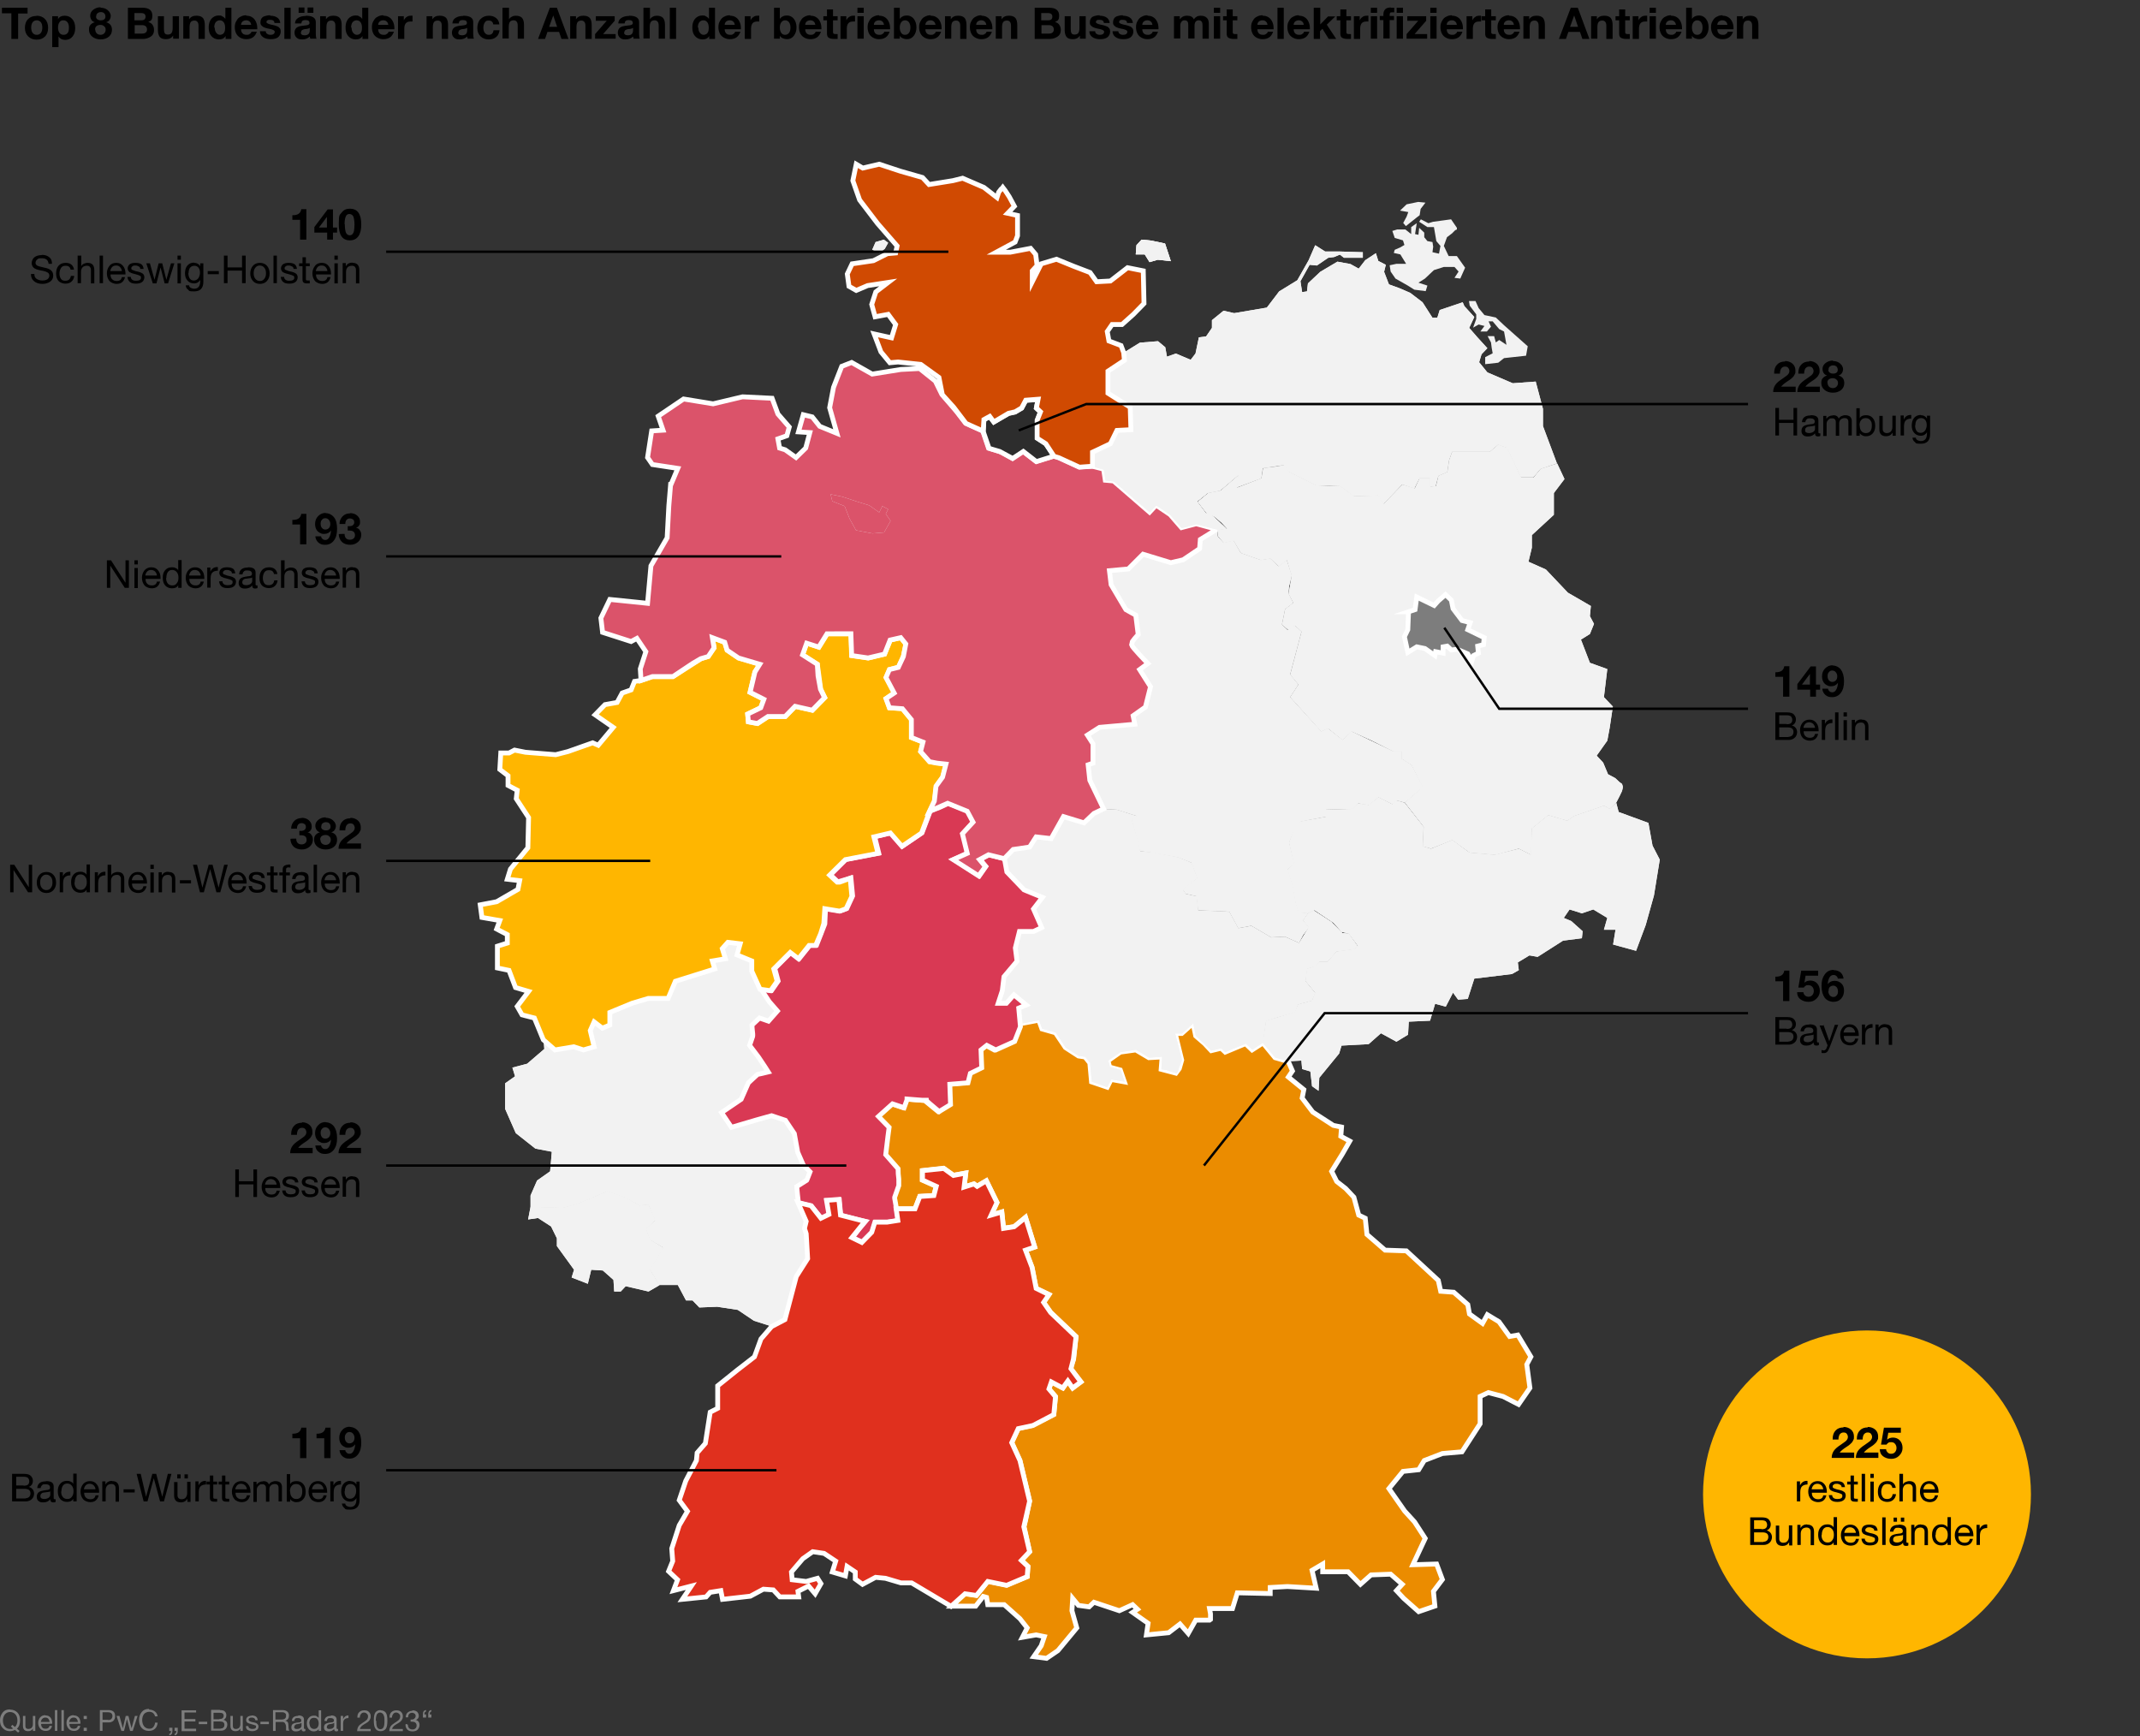 <svg xmlns="http://www.w3.org/2000/svg" width="885" height="718"><rect width="100%" height="100%" fill="#333333" stroke="none"/><path d="M370.6 499.9h7.8l2-5.1 5.8-.4 1-3.8-5.7-2.6v-3.9l8.8-.9 4 2.9 5.1-1-.7 5.8 4.1-1.3 1.3 1 3.8-2.3 4.4 9-2.4 5.2 4.4-1.3.7 6.8 4.4-.7 4.7-3.8 3.8 12.2-3.8 1.3 2.7 7.1 1.7 8.7 5.3 2.6-2.2 3.2 2.9 4.2 10.5 10-1.1 9.3-1 3.9 4.1 5.5-3.4 2.5-2-2.9-2.1 2.9-4.7-2.5-1 2.9 2.7 3.2-.7 7.4-8.6 4.5-6.1 1.3-2.7 5.8 3.4 7.4 4 16.8-2.4 10.6 2.4 10.3-3.4 3.6 2.7 2.5-.3 4.2-8.5 3.6-7.8-1.6-4.7 5.8-4.7-.7-5.8 5.2-16.3-9.7h-4.4l-6.4-1.9-4.1-.4-5.4 2.9-3-2.2v-2.9l-3.4-2.3-.7 3.9-5.4-1.6 1.4-4.5-4.8-3.2-4.7-.7-4.1 2.9-4.7 5.5.3 3.2 5.8.9 4.7-1.5 1.4 2.2-2.4 4.2-2.7-3.2-4.4 2.2.3 2.3h-7.8l-2.7-2.9-4.1-.3-5.4 2.9-11.5 1.3-.7-3.6-4.4.7-1.7 1.9-9.8 1 3.7-5.5-7.4 1.9 1.7-4.5-3.7-3.5 1.7-4.2-.4-5.2 3.1-9.6 3.4-5.8-3.4-4.6 2.7-8 4.4-8.4.3-3.2 3.4-3.9 2-12.9 3.1-1.6v-9.3l8.1-6.5 7.1-5.5 2.7-7.4 4.4-5.1 5.5-2.9 4.7-17.8 4.7-7.4-.6-10.3-.7-2.2.7-2.9-3.4-7.8 5.4 1.3 4.1 5.2 3.3-1.6-1-5.8 5.1-.4.7 6.5 10.1 2.6-5.4 6.7 4.1 2 4.1-4.2 1.3-4.2h5.1l4.4-.7-.7-4.8z" style="fill:#f2f2f2"/><path d="M370.6 499.9h7.8l2-5.1 5.8-.4 1-3.8-5.7-2.6v-3.9l8.8-.9 4 2.9 5.1-1-.7 5.8 4.1-1.3 1.3 1 3.8-2.3 4.4 9-2.4 5.2 4.4-1.3.7 6.8 4.4-.7 4.7-3.8 3.8 12.2-3.8 1.3 2.7 7.1 1.7 8.7 5.3 2.6-2.2 3.2 2.9 4.2 10.5 10-1.1 9.3-1 3.9 4.1 5.5-3.4 2.5-2-2.9-2.1 2.9-4.7-2.5-1 2.9 2.7 3.2-.7 7.4-8.6 4.5-6.1 1.3-2.7 5.8 3.4 7.4 4 16.8-2.4 10.6 2.4 10.3-3.4 3.6 2.7 2.5-.3 4.2-8.5 3.6-7.8-1.6-4.7 5.8-4.7-.7-5.8 5.2-16.2-9.7h-4.5l-6.4-1.9-4.1-.4-5.4 2.9-3-2.2v-2.9l-3.4-2.3-.7 3.9-5.4-1.6 1.4-4.5-4.8-3.2-4.7-.7-4.1 2.9-4.7 5.5.3 3.2 5.8.7 4.7-1.3 1.4 2.2-2.4 4.2-2.7-3.2-4.4 2.2.3 2.3h-7.8l-2.7-2.9-4.1-.3-5.4 2.9-11.5 1.3-.7-3.6-4.4.7-1.7 1.9-9.8 1 3.7-5.5-7.4 1.9 1.7-4.5-3.7-3.5 1.7-4.2-.4-5.2 3.1-9.6 3.4-5.8-3.4-4.6 2.7-8 4.4-8.4.3-3.2 3.4-3.9 2-12.9 3.1-1.6v-9.3l8.1-6.5 7.1-5.5 2.7-7.4 4.4-5.1 5.5-2.9 4.7-17.8 4.7-7.4-.6-10.3-.7-2.2.7-2.9-3.4-7.8 5.4 1.3 4.1 5.2 3.3-1.6-1-5.8 5.1-.4.7 6.5 10.1 2.6-5.4 6.7 4.1 2 4.1-4.2 1.3-4.2h5.1l4.4-.7-.7-4.8z" style="fill:#f2f2f2"/><path d="m421.1 423.5 8.5-1.6 1.3 3.6 5.6 1.6 4.1 6.1 5.4 3.5 2.7.4 2 2.5.7 7.8 6.5 2.2 1.6-3.2 5.5 1-1.7-4.9-4.4-1.2-.7-2.6 5.1-3.6 6.4-.9 5.4 3.2 5.5-.3-.4 5.1 6.1 1.6 1.4-1.9 1-3.5-2.7-11h2.7l4.7-4.2 1.1 5.2 3.7 3.2 2.7 2.9 4.1-1 1.7 1.6 8.4-3.5 2.7 2.6 4.5-2.9 5 6.1 5.5 1.6 1.7 3.9-1.7 2.5 6.4 5.2-.7 3.5 4.4 5.8 8.5 5.5 3.4.7-.3 3.8 3.7 2-3.1 5.4-4.4 7.1 2.1 4.2 3.7 2.9 3.4 3.6 2 7.4 2.7 1.3.7 6.7 7.5 6.5 8.8.3 13.2 12.2 1 4.5 5.4.4 5.8 5.1.7 3.9 5.4 3.9 2-3.6 4.8 2.9 4.4 6.1 3.4-.6 5.4 9-1.7 3.2 1.3 9.7-4.7 6.8-6.4-3.3-6.1-1.6-3.4 1.6v11.3l-7.5 11.6-8.1.7-7.5 2.9-2.3 3.8-6.5.7-5.8 7.1 6.5 9.3 4.1 4.5 4.4 6.8-5.1 10.9 9.8-.3 2.4 6.4-3.7 4.9.6 6.1-6.7 2.3-6.2-5.5-3-3.2 2.4-2.6-4.8-4.2-8.1.3-4.4 3.9-5.1-5.2H547v-3.2l-4.4 2.6 1.7 7.4-11.9-.7-7.1.4v2.5l-13.6-.3-2 6.5h-9.5l.4 2.2v2.3l-.4.3h-5.7l-3.1 5.5-3.4-3.9-4.7 3.6-9.2.9.7-4.8-6.4-4.5 2-1.3-2-1.9-5.5 2.5-10.5-3.5-2 1.9-4.4-.6-2.4-2.9-.3 5.1 2 7.1-7.8 9.4-4.7 3.2-5.3-.7 3.1-4.5 1.3-3.8-3.4-.7-5.7 1 2-3.9-3-3.8-6.5-5.8h-6.8l-.3-3.6-2.4-.3-2.3 4.5h-9.9l5.4-5.2 4.8.7 4.7-5.8 7.8 1.6 8.5-3.5.3-4.2-2.7-2.6 3.4-3.5-2.3-10.4.6-2.5 1.7-8.1-4-16.7-3.4-7.5 2.7-5.8 5.7-1.2 9-4.6.7-7.4-2.7-3.2 1-2.9 4.8 2.6 2-2.9 2 2.9 3.4-2.6-4.4-5.5 1.4-3.8 1-9.4-10.5-10-2.9-4.1 2.2-3.3-5.3-2.5-1.7-8.7-2.7-7.1 3.8-1.3-3.8-12.3-4.7 3.9-4.4.6-.7-6.7-4.4 1.3 2.4-5.2-4.4-9-3.8 2.3-1.3-1-4.1 1.3.7-5.8-5.1.9-4.1-2.9-8.8 1v3.9l5.8 2.6-1 3.8-5.8.3-2 5.2h-7.8l-1-4.8 1.7-4.9-.4-7.1-5.1-5.8 1.4-11.2-4.4-4.5 5.7-5.2 4.8 1.6 1.3-3.5 7.8.6 5.5 4.5 4.7-2.9-.3-8.4 7.4-.6 1-3.9 4.8-2.2-.4-7.4 2.4-2 3.7 2 7.8-3.6 2.4-6.1-.3-1z" style="fill:#f2f2f2"/><path d="m421.1 423.5 8.5-1.6 1.3 3.6 5.6 1.6 4.1 6.1 5.4 3.5 2.7.4 2 2.5.7 7.8 6.5 2.2 1.6-3.2 5.5 1-1.7-4.9-4.4-1.2-.7-2.6 5.1-3.6 6.4-.9 5.4 3.2 5.5-.3-.4 5.1 6.1 1.6 1.4-1.9 1-3.5-2.7-11h2.7l4.7-4.2 1.1 5.2 3.7 3.2 2.7 2.9 4.1-1 1.7 1.6 8.4-3.5 2.7 2.6 4.5-2.9 5 6.1 5.5 1.6 1.7 3.9-1.7 2.5 6.4 5.2-.7 3.5 4.4 5.8 8.5 5.5 3.4.7-.3 3.8 3.7 2-3.1 5.4-4.4 7.1 2.1 4.2 3.7 2.9 3.4 3.6 2 7.4 2.7 1.3.7 6.7 7.5 6.5 8.8.3 13.2 12.2 1 4.5 5.4.4 5.8 5.1.7 3.9 5.4 3.9 2-3.6 4.8 2.9 4.4 6.1 3.4-.6 5.4 9-1.7 3.2 1.3 9.7-4.7 6.8-6.4-3.3-6.1-1.6-3.4 1.6v11.3l-7.5 11.6-8.1.7-7.5 2.9-2.3 3.8-6.5.7-5.8 7.1 6.5 9.3 4.1 4.5 4.4 6.8-5.1 10.9 9.8-.3 2.4 6.4-3.7 4.9.6 6.1-6.7 2.3-6.2-5.5-3-3.2 2.4-2.6-4.8-4.2-8.1.3-4.4 3.9-5.1-5.2H547v-3.2l-4.4 2.6 1.7 7.4-11.9-.7-7.1.4v2.5l-13.6-.3-2 6.5h-9.5l.4 2.2v2.3l-.4.3h-5.7l-3.1 5.5-3.4-3.9-4.7 3.6-9.2.9.7-4.8-6.4-4.5 2-1.3-2-1.9-5.5 2.5-10.5-3.5-2 1.9-4.4-.6-2.4-2.9-.3 5.1 2 7.1-7.8 9.4-4.7 3.2-5.3-.7 3.1-4.5 1.3-3.8-3.4-.7-5.7 1 2-3.9-3-3.8-6.5-5.8h-6.8l-.5-3-1.4-.4-3.1 4h-9.9l5.4-5.2 4.8.7 4.7-5.8 7.8 1.6 8.5-3.5.3-4.2-2.7-2.6 3.4-3.5-2.3-10.4.6-2.5 1.7-8.1-4-16.7-3.4-7.5 2.7-5.8 5.7-1.2 9-4.6.7-7.4-2.7-3.2 1-2.9 4.8 2.6 2-2.9 2 2.9 3.4-2.6-4.4-5.5 1.4-3.8 1-9.4-10.5-10-2.9-4.1 2.2-3.3-5.3-2.5-1.7-8.7-2.7-7.1 3.8-1.3-3.8-12.3-4.7 3.9-4.4.6-.7-6.7-4.4 1.3 2.4-5.2-4.4-9-3.8 2.2-1.3-.9-4.1 1.3.7-5.8-5.1.9-4.1-2.9-8.8 1v3.9l5.8 2.5-1 3.9-5.8.3-2 5.2h-7.8l-1-4.8 1.7-4.9-.4-7.1-5.1-5.8 1.4-11.2-4.4-4.5 5.7-5.2 4.8 1.6 1.3-3.5 7.8.6 5.5 4.5 4.7-2.9-.3-8.4 7.4-.6 1-3.9 4.8-2.2-.4-7.4 2.4-2 3.7 2 7.8-3.6 2.4-6.1-.3-1z" style="fill:#eb8c00;stroke:#fff;stroke-miterlimit:10;stroke-width:2px"/><path d="m219.4 499.1 13.6.3 5.7-1.6 12.6-5.2 7.4 2.6 5.8 3.3 3.7-.4 2.8 6.5-3.8 3.6 1.7 4.5 5.5 3.3-5.5 9.1 3.8 6.4-4.5 2.6-9.5-2.2-2 2.2H254l-.3-4.8-4.4-3.9-4.8-.3-1.4 5.8-6.7-2.6 1-3.2-7.1-9.8v-3.2l-2.4-4.9-5.4-3.5-4.1.6 1-5.2z" style="fill:#f2f2f2"/><path d="m219.4 499.1 13.6.3 5.7-1.6 12.6-5.2 7.5 2.6 5.7 3.3 3.7-.4 2.8 6.5-3.8 3.6 1.7 4.5 5.5 3.3-5.5 9.1 3.8 6.4-4.5 2.6-9.4-2.2-2.1 2.2H254l-.3-4.8-4.4-3.9-4.8-.3-1.4 5.8-6.7-2.6 1-3.2-7.1-9.8v-3.2l-2.4-4.9-5.4-3.5-4.1.6 1-5.2z" style="fill:#f2f2f2"/><path d="m208.9 448 4.1-2.9-1.1-3.6 6.1-1.6 7.1-6.1-.3-3.9 4.7 4.2 7.8-1.3 4.1 1.3 4.4-1.3-1.7-6.7 1.7-3.6 3.4 2.6 3-1.3v-5.2l9.2-3.8 6.8-2h8.1l3-7 16.3-5.2-1-3.2 5.4-1-1.4-4.2 2.4-2.6 5.1.7-1.4 4.5 6.1 2.6v4.2l3.4 7.4 3.4 5.1 3.4 3.9-3.7 4.2-3.8-1.3-3 2.9.3 4.5-1.3 3.9 4.7 5.8 3.1 5.1-4.4 1-3.8 3.5-3 6.8-8.1 5.5 4 6.1 8.8-2.6 7.8-2.2 5.8 1.9 3.7 5.5 1.4 7.7 2.3 5.5 2.7 2.6-1.3 3.5-4.1 2.6.7 6.8 3.4 7.7-.4 2.2v1.7l.4 1.2.3 1v1.3l.4 3.5v4.5l-4.8 7.5-4.7 17.7-5.4 2.9-7.2-2.3-6.7-4.5-8.5-1.3-7.4.3-2.8-2.9h-2.7l-3.4-6.4h-7.7l-3.8-6.4 5.5-9.1-5.5-3.2-1.7-4.5 3.8-3.5-2.7-6.5-3.8.3-5.7-3.2-7.5-2.6-12.5 5.2-5.8 1.6-13.5-.3v-4.8l2.7-6.2 5.4-3.8.7-8.1-6.8-1.3-8.1-6.4-4.4-10V448z" style="fill:#f2f2f2"/><path d="m208.9 448 4.1-2.9-1.1-3.6 6.1-1.6 7.1-6.1-.3-3.9 4.7 4.2 7.8-1.3 4.1 1.3 4.4-1.3-1.7-6.7 1.7-3.6 3.4 2.6 3-1.3v-5.2l9.2-3.8 6.8-2h8.1l3-7 16.3-5.2-1-3.2 5.4-1-1.4-4.2 2.4-2.6 5.1.7-1.4 4.5 6.1 2.6v4.2l3.4 7.4 3.4 5.1 3.4 3.9-3.7 4.2-3.8-1.3-3 2.9.3 4.5-1.3 3.9 4.7 5.8 3.1 5.1-4.4 1-3.8 3.5-3 6.8-8.1 5.5 4 6.1 8.8-2.6 7.8-2.2 5.8 1.9 3.7 5.5 1.4 7.7 2.3 5.5 2.7 2.6-1.3 3.5-4.1 2.6.7 6.8 3.4 7.7-.4 2.2v1.7l.4 1.2.3 1v1.3l.4 3.5v4.5l-4.8 7.5-4.7 17.7-5.4 2.9-7.2-2.3-6.7-4.5-8.5-1.3-7.4.3-2.8-2.9h-2.7l-3.4-6.4h-7.7l-3.8-6.4 5.5-9.1-5.5-3.2-1.7-4.5 3.8-3.5-2.7-6.5-3.8.3-5.7-3.2-7.5-2.6-12.5 5.2-5.8 1.6-13.5-.3v-4.8l2.7-6.2 5.4-3.8.7-8.1-6.8-1.3-8.1-6.4-4.4-10V448zM580.9 332l7.8 9.9-.3 8.1 3.4 1 8.8-3.6 7.1 5.2 10.5.9 9.9-2.5 5 2.5.4-10.9 6.8-5.5 7.8 2.3 3-2 12.2-4.2 2.4 1.3 2.7-2.5 1 3.8 12.3 4.5 1.7 9.4 3 5.8-2.4 14.8-3.4 12.2-4 10.7-9.5-2.6 1-6.1h-4.8l1.4-4.9-5.8-3.5-4.7 1.6-5.1-1.6-2.4 3.5 3.1 1.3 4.7 4.2-.3 2.9-7.8 1-10.5 6.7-3.4-.6-4.8 2.9.4 3.2-2.8 1.6-15.6 1.9-2.7 8.4-4 .3-2.1-2.9-3 5.8-4.4-1.2-2.1 7-8.8.4-.3 5.4-4.8 2.9-6.4-3.5-5.1 4.5-11.2.6-1 3.3-8.2 10-.3 5.4-2.7-1.9-.7-6.1-3.4-1-.3-3.5-5.5.3-5.4-1.6-5.1-6.1 1.4-9.1 11.8-3.5 1.4-3.2 5.8-1.6 1.3-3.3-4-4.8.6-5.1 3.1-1 2-1.9h3.4l3.7-4.2 7.2-1 1.7-1.3-3.8-5.1-3-.7-3.4-3.8-7.8-5.2-2.7 1.3-3.8-.3-1.3-3.9-1.4-7.7-2-6.1 2.7-2.6-2-8.7 2.3-6.1 2.4-2.6 10.5-1.9v-2.9l11.2-.4 2.1-2.2 3 .3 1.4.3 4.1-3.2 5.7 2.9 1.7-1.6 3.4 1z" style="fill:#f2f2f2"/><path d="m580.9 332 7.8 9.9-.3 8.1 3.4 1 8.8-3.6 7.1 5.2 10.5.9 9.9-2.5 5 2.5.4-10.9 6.8-5.5 7.8 2.3 3-2 12.2-4.2 2.4 1.3 2.7-2.5 1 3.8 12.3 4.5 1.7 9.4 3 5.8-2.4 14.8-3.4 12.2-4 10.7-9.5-2.6 1-6.1h-4.8l1.4-4.9-5.8-3.5-4.7 1.6-5.1-1.6-2.4 3.5 3.1 1.3 4.7 4.2-.3 2.9-7.8 1-10.5 6.7-3.4-.6-4.8 2.9.4 3.2-2.8 1.6-15.6 1.9-2.7 8.4-4 .3-2.1-2.9-3 5.8-4.4-1.2-2.1 7-8.8.4-.3 5.4-4.8 2.9-6.4-3.5-5.1 4.5-11.2.6-1 3.3-8.2 10-.3 5.4-2.7-1.9-.7-6.1-3.4-1-.3-3.5-5.5.3-5.4-1.6-5.1-6.1 1.4-9.1 11.8-3.5 1.4-3.2 5.8-1.6 1.3-3.3-4-4.8.6-5.1 3.1-1 2-1.9h3.4l3.7-4.2 7.2-1 1.7-1.3-3.8-5.1-3-.7-3.4-3.8-7.8-5.2-2.7 1.3-3.8-.3-1.3-3.9-1.4-7.7-2-6.1 2.7-2.6-2-8.7 2.3-6.1 2.4-2.6 10.5-1.9v-2.9l11.2-.4 2.1-2.2 3 .3 1.4.3 4.1-3.2 5.7 2.9 1.7-1.6 3.4 1z" style="fill:#f2f2f2"/><path d="m456.6 334.6 5.4.3 8.1 2.6-2 1.6 2.4 8 1 4.9 5.7.6 9.9 1.9 5.7 2.3 2.4 6.4-6.1 4.6 1.3 1.9 4.5 1 .6 5.8 7.5.3 5.4.3 3.7 6.8 5.4-1 5.5 3.2 2.7 1.6 5.7-.3 5.8 2.6 4-6.5-2.3-2.9 2-2.9 2.4-1.2 7.4 4.8 3.1 3.2 1.3 1.3 2.7.3 3.7 5.2-1.6 1.3-7.2.9-3.7 4.2h-3.4l-2 2-3 .9-.7 5.2 4 4.8-1.3 3.2-5.8 1.6-1.3 3.3-6.8 1.9-5.1 1.6-1.3 9-4.4 2.9-2.7-2.5-8.5 3.5-1.7-1.6-4.1 1-6.4-6.2-1-5.1-4.7 4.2H486l2.8 10.9-1.1 2.9-.6 1.9-.4.7h-.3l-4.1-1.3-2-.3.3-5.2-5.4.4-5.4-3.3-6.4 1-5.1 3.5.7 2.6 4.4 1.3 1.7 4.8-5.5-.9-1.7 3.2-6.4-2.3-.7-7.7-2-2.6-2.7-.3-5.4-3.5-4.1-6.2-5.6-1.6-1.3-3.5-8.5 1.6-.3-6.8 3-1.3-5.1-4.1-3 3.5h-3.4l1.7-5.2.7-5.8 5.4-6.4-.7-5.5 1.7-6.7h5.8l3.4-1.7-3.4-7.7 3.7-4.8-7.1-2.9-7.1-7.4-1-5.5 3.7-3.9 6.8-.9 2.7-4.2 6.2.6 5.1-9 8.5 2.6 4-3.9 4.1-1.9z" style="fill:#f2f2f2"/><path d="m456.6 334.6 5.4.3 8.1 2.6-2 1.6 2.4 8 1 4.9 5.7.6 9.9 1.9 5.7 2.3 2.4 6.4-6.1 4.6 1.3 1.9 4.5 1 .6 5.8 7.5.3 5.4.3 3.7 6.8 5.4-1 5.5 3.2 2.7 1.6 5.7-.3 5.8 2.6 4-6.5-2.3-2.9 2-2.9 2.4-1.2 7.4 4.8 3.1 3.2 1.3 1.3 2.7.3 3.7 5.2-1.6 1.3-7.2.9-3.7 4.2h-3.4l-2 2-3 .9-.7 5.2 4 4.8-1.3 3.2-5.8 1.6-1.3 3.3-6.8 1.9-5.1 1.6-1.3 9-4.4 2.9-2.7-2.5-8.5 3.5-1.7-1.6-4.1 1-6.4-6.2-1-5.1-4.7 4.2H486l2.8 10.9-1.1 2.9-.6 1.9-.4.7h-.3l-4.1-1.3-2-.3.3-5.2-5.4.4-5.4-3.3-6.4 1-5.1 3.5.7 2.6 4.4 1.3 1.7 4.8-5.5-.9-1.7 3.2-6.4-2.3-.7-7.7-2-2.6-2.7-.3-5.4-3.5-4.1-6.2-5.6-1.6-1.3-3.5-8.5 1.6-.3-6.8 3-1.3-5.1-4.1-3 3.5h-3.4l1.7-5.2.7-5.8 5.4-6.4-.7-5.5 1.7-6.7h5.8l3.4-1.7-3.4-7.7 3.7-4.8-7.1-2.9-7.1-7.4-1-5.5 3.7-3.9 6.8-.9 2.7-4.2 6.2.6 5.1-9 8.5 2.6 4-3.9 4.1-1.9z" style="fill:#f2f2f2"/><path d="m314.4 408.9 4.4.7 2.7-3.9-1.4-5.1 6.8-6.8 3.4 2.6 4.4-5.5h2.7l3.4-8.7.3-6.4 6.1.9 2.8-.9 2.3-5.2-.6-7.4-5.5 1.6-3-2.9 6.4-6.4 13.6-2.6-1.7-6.8 6.8-1.6 4.7 5.5 8.1-5.5 3.4-9 4.1-1.6 3.4-1.6 8.1 3.2 2.4 4.5-4.4 4.8 2 8.1-5.7 2.6 10.5 6.7 2.7-3.8-2.4-2.9 3.7-2 6.5 1.6 1 5.5 7.1 7.4 7.1 2.9-3.7 4.9 3.4 7.7-3.4 1.6h-5.8l-1.7 6.8.7 5.4-5.4 6.5-.7 5.8-1.7 5.1h3.4l3.1-3.5 5 4.2-3 1.3.7 7.7-2.4 6.1-7.8 3.6-3.7-2-2.4 2 .3 7.4-4.7 2.2-1 3.9-7.5.6.4 8.4-4.8 2.9-5.4-4.5-7.8-.6-1.4 3.5-4.7-1.6-5.8 5.1 4.4 4.6-1.3 11.2 5.1 5.8.3 7.1-1.7 4.9 1.7 9.6-4.4.7h-5.1l-1.3 4.2-4.1 4.1-4.1-1.9 2.7-3.5 2.8-3.3-10.2-2.5-.7-6.5-5.1.3 1 5.8-3.3 1.7-4.1-5.2-5.4-1.3-.7-6.8 4.1-2.5 1.3-3.6-2.7-2.6-2.4-5.4-1.3-7.8-3.8-5.4-5.7-2-16.6 4.9-4.1-6.2 8.1-5.4 3.1-6.8 3.7-3.5 4.4-1-4-6.1-3.8-4.9 1.4-3.8-.4-4.5 3.1-2.9 3.7 1.2 3.8-4.1-3.4-3.9-3.4-5.2z" style="fill:#f2f2f2"/><path d="m392.3 448.2.3 8.4-4.7 2.9-5.4-4.5-7.8-.6c-.4 1.2-.9 2.3-1.3 3.5l-4.8-1.6-5.8 5.2 4.4 4.5c-.4 3.8-.9 7.6-1.3 11.3l5.1 5.8c0 2.4.2 4.7.3 7.1-.6 1.6-1.1 3.3-1.7 4.8.6 3.2 1.1 6.4 1.7 9.7l-4.4.6h-5.1c-.5 1.4-.9 2.8-1.4 4.2l-4.1 4.1-4.1-1.9 2.7-3.5 2.7-3.3-10.2-2.5c-.2-2.2-.5-4.4-.7-6.5l-5.1.3c.4 1.9.7 3.9 1 5.8l-3.4 1.6-4.1-5.1-5.4-1.3c-.2-2.3-.4-4.5-.7-6.8l4.1-2.6c.5-1.2.9-2.4 1.3-3.6l-2.7-2.5c-.8-1.8-1.6-3.7-2.4-5.5-.4-2.6-.9-5.2-1.3-7.8l-3.7-5.5-5.8-1.9-16.6 4.8-4.1-6.1 8.1-5.5c1-2.3 2-4.5 3-6.8l3.7-3.5 4.4-1-4.1-6.1-3.7-4.9c.5-1.3.9-2.6 1.3-3.9-.1-1.5-.2-3-.4-4.5l3.1-2.9 3.7 1.3 13.6 7.5 30.3 2.9c8.3-.9 9.8-4.2 19.5-8.3l11.6 24.1.3 8.4-4.7 2.9-5.4-4.5-7.8-.6c-.4 1.2-.9 2.3-1.3 3.5l-4.8-1.6-5.8 5.2 4.4 4.5c-.4 3.8-.9 7.6-1.3 11.3l5.1 5.8c0 2.4.2 4.7.3 7.1-.6 1.6-1.1 3.3-1.7 4.8.6 3.2 1.1 6.4 1.7 9.7l-4.4.6h-5.1c-.5 1.4-.9 2.8-1.4 4.2l-4.1 4.1-4.1-1.9 2.7-3.5 2.7-3.3-10.2-2.5c-.2-2.2-.5-4.4-.7-6.5l-5.1.3c.4 1.9.7 3.9 1 5.8l-3.4 1.6-4.1-5.1-5.4-1.3c-.2-2.3-.4-4.5-.7-6.8l4.1-2.6c.5-1.2.9-2.4 1.3-3.6l-2.7-2.5c-.8-1.8-1.6-3.7-2.4-5.5-.4-2.6-.9-5.2-1.3-7.8l-3.7-5.5-5.8-1.9-16.6 4.8-4.1-6.1 8.1-5.5c1-2.3 2-4.5 3-6.8l3.7-3.5 4.4-1-4.1-6.1-3.7-4.9c.5-1.3.9-2.6 1.3-3.9-.1-1.5-.2-3-.4-4.5l3.1-2.9 3.7 1.3" style="fill:#f2f2f2"/><path d="m430.6 370.9-7.1-2.9-7.1-7.4-1-5.5-6.4-1.6-3.7 1.9 2.4 2.9-2.7 3.9-10.5-6.8 5.8-2.6-2-8.1 4.4-4.8-2.4-4.5-8.1-3.2-3.4 1.6-4.1 1.6-3.4 9-8.1 5.5-4.7-5.5-6.8 1.6 1.7 6.8-13.6 2.6-6.4 6.4 3.1 2.9 5.4-1.6.7 7.4-2.4 5.2-2.7 1-6.1-1-.3 6.4-3.4 8.7H335l-4.4 5.5-3.4-2.6-6.8 6.8 1.4 5.2-2.7 3.9-4.4-.6 3.4 5.2 3.4 3.9-3.7 4.2-3.7-1.3-3.1 2.9c0 1.3.2 2.5.3 3.7v.8c0 .2-.1.5-.2.7l-1.1 3.2.9 1.2 2.8 3.7 2.8 4.2 1.2 1.9-2.9.7-1.5.3-1.1 1-2.7 2.5c-1 2.3-2 4.5-3 6.8l-8.1 5.5 1 1.5 3.1 4.6 10.5-3.1 6.1-1.7 2.7.9 3 1 3.7 5.5.9 5c.2.9.3 1.8.5 2.7.8 1.8 1.6 3.7 2.4 5.5l1.7 1.6 1 1c-.4 1-.8 2.1-1.2 3.1l-.2.4-4.1 2.6c.2 2.2.4 4.5.7 6.8l4.7 1.1.7.2 4.1 5.1 3.4-1.6c-.4-1.9-.7-3.8-1-5.8h1.6c0-.1 3.4-.3 3.4-.3l.2 2.3c.1 1.4.3 2.8.4 4.1l7.6 1.9 2.6.6-1.6 1.9-1.1 1.3-2.7 3.5 4.1 1.9 4.1-4.1c.4-1.4.9-2.8 1.4-4.2h5.1l4.4-.6-1.6-9.2v-.5l1.7-4.8v-2.7c-.2-1.4-.3-2.9-.3-4.3l-5.1-5.8.9-7.5.5-3.8-4.4-4.5 5.8-5.2 1.2.4 3.6 1.2 1.2-3.3v-.3l6.3.5h1.6c0 .1 1.5 1.4 1.5 1.4l3.9 3.3.6-.4 4.1-2.5-.3-8.4 7.5-.6 1-3.9 4.7-2.3-.3-7.4 2.4-1.9 3.7 1.9 7.8-3.5 2.4-6.1-.7-7.7 3.1-1.3-5.1-4.2-3.1 3.5h-3.4l1.7-5.2.7-5.8 5.4-6.4-.7-5.5 1.7-6.8h5.8l3.4-1.6-3.4-7.7 3.7-4.8Z" style="fill:#d93954;stroke:#fff;stroke-miterlimit:10;stroke-width:2px"/><path d="m265.1 281.4 4.7-1.6h8.5l11.6-7.4 3-1 2.4-3.5-.7-4.2 5.1 1.9 1 3.2 4.8 3.3 8.8 2.6-2.1 3.2-2 8.4 5.8 2.9-1.4 3.5-5.4 2.6.3 3.2 3.8.7 4.4-2.9h7.1l4.1-4.2 7.1 1.6 5.1-5.2-1.7-3.5-1.4-10.3-6.1-3.9 1.7-4.9 5.1 1.7 3.4-5.5h9.8l.4 9 6.8 1 6.7-1.6 2.4-5.8 4.4-1 2.1 2.6-1.1 5.1-2 4.5-3.7 1-1.4 3.2 3.4 6.5-3.4 2.3 1.4 3.8 5.4.3 3.7 4.6v7.4l4.8 1.9-1 3.9 3.7 4.2 6.8 1-1.4 5.4-2.7 3.8-.7 6.1-2 4.2-3.4 9-8.1 5.5-4.8-5.5-6.8 1.6 1.7 6.8-13.5 2.6-6.5 6.4 3.1 2.9h1l1.7-.6 2.7-1 .7 7.5-2.4 5.1-2.7 1-6.1-1-.4 6.1-1.3 4.2-2.1 4.9h-2.7l-4.4 5.5-3.4-2.6-6.8 6.8 1.4 5.1-2.7 3.9-4.4-.6-3.4-7.5v-4.2l-6.1-2.5 1.3-4.6-5.1-.6-2.3 2.6 1.3 4.2-5.4.9 1 3.3-16.3 5.1-3 7.1h-8.2l-6.7 2-9.2 3.8v5.2l-3.1 1.3-3.4-2.6-1.6 3.6 1.6 6.7-4.4 1.3-4-1.3-7.8 1.3-4.8-4.2-3.7-9-5.1-1.3-2-3.5 4.7-6.2-5.4-1.6-2.7-7.1-4.8-1v-9l4.1-1.3v-3.5l-4.4-2.3 1.3-3.5-7.4-1.3-.7-5.2 6.8-1.3 8.8-5.1.7-3.6-5.1-.6 1.3-4.2 7.2-8.8.3-12.5-5.1-7.8.4-3.5-3.8-2v-4l-3.4-2.6.4-6.8h3.4l2.3-1.2 4.5.9 12.5 1 5.1-1.3 10.2-3.6 2.3 1 6.2-7.4-7.5-5.2 4.1-4.2 5-.9 2.1-3.9 3.7-1.3 1.4-3.5 2.7-.4z" style="fill:#f2f2f2"/><path d="m265.1 281.4 4.7-1.6h8.5l11.6-7.4 3-1 2.4-3.5-.7-4.2 5.1 1.9 1 3.2 4.8 3.3 8.8 2.6-2.1 3.2-2 8.4 5.8 2.9-1.4 3.5-5.4 2.6.3 3.2 3.8.7 4.4-2.9h7.1l4.1-4.2 7.1 1.6 5.1-5.2-1.7-3.5-1.4-10.3-6.1-3.9 1.7-4.9 5.1 1.7 3.4-5.5h9.8l.4 9 6.8 1 6.7-1.6 2.4-5.8 4.4-1 2.1 2.6-1.1 5.1-2 4.5-3.7 1-1.4 3.2 3.4 6.5-3.4 2.3 1.4 3.8 5.4.3 3.7 4.6v7.4l4.8 1.9-1 3.9 3.7 4.2 6.8 1-1.4 5.4-2.7 3.8-.7 6.1-2 4.2-3.4 9-8.1 5.5-4.8-5.5-6.8 1.6 1.7 6.8-13.5 2.6-6.5 6.4 3.1 2.9h1l1.7-.6 2.7-1 .7 7.5-2.4 5.1-2.7 1-6.1-1-.4 6.1-1.3 4.2-2.1 4.9h-2.7l-4.4 5.5-3.4-2.6-6.8 6.8 1.4 5.1-2.7 3.9-4.4-.6-3.4-7.5v-4.2l-6.1-2.5 1.3-4.6-5.1-.6-2.3 2.6 1.3 4.2-5.4.9 1 3.3-16.3 5.1-3 7.1h-8.2l-6.7 2-9.2 3.8v5.2l-3.1 1.3-3.4-2.6-1.6 3.6 1.6 6.7-4.4 1.3-4-1.3-7.8 1.3-4.8-4.2-3.7-9-5.1-1.3-2-3.5 4.7-6.2-5.4-1.6-2.7-7.1-4.8-1v-9l4.1-1.3v-3.5l-4.4-2.3 1.3-3.5-7.4-1.3-.7-5.2 6.8-1.3 8.8-5.1.7-3.6-5.1-.6 1.3-4.2 7.2-8.8.3-12.5-5.1-7.8.4-3.5-3.8-2v-4l-3.4-2.6.4-6.8h3.4l2.3-1.2 4.5.9 12.5 1 5.1-1.3 10.2-3.6 2.3 1 6.2-7.4-7.5-5.2 4.1-4.2 5-.9 2.1-3.9 3.7-1.3 1.4-3.5 2.7-.4z" style="fill:#ffb600;stroke:#fff;stroke-miterlimit:10;stroke-width:2px"/><path d="m540.9 377.7-2 2.9 2.4 2.9-2.4 3.2-1.7 3.2-5.8-2.6-5.7.3-8.2-4.8-5.4 1-3.7-6.8-12.9-.6-.7-5.8-4.4-1-1.4-1.9 6.1-4.5-2.4-6.5-5.7-2.2-11.2-2-4.4-.6-1.1-4.8-2.3-8.1 2-1.6-8.2-2.6-5.4-.3-5.8-11.8-.6-6.4 2-.6v-8.1l-2.4-3.5 5.1-3.3 4.8-.6 9.8-.6-.7-3.6 5.1-3.5 2.1-8.4-4.4-7.1 3.3-2.6-5-5.1-1.7-2.6v-1.9l2.7-2.3-1-8-4.1-2.3-6.1-10.3-.7-5.8 7.8-.6 6.1-6.2 11.6 3.6 5-1.3 6.5-3.9.7-4.5 6.8-4.2.3 2.9 2.4 2.6 4.1-1 3 5.2 8.2 2.9 4-.6 3.4 3.2 3.4-2.6 2.1 6.4-1.1 4.5-.3 2.9 2 3.9-3.4 2.6-1.3 6.4 2.4 2.3 3-1.9 2.7 2.5-4.7 17.7 3.4 4.2-3.4 5.2 12.9 14.2 2.7-1.3 6.1 4.8 3.7-3.5 17.4 8.3h3.3v2.9l4.1 2.6 4.8 9.2-7.5 6.4-3.4-.9-1.7 1.6-5.8-2.9-4 3.2-4.4-.7-2.1 2.3-11.2.3v2.9l-10.5 2-2.7 3.5-2.1 5.2 2.1 8.7-2.7 2.5 2 6.1 1.4 7.8 1.3 3.8 3.7.4z" style="fill:#f2f2f2"/><path d="m540.9 377.7-2 2.9 2.4 2.9-2.4 3.2-1.7 3.2-5.8-2.6-5.7.3-8.2-4.8-5.4 1-3.7-6.8-12.9-.6-.7-5.8-4.4-1-1.4-1.9 6.1-4.5-2.4-6.5-5.7-2.2-11.2-2-4.4-.6-1.1-4.8-2.3-8.1 2-1.6-8.2-2.6-5.4-.3-5.8-11.8-.6-6.4 2-.6v-8.1l-2.4-3.5 5.1-3.3 4.8-.6 9.8-.6-.7-3.6 5.1-3.5 2.1-8.4-4.4-7.1 3.3-2.6-5-5.1-1.7-2.6v-1.9l2.7-2.3-1-8-4.1-2.3-6.1-10.3-.7-5.8 7.8-.6 6.1-6.2 11.6 3.6 5-1.3 6.5-3.9.7-4.5 6.8-4.2.3 2.9 2.4 2.6 4.1-1 3 5.2 8.2 2.9 4-.6 3.4 3.2 3.4-2.6 2.1 6.4-1.1 4.5-.3 2.9 2 3.9-3.4 2.6-1.3 6.4 2.4 2.3 3-1.9 2.7 2.5-4.7 17.7 3.4 4.2-3.4 5.2 12.9 14.2 2.7-1.3 6.1 4.8 3.7-3.5 17.4 8.3h3.3v2.9l4.1 2.6 4.8 9.2-7.5 6.4-3.4-.9-1.7 1.6-5.8-2.9-4 3.2-4.4-.7-2.1 2.3-11.2.3v2.9l-10.5 2-2.7 3.5-2.1 5.2 2.1 8.7-2.7 2.5 2 6.1 1.4 7.8 1.3 3.8 3.7.4z" style="fill:#f2f2f2"/><path d="m277.3 200.8 3-7.1-10.5-1.6-2-2.9 1.7-11 4.7-.3-2-5.8 10.5-7.1 12.2 2 12.2-2.9 12.2.6 2.4 6.5 4.7 5.4-1 3.6-3.7 1.3.7 3.8 2.3.7 4.5 3.2 4-3.9 1.7-6.4-4.7-.3 2-7.1 3.7.9 3.1 3.9 7.1 2.9-3-10.6 1.6-8.4 3.4-8.7 4.1-1.6 8.5 4.8 11.8-1.9 7.8-.4 6.5 5.2 2.7 5.5 6.1 7.1 3.7 4.8 7.1 3.2 2.4 7.1 5.4 1.7 4.4 2.5 4.4-2.9 5.5 4.2 7.3-2.2 2 .6 8.5 3.9 5.4-.3 4.7 1.2.7 4.6 3.4.3 14.9 12.9 2.7-2.9 5.8 3.9 4.7 5.4 6.1-1.6 8.5 2.3-6.8 4.2-.3 3.8-6.8 4.6-5.1 1.2-11.5-3.5-6.1 6.1-7.8.7.7 5.8 6.1 10.3 4.1 2.3 1 8-1.4 1.6-1 1.3-.3 1.3.3.7.7.9 2.3 2.6 3.4 3.6-3.4 2.5 4.5 7.1-2.1 8.4-5.1 3.6.7 3.5-14.6 1.3-5 3.2 2.3 3.6v8l-2 .7.7 6.4 5.7 11.8-4 1.9-4.1 3.9-8.5-2.6-5.1 9.1-6.2-.7-2.7 4.2-6.8 1-3.7 3.8-6.5-1.6-3.7 2 2.4 2.9-2.8 3.8-10.5-6.7 5.8-2.6-2-8.1 4.4-4.8-2.4-4.5-8.1-3.3-7.5 3.3 2-4.2.7-6.2 2.7-3.7 1.4-5.4-3.7-.4-3.1-.6-3.7-4.2 1-3.9-4.8-1.9v-7.4l-3.7-4.5-5.4-.4-1.4-3.8 3.4-2.3-3.4-6.4 1.4-3.3 3.7-.9 2.1-4.5 1-5.2-2.1-2.6-4.4 1-2.3 5.8-6.8 1.6-6.8-1-.3-9H342l-3.4 5.5-5-1.6-1.7 4.8 6.1 3.9.3 4.8 1 5.5 1.7 3.5-5.1 5.2-7.1-1.6-4.1 4.2h-7.1l-4.4 2.9-3.7-.7-.3-3.2 5.4-2.6 1.3-3.5-5.7-2.9 2-8.4 2-3.2-8.8-2.6-4.7-3.2-1-3.3-5.1-1.9.7 4.2-2.4 3.6-3.1.9-3.4 2-8.1 5.4h-8.5l-4.7 1.6-.3-4.8 2.3-7.1-3.7-5.5-2.4 1.3-11.8-3.8-.7-5.9 3.7-7.7 9.8 1 5.8.6 1.4-15.5 6.7-11.6.7-13.2.7-8.4z" style="fill:#f2f2f2"/><path d="m277.3 200.8 3-7.1-10.5-1.6-2-2.9 1.7-11 4.7-.3-2-5.8 10.5-7.1 12.2 2 12.2-2.9 12.2.6 2.4 6.5 4.7 5.4-1 3.6-3.7 1.3.7 3.8 2.3.7 4.5 3.2 4-3.9 1.7-6.4-4.7-.3 2-7.1 3.7.9 3.1 3.9 7.1 2.9-3-10.6 1.6-8.4 3.4-8.7 4.1-1.6 8.5 4.8 11.8-1.9 7.8-.4 6.5 5.2 2.7 5.5 6.1 7.1 3.7 4.8 7.1 3.2 2.4 7.1 5.4 1.7 4.4 2.5 4.4-2.9 5.5 4.2 7.3-2.2 2 .6 8.5 3.9 5.4-.3 4.7 1.2.7 4.6 3.4.3 14.9 12.9 2.7-2.9 5.8 3.9 4.7 5.4 6.1-1.6 8.5 2.3-6.8 4.2-.3 3.8-6.8 4.6-5.1 1.2-11.5-3.5-6.1 6.1-7.8.7.7 5.8 6.1 10.3 4.1 2.3 1 8-1.4 1.6-1 1.3-.3 1.3.3.7.7.9 2.3 2.6 3.4 3.6-3.4 2.5 4.5 7.1-2.1 8.4-5.1 3.6.7 3.5-14.6 1.3-5 3.2 2.3 3.6v8l-2 .7.7 6.4 5.7 11.8-4 1.9-4.1 3.9-8.5-2.6-5.1 9.1-6.2-.7-2.7 4.2-6.8 1-3.7 3.8-6.5-1.6-3.7 2 2.4 2.9-2.8 3.8-10.5-6.7 5.8-2.6-2-8.1 4.4-4.8-2.4-4.5-8.1-3.3-7.5 3.3 2-4.2.7-6.2 2.7-3.7 1.4-5.4-3.7-.4-3.1-.6-3.7-4.2 1-3.9-4.8-1.9v-7.4l-3.7-4.5-5.4-.4-1.4-3.8 3.4-2.3-3.4-6.4 1.4-3.3 3.7-.9 2.1-4.5 1-5.2-2.1-2.6-4.4 1-2.3 5.8-6.8 1.6-6.8-1-.3-9H342l-3.4 5.5-5-1.6-1.7 4.8 6.1 3.9.3 4.8 1 5.5 1.7 3.5-5.1 5.2-7.1-1.6-4.1 4.2h-7.1l-4.4 2.9-3.7-.7-.3-3.2 5.4-2.6 1.3-3.5-5.7-2.9 2-8.4 2-3.2-8.8-2.6-4.7-3.2-1-3.3-5.1-1.9.7 4.2-2.4 3.6-3.1.9-3.4 2-8.1 5.4h-8.5l-4.7 1.6-.3-4.8 2.3-7.1-3.7-5.5-2.4 1.3-11.8-3.8-.7-5.9 3.7-7.7 9.8 1 5.8.6 1.4-15.5 6.7-11.6.7-13.2.7-8.4z" style="fill:#db536a;stroke:#fff;stroke-miterlimit:10;stroke-width:2px"/><path d="m647 198.1-4.4 5.8v9l-9.1 8.4v5.2l-1.4 5.8 7.2 3.2 9.1 9.6 9.5 5.5-.4 4.2 1.7 3.2-1.7 4.2-3.7 2.3 3.7 9.6 7.2 2.6-1.4 11.6 3.7 3.9-1.3 8.7-1 5.4-4.4 6.2 2.7 2.9 2 4.8 3 1.6 1.7 1.6 1.1.8.3 1v.6l-.3 1.3-1.1 2.3-1.3 2.5-2.7 2.6-2.4-1.3-12.2 4.2-3 2-7.8-2.3-6.8 5.5-.3 10.9-5.1-2.6-9.8 2.6-10.5-.9-7.2-5.2-8.8 3.5-3.4-.9.4-8.1-7.8-10 7.4-6.4-4.7-9.2-4.1-2.6v-2.9h-3.3l-8.9-4.5-8.4-3.8-3.8 3.5-6-4.8-2.8 1.3-12.8-14.2 3.4-5.2-3.4-4.1 4.7-17.8-2.7-2.5-2.7 1.9-2.7-2.3 1.3-6.4 3.4-2.6-2-3.8 1.3-7.4-2-6.5-3.4 2.6-3.4-3.2-4 .6-8.2-2.9-3-5.1-4.1.9-2.3-2.6-.4-2.9 4.1-.3-2.4-2.6-3-2.5-3.1-1.3-3.7-4.8 4.4-3.6 5.1-1 7.4-6.4-.6 5.2 10.1-3.9.7-4.2 5.1-.6 3.7-.7 2 2.9 11.2 5.5 5.4.3h4.4l5.8 4.2 10.2-.3 2 3.5 7.8-8 5.1 1.6 2-4.2h4.4v3.5l2.4-.3 1-4.2 3.7-1.6.7-4.8 1.3-3.6h15.6l3.4-2.9 3.7 1.3 5.8 12.3h5.1l3-3.6 6.8-2.2 3 6.4z" style="fill:#f2f2f2"/><path d="m647 198.1-4.4 5.8v9l-9.1 8.4v5.2l-1.4 5.8 7.2 3.2 9.1 9.6 9.5 5.5-.4 4.2 1.7 3.2-1.7 4.2-3.7 2.3 3.7 9.6 7.2 2.6-1.4 11.6 3.7 3.9-1.3 8.7-1 5.4-4.4 6.2 2.7 2.9 2 4.8 3 1.6 1.7 1.6 1.1.8.3 1v.6l-.3 1.3-1.1 2.3-1.3 2.5-2.7 2.6-2.4-1.3-12.2 4.2-3 2-7.8-2.3-6.8 5.5-.3 10.9-5.1-2.6-9.8 2.6-10.5-.9-7.2-5.2-8.8 3.5-3.4-.9.4-8.1-7.8-10 7.4-6.4-4.7-9.2-4.1-2.6v-2.9h-3.3l-8.9-4.5-8.4-3.8-3.8 3.5-6-4.8-2.8 1.3-12.8-14.2 3.4-5.2-3.4-4.1 4.7-17.8-2.7-2.5-2.7 1.9-2.7-2.3 1.3-6.4 3.4-2.6-2-3.8 1.3-7.4-2-6.5-3.4 2.6-3.4-3.2-4 .6-8.2-2.9-3-5.1-4.1.9-2.3-2.6-.4-2.9 4.1-.3-2.4-2.6-3-2.5-3.1-1.3-3.7-4.8 4.4-3.6 5.1-1 7.4-6.4-.6 5.2 10.1-3.9.7-4.2 5.1-.6 3.7-.7 2 2.9 11.2 5.5 5.4.3h4.4l5.8 4.2 10.2-.3 2 3.5 7.8-8 5.1 1.6 2-4.2h4.4v3.5l2.4-.3 1-4.2 3.7-1.6.7-4.8 1.3-3.6h15.6l3.4-2.9 3.7 1.3 5.8 12.3h5.1l3-3.6 6.8-2.2 3 6.4z" style="fill:#f2f2f2"/><path d="m582.5 253 2.7-.9.7-5.2 7.2 3.5 1.7-1.9 3-2.6 2.4 2.3.7 3.5 3.7 4.9 3.4.9-1 2.9 6.8 3.3-.3 2.9-2.4.6.3 2.9-2 1-.7 2.2-1.7-2.9-4.4-1.9-2.4.3-1.7-1.6-1.7.3v2.6l-3.1-.6-.3 1.6-4.1-2.9-3.4-.7-3.7 2.3-1.4-6.5 1.4-2.9.3-7.4z" style="fill:#f2f2f2"/><path d="m582.5 253 2.7-.9.7-5.2 7.2 3.5 1.7-1.9 3-2.6 2.4 2.3.7 3.5 3.7 4.9 3.4.9-1 2.9 6.8 3.3-.3 2.9-2.4.6.3 2.9-2 1-.7 2.2-1.7-2.9-4.4-1.9-2.4.3-1.7-1.6-1.7.3v2.6l-3.1-.6-.3 1.6-4.1-2.9-3.4-.7-3.7 2.3-1.4-6.5 1.4-2.9.3-7.4z" style="fill:#7d7d7d;stroke:#fff;stroke-miterlimit:10;stroke-width:2px"/><path d="m464.6 145.9 6.8-4.2 7.5-.6 3 2.5.7 3.9 3.7-1.3 6.1 2.6 2-2.6 1.4-6.7 3-.4 2.4-3.5v-3.2l4.8-3.9 4.4 1 13.5-2.3 5.1-6.7 7.5-4.6 4.7-8.3 2.7-6.2 4.1 2.6h5.8l9.8.3v2.3h-7.8l-1.7-1.3-2.4 1-2.4.3-4.7 3.2-3-.3-3.8 6.8.7 4.5 2-.3.4-3.3 5.1-4.8 7.1-4.2 5.4 1 3.4 1.9 2.7-3.5 4.4-2.9 1 3.2 3.1 1.6-.7 2.9 2 5.2 4.4 1.6 4.4 1.9 5.1 3.9 4.1 6.4h2l1-3.2 9.5-3.2.7 1.6 4.1 4.5-2.1 4.5 3.4 3.9 4.1 4.5-2.4 2.5-1 3.3 3.4 4.2 10.5 4.5 9.5-.7 3 11.3v7.1l5.8 15.5h-.3l-6.5 2.2-3 3.5H629l-5.8-12.2-3.7-1.3-3.4 2.9h-15.6l-1.3 3.6-.7 4.8-3.7 1.6-1.1 4.2-2.3.3v-3.5H587l-2.1 4.2-5-1.7-7.8 8.1-2.1-3.5-10.1.3-5.8-4.2-9.8-.3-11.2-5.5-2.1-2.9-8.8 1.3-.6 4.2-10.2 3.8.7-5.1-7.5 6.4-5.1 1-4.4 3.5 3.7 4.9h1.1l1 .6 1 .7 5.4 5.1-4 .3-8.5-2.2-6.1 1.6-4.8-5.5-5.7-3.9-2.7 2.9-14.9-12.8-3.4-.4-.7-4.5-4.8-1.3v-5.8l7.5-3.5 2.7-5.5 5.8-.3-.4-9.3-9.1-5.8v-9.1l4.7-2.9 2.1-1.6-.4-3.2z" style="fill:#f2f2f2"/><path d="m464.6 145.9 6.8-4.2 7.5-.6 3 2.5.7 3.9 3.7-1.3 6.1 2.6 2-2.6 1.4-6.7 3-.4 2.4-3.5v-3.2l4.8-3.9 4.4 1 13.5-2.3 5.1-6.7 7.5-4.6 4.7-8.3 2.7-6.2 4.1 2.6h5.8l9.8.3v2.3h-7.8l-1.7-1.3-2.4 1-2.4.3-4.7 3.2-3-.3-3.8 6.8.7 4.5 2-.3.4-3.3 5.1-4.8 7.1-4.2 5.4 1 3.4 1.9 2.7-3.5 4.4-2.9 1 3.2 3.1 1.6-.7 2.9 2 5.2 4.4 1.6 4.4 1.9 5.1 3.9 4.1 6.4h2l1-3.2 9.5-3.2.7 1.6 4.1 4.5-2.1 4.5 3.4 3.9 4.1 4.5-2.4 2.5-1 3.3 3.4 4.2 10.5 4.5 9.5-.7 3 11.3v7.1l5.8 15.5h-.3l-6.5 2.2-3 3.5H629l-5.8-12.2-3.7-1.3-3.4 2.9h-15.6l-1.3 3.6-.7 4.8-3.7 1.6-1.1 4.2-2.3.3v-3.5H587l-2.1 4.2-5-1.7-7.8 8.1-2.1-3.5-10.1.3-5.8-4.2-9.8-.3-11.2-5.5-2.1-2.9-8.8 1.3-.6 4.2-10.2 3.8.7-5.1-7.5 6.4-5.1 1-4.4 3.5 3.7 4.9h1.1l1 .6 1 .7 5.4 5.1-4 .3-8.5-2.2-6.1 1.6-4.8-5.5-5.7-3.9-2.7 2.9-14.9-12.8-3.4-.4-.7-4.5-4.8-1.3v-5.8l7.5-3.5 2.7-5.5 5.8-.3-.4-9.3-9.1-5.8v-9.1l4.7-2.9 2.1-1.6-.4-3.2z" style="fill:#f2f2f2"/><path d="m614.2 150.6 5.4-.6 2.4-1.9 9.1-1 .7-3.9-9.8-8.7-3.4-3.2-4.7-1-2.4-2.9-1.3-2.9h-2.7l.3 1.9 2.7 3.6v1.9l-1.3 3.6 2.3-1.3 2.4.6-1.7 2.3h2.7l1.7-2-1-2.2h1.7l2.7 3.2 2 1 1 5.5-3-2-1.4 1-.7-2.6h-2.7l1.4 2.6.3 2.3.4 2.2-3.1 1.6v2.9zM574.7 109.7l.4 2.6 2 2.9 5.1 2.9 2.7 1.7 4.7.6.7-2.3-3.7-1.2 2.7-1.7 3.7-3.5 4.1-1.3h4.4l1.7 1.9-1.7 2.6 2.4.3 2-4.5-3.4-4.8h-3.4l-2-4.2 1.3-3.6 2.1-1.6 1.3-1.3.7-.3v-.7l-2.4-3.5-7.4 1-2 .6-3.1-1.6-.7 1 3.4 2.2h2.7l.4 2.3.6 3.5 1.7 2-.6 3.2-2.7-.6.3-2.3-.3-1.9-2.1-.4-1.3-1.6v-1.9l-2.1-2-.3 2.9-1.4-.3.7-4.5-2.3 1.6v2.9l-2.4-1.9h-3.4l-2 .6 1 2.9 3.4 1 .6 1.9-1.7 1-2.3 1-.4 1.3 2.7.6 2.4 3.9h-4l-2.8.6z" style="fill:#f2f2f2"/><path d="m579 87.1 3.4.6-.7 1.9-1.4 2.6 1.1 1.3 4.4-3.5 1.3-1 .4-2.6 2-2.6-3-.3-4.8 1-2.7 2.6zM343.5 204.4l.7 2.9 5.1 2 2 5.1 2.7 4.9 6.8 1.3 4.8-.4 2.7-4.8-2-2.9 1-1.9-2.4-1.3-1.3 2.6-4.1-2.9-5.5-1.7-5.7-1.9-4.8-1z" style="fill:#f2f2f2"/><path d="m343.5 204.4.7 2.9 5.1 2 2 5.1 2.7 4.9 6.8 1.3 4.8-.4 2.7-4.8-2-2.9 1-1.9-2.4-1.3-1.3 2.6-4.1-2.9-5.5-1.7-5.7-1.9-4.8-1z" style="fill:#db536a"/><path d="m406.6 178.4.3-4.8 2.4-1.3 1.7 2.2 6.1-3.5 2.7-.6 2.7-1.6 1.7-3.2 5.1-.4-.7 3.6 1.7 1.6-1.3 3.5v7.3l3.5 2.3 3.4 5.1-7.3 2.3-5.4-4.2-4.4 2.9-5.4-2.9-4.4-1.3-2.4-7z" style="fill:#f2f2f2"/><path d="m406.6 178.4.3-4.8 2.4-1.3 1.7 2.2 6.1-3.5 2.7-.6 2.7-1.6 1.7-3.2 5.1-.4-.7 3.6 1.7 1.6-1.3 3.5v7.3l3.5 2.3 3.4 5.1-7.3 2.3-5.4-4.2-4.4 2.9-5.4-2.9-4.4-1.3-2.4-7z" style="fill:#2d2d2d;stroke:#fff;stroke-miterlimit:10;stroke-width:2px"/><path d="m389.7 163.2-1.4-7.1-7.5-5.4-9.4-1-3.4.3-3.7-4.5-2.8-7.4 7.2 1.6 1.7-5.5-3.1-4.2-5.4 1-1.4-5.1 1.7-5.2 5.1-3.9-8.5 1.3-4.7 2-3-1.7-.7-5.1 2-4.2 8.8-1.3 5.8-2.9 3.4-.3.6-2.9-8.1-9.3-7.4-9.7-2.8-8 1.4-6.8 2.7 1.6 6.8-1.6 8.8 2.9 9.1 2.6 2.7 2.9 9.9-1.6 4-1 8.8 3.8 5.4 4.2.7-2.2 1-1.3.4-.3.3-.4.3.4.7.9 1.7 2.6 2.1 3.9-2.8 2.9 4.1.9v8.4l-1 2.6-7.8 4.2h5.8l8.4-1.6 2.1 2.5.6 4.6-2 2.2v4.5l3.7-7.4 6.3-1.9 7.1 2.9 6.8 2.6 2.7 3.8 5.7-.3 7.1-5.5 6.5 1.3.3 13.5-4.4 4.5-4.7 4.2h-4.1l-2 2.9.7 3.9 5 1.9 1.1 2.9.3 3.2-6.8 4.5v9.1l9.2 5.8.3 9.3-5.8.3-2.7 5.5-7.4 3.5v5.8l-5.4.4-8.5-3.9-2-.6-3.4-5.2-3.6-2.3v-7.4l1.4-3.5-1.7-1.6.7-3.6-5.1.4-1.7 3.2-2.7 1.6-2.7.6-6.1 3.6-1.7-2.3-2.4 1.3-.3 4.8-7.1-3.2-5.1-6.7-4.7-5.2z" style="fill:#f2f2f2"/><path d="m389.7 163.2-1.4-7.1-7.5-5.4-9.4-1-3.4.3-3.7-4.5-2.8-7.4 7.2 1.6 1.7-5.5-3.1-4.2-5.4 1-1.4-5.1 1.7-5.2 5.1-3.9-8.5 1.3-4.7 2-3-1.7-.7-5.1 2-4.2 8.8-1.3 5.8-2.9 3.4-.3.6-2.9-8.1-9.3-7.4-9.7-2.8-8 1.4-6.8 2.7 1.6 6.8-1.6 8.8 2.9 9.1 2.6 2.7 2.9 9.9-1.6 4-1 8.8 3.8 5.4 4.2.7-2.2 1-1.3.4-.3.3-.4.3.4.7.9 1.7 2.6 2.1 3.9-2.8 2.9 4.1.9v8.4l-1 2.6-7.8 4.2h5.8l8.4-1.6 2.1 2.5.6 4.6-2 2.2v4.5l3.7-7.4 6.3-1.9 7.1 2.9 6.8 2.6 2.7 3.8 5.7-.3 7.1-5.5 6.5 1.3.3 13.5-4.4 4.5-4.7 4.2h-4.1l-2 2.9.7 3.9 5 1.9 1.1 2.9.3 3.2-6.8 4.5v9.1l9.2 5.8.3 9.3-5.8.3-2.7 5.5-7.4 3.5v5.8l-5.4.4-8.5-3.9-2-.6-3.4-5.2-3.6-2.3v-7.4l1.4-3.5-1.7-1.6.7-3.6-5.1.4-1.7 3.2-2.7 1.6-2.7.6-6.1 3.6-1.7-2.3-2.4 1.3-.3 4.8-7.1-3.2-5.1-6.7-4.7-5.2z" style="fill:#d04a02;stroke:#fff;stroke-miterlimit:10;stroke-width:2px"/><path d="M469.7 105.2h3.7l2 3.2 3.4-1 5.4.6-2.4-7.3-5.7-1.2-4-.4-2.1 2.3-.3 3.8z" style="fill:#f2f2f2"/><path d="M469.7 105.2h3.7l2 3.2 3.4-1 5.4.6-2.4-7.3-5.7-1.2-4-.4-2.1 2.3-.3 3.8z" style="fill:#f2f2f2"/><path d="M469.7 105.2h3.7l2 3.2 3.4-1 5.4.6-2.4-7.3-5.7-1.2-4-.4-2.1 2.3-.3 3.8zM362.1 100.1l3.4-1 1.8 1.3-1.4 2.5-2.1 1.6-3.1-1.2 1.4-3.2z" style="fill:#f2f2f2"/><path d="m362.1 100.1 3.4-1 1.8 1.3-1.4 2.5-2.1 1.6-3.1-1.2 1.4-3.2z" style="fill:#f2f2f2"/><path d="M370.6 499.9h7.8l2-5.1 5.8-.4 1-3.8-5.7-2.6v-3.9l8.8-.9 4 2.9 5.1-1-.7 5.8 4.1-1.3 1.3 1 3.8-2.3 4.4 9-2.4 5.2 4.4-1.3.7 6.8 4.4-.7 4.7-3.8 3.8 12.2-3.8 1.3 2.7 7.1 1.7 8.7 5.3 2.6-2.2 3.2 2.9 4.2 10.5 10-1.1 9.3-1 3.9 4.1 5.5-3.4 2.5-2-2.9-2.1 2.9-4.7-2.5-1 2.9 2.7 3.2-.7 7.4-8.6 4.5-6.1 1.3-2.7 5.8 3.4 7.4 4 16.8-2.4 10.6 2.4 10.3-3.4 3.6 2.7 2.5-.3 4.2-8.5 3.6-7.8-1.6-4.7 5.8-4.7-.7-5.8 5.2-16.3-9.7h-4.4l-6.4-1.9-4.1-.4-5.4 2.9-3-2.2v-2.9l-3.4-2.3-.7 3.9-5.4-1.6 1.4-4.5-4.8-3.2-4.7-.7-4.1 2.9-4.7 5.5.3 3.2 5.8.7 4.7-1.3 1.4 2.2-2.4 4.2-2.7-3.2-4.4 2.2.3 2.3h-7.8l-2.7-2.9-4.1-.3-5.4 2.9-11.5 1.3-.7-3.6-4.4.7-1.7 1.9-9.8 1 3.7-5.5-7.4 1.9 1.7-4.5-3.7-3.5 1.7-4.2-.4-5.2 3.1-9.6 3.4-5.8-3.4-4.6 2.7-8 4.4-8.4.3-3.2 3.4-3.9 2-12.9 3.1-1.6v-9.3l8.1-6.5 7.1-5.5 2.7-7.4 4.4-5.1 5.5-2.9 4.7-17.8 4.7-7.4-.6-10.3-.7-2.2.7-2.9-3.4-7.8 5.4 1.3 4.1 5.2 3.3-1.6-1-5.8 5.1-.4.7 6.5 10.1 2.6-5.4 6.7 4.1 2 4.1-4.2 1.3-4.2h5.1l4.4-.7-.7-4.8z" style="fill:#e0301e;stroke:#fff;stroke-miterlimit:10;stroke-width:2px"/><g data-name="Ebene 1"><path d="M4.2 707c1.2 0 2.2.4 3 1.2s1.1 1.9 1.1 3.3-.4 2.6-1.3 3.4l1.1.9-.6.7-1.3-1.1c-.6.3-1.3.5-2.1.5-1.2 0-2.2-.4-3-1.3-.8-.8-1.1-1.9-1.1-3.2s.4-2.3 1.1-3.2c.7-.9 1.7-1.3 3-1.3Zm-3 4.5c0 1 .3 1.9.8 2.5.5.7 1.3 1 2.2 1s.8 0 1.2-.2l-.9-.8.6-.7 1.1.9c.7-.7 1-1.6 1-2.7s-.3-1.9-.8-2.5-1.3-1-2.2-1-1.6.3-2.2 1c-.5.7-.8 1.5-.8 2.5ZM10.5 709.6v4.2c0 .4.1.7.3.9.2.2.5.3.9.3.6 0 1.1-.2 1.4-.5.3-.4.5-.8.5-1.4v-3.5h1v6.2h-1v-1c-.4.8-1.1 1.1-2 1.1-1.4 0-2.1-.7-2.1-2.2v-4.1h1ZM18.8 709.4c.9 0 1.6.3 2.1.9.5.6.7 1.5.7 2.5 0 .1-4.6.1-4.6.1 0 .7.2 1.2.5 1.5.3.4.8.5 1.4.5.9 0 1.4-.4 1.6-1.2h1c-.1.7-.4 1.2-.9 1.6-.5.4-1 .5-1.8.5s-1.7-.3-2.2-1c-.5-.6-.8-1.4-.8-2.3s.3-1.7.8-2.3c.6-.6 1.2-.9 2.1-.9Zm1.7 2.7c0-.5-.2-.9-.5-1.3s-.8-.5-1.3-.5-.9.2-1.2.5c-.3.3-.5.7-.6 1.3h3.6ZM23.7 707.2v8.6h-1v-8.6h1ZM26.4 707.2v8.6h-1v-8.6h1ZM30.5 709.4c.9 0 1.6.3 2.1.9.5.6.7 1.5.7 2.5 0 .1-4.6.1-4.6.1 0 .7.2 1.2.5 1.5.3.4.8.5 1.4.5.9 0 1.4-.4 1.6-1.2h1c-.1.7-.4 1.2-.9 1.6-.5.4-1 .5-1.8.5s-1.7-.3-2.2-1c-.5-.6-.8-1.4-.8-2.3s.3-1.7.8-2.3c.6-.6 1.2-.9 2.1-.9Zm1.7 2.7c0-.5-.2-.9-.5-1.3s-.8-.5-1.3-.5-.9.2-1.2.5c-.3.3-.5.7-.6 1.3h3.6ZM35.9 709.6v1.3h-1.3v-1.3h1.3Zm0 4.9v1.3h-1.3v-1.3h1.3ZM45 707.2c.8 0 1.4.2 1.9.6.5.4.7 1.1.7 1.9s-.2 1.4-.7 1.9c-.4.4-1.1.7-1.8.7h-2.7v3.5h-1.1v-8.6h3.8Zm-.3 4.1c.5 0 1-.1 1.3-.4s.5-.7.5-1.2c0-1-.6-1.6-1.8-1.6h-2.3v3.1h2.4ZM49.4 709.6l1.4 5.1 1.2-5.1h1.1l1.3 5.1 1.4-5.1h1.1l-2 6.2h-1.1l-1.3-4.9-1.2 4.9h-1.1l-2-6.2h1.1ZM61.7 707c1 0 1.7.3 2.4.8.6.5 1 1.2 1.1 2h-1.1c-.1-.6-.4-1-.8-1.4-.4-.3-.9-.5-1.6-.5s-1.6.3-2.1.9-.8 1.5-.8 2.5.3 2 .8 2.6 1.2 1 2.1 1 1.3-.2 1.7-.7.7-1.1.7-1.8h1.1c-.1 1.1-.5 2-1.1 2.5-.6.6-1.5.9-2.6.9s-2.2-.4-2.9-1.2-1.1-1.9-1.1-3.3.4-2.4 1.1-3.3 1.7-1.3 3-1.3ZM71.3 714.5v1.3c0 .6-.1 1-.3 1.3-.2.3-.6.5-1 .5v-.6c.4 0 .7-.4.7-1.2H70v-1.3h1.3Zm2.2 0v1.3c0 .5-.1 1-.3 1.3-.2.3-.6.5-1 .5v-.6c.4 0 .7-.4.7-1.2h-.7v-1.3h1.3ZM81.1 707.2v1h-4.8v2.7h4.5v1h-4.5v3h4.8v1h-6v-8.6H81ZM85.7 712v1h-3.5v-1h3.5ZM90.9 707.2c1.1 0 1.8.2 2.1.6.4.4.6.9.6 1.5 0 .5-.1.8-.3 1.2-.2.3-.5.6-.9.7.5.1.9.4 1.2.7.3.4.4.8.4 1.3s-.2 1.3-.7 1.8c-.5.5-1.1.7-1.8.7h-4.2v-8.6H91Zm-.2 3.7c.6 0 1-.1 1.3-.3s.5-.6.5-1-.1-.8-.4-1c-.3-.2-.7-.3-1.4-.3h-2.4v2.7h2.3Zm.6 3.9c.5 0 .8-.1 1.1-.4.3-.3.4-.6.4-1.1 0-1-.6-1.4-1.9-1.4h-2.6v3h2.9ZM96.3 709.6v4.2c0 .4.1.7.3.9.2.2.5.3.9.3.6 0 1.1-.2 1.4-.5.3-.4.5-.8.5-1.4v-3.5h1v6.2h-1v-1c-.4.8-1.1 1.1-2 1.1-1.4 0-2.1-.7-2.1-2.2v-4.1h1ZM104 709.4c.8 0 1.5.2 1.9.5.4.3.6.8.7 1.5h-1c0-.3-.2-.6-.4-.8-.3-.2-.6-.3-1-.3s-.7 0-1 .2c-.2.1-.4.3-.4.6s.1.4.3.6c.2.1.5.3.9.4l1 .2c.6.1 1.1.3 1.4.6s.5.6.5 1.1-.2 1.1-.7 1.4c-.5.3-1.1.5-1.9.5s-1.4-.2-1.9-.5-.7-.9-.7-1.6h1c0 .4.2.7.5.9s.7.3 1.2.3c1 0 1.5-.3 1.5-.9s-.1-.5-.4-.6-.8-.3-1.6-.5-1.3-.4-1.6-.6c-.3-.3-.5-.6-.5-1.1s.2-1 .6-1.3c.4-.3 1-.5 1.7-.5ZM111.2 712v1h-3.5v-1h3.5ZM116.9 707.2c.8 0 1.4.2 1.9.6s.7 1 .7 1.6c0 1.2-.5 1.9-1.5 2.2.4.1.8.3 1 .6.2.3.3.9.3 1.6 0 .5 0 .9.1 1.2 0 .3.2.5.3.7h-1.3s-.1-.2-.1-.3v-1.3c0-.6-.2-1-.4-1.4-.2-.4-.6-.6-1.1-.6H114v3.7h-1.1v-8.6h4.1Zm-.5 3.9c1.3 0 1.9-.5 1.9-1.5s-.1-.8-.4-1.1-.6-.4-1.1-.4h-2.9v3h2.4ZM123.4 709.4c1.5 0 2.3.6 2.3 1.7v3.6c0 .2.1.3.3.3h.3v.8c-.2.1-.4.2-.7.2-.6 0-.9-.3-.9-1-.5.6-1.3 1-2.2 1s-1.1-.1-1.5-.4c-.4-.3-.5-.7-.5-1.3s.2-1 .5-1.3c.4-.3 1.2-.6 2.5-.7.4 0 .8-.1.9-.3.2-.1.2-.3.2-.5 0-.7-.5-1-1.4-1s-.9 0-1.1.3c-.3.2-.4.5-.4.9h-1c0-1.4 1-2.1 2.6-2.1Zm-1.8 4.7c0 .3.1.5.3.7.2.2.5.2.9.2.6 0 1-.1 1.4-.4.4-.3.5-.6.5-1v-1.1c-.2.1-.4.2-.7.3l-1 .2c-.5 0-.8.2-1 .4-.2.2-.3.4-.3.8ZM132.8 707.2v8.6h-1v-.8c-.2.3-.4.6-.8.7-.3.2-.8.3-1.2.3-.9 0-1.5-.3-2.1-.9-.5-.6-.8-1.4-.8-2.4s.3-1.8.8-2.3c.5-.6 1.2-.9 2.1-.9s.8 0 1.2.3.7.4.8.7v-3.2h1Zm-4.8 5.5c0 .7.2 1.2.5 1.7.4.4.8.6 1.4.6s1-.2 1.4-.6c.3-.4.5-1 .5-1.7s-.2-1.3-.5-1.7c-.3-.4-.8-.6-1.5-.6s-1 .2-1.4.6c-.3.4-.5 1-.5 1.8ZM136.9 709.4c1.5 0 2.3.6 2.3 1.7v3.6c0 .2.1.3.3.3h.3v.8c-.2.1-.4.2-.7.2-.6 0-.9-.3-.9-1-.5.6-1.3 1-2.2 1s-1.1-.1-1.5-.4c-.4-.3-.5-.7-.5-1.3s.2-1 .5-1.3c.4-.3 1.2-.6 2.5-.7.4 0 .8-.1.9-.3.2-.1.2-.3.2-.5 0-.7-.5-1-1.4-1s-.9 0-1.1.3c-.3.2-.4.5-.4.9h-1c0-1.4 1-2.1 2.6-2.1Zm-1.8 4.7c0 .3.1.5.3.7.2.2.5.2.9.2.6 0 1-.1 1.4-.4.4-.3.5-.6.5-1v-1.1c-.2.1-.4.2-.7.3l-1 .2c-.5 0-.8.2-1 .4-.2.2-.3.4-.3.8ZM144.1 709.4v1.1c-.8 0-1.3.2-1.7.6-.4.4-.5 1-.5 1.9v2.8h-1v-6.2h1v1.3c.5-1 1.2-1.5 2.1-1.5h.1ZM150.7 707.3c.8 0 1.5.2 1.9.7.5.5.7 1 .7 1.8s-.2 1.1-.5 1.6-1 1-2.1 1.6c-.6.4-1.1.7-1.3 1-.3.3-.5.6-.5 1h4.4v.9h-5.6c0-.7.2-1.4.5-1.9s.9-1 1.7-1.5c.8-.5 1.4-.9 1.8-1.3.3-.4.5-.8.5-1.4s-.2-.8-.5-1.1c-.3-.3-.7-.5-1.2-.5s-.9.2-1.2.6-.5.9-.5 1.5h-1v-.2c0-.8.2-1.5.7-2 .5-.5 1.2-.8 2-.8ZM157.4 707.3c.9 0 1.6.3 2.1.9.5.6.7 1.8.7 3.4s-.2 2.8-.7 3.4c-.5.6-1.2.9-2.1.9s-1.7-.3-2.1-1c-.5-.6-.7-1.8-.7-3.4s.2-2.8.7-3.4 1.2-.9 2.1-.9Zm-1.8 4.3c0 1.3.1 2.2.4 2.7s.7.8 1.3.8 1.1-.3 1.3-.8c.3-.5.4-1.4.4-2.6s0-1.6-.2-2c-.1-.5-.3-.8-.6-1.1-.3-.2-.6-.4-1-.4s-1 .2-1.3.7c-.3.5-.5 1.4-.5 2.7ZM164 707.3c.8 0 1.5.2 1.9.7.5.5.7 1 .7 1.8s-.2 1.1-.5 1.6-1 1-2.1 1.6c-.6.4-1.1.7-1.3 1-.3.3-.5.6-.5 1h4.4v.9H161c0-.7.2-1.4.5-1.9s.9-1 1.7-1.5c.8-.5 1.4-.9 1.8-1.3.3-.4.5-.8.5-1.4s-.2-.8-.5-1.1c-.3-.3-.7-.5-1.2-.5s-.9.2-1.2.6-.5.9-.5 1.5h-1v-.2c0-.8.2-1.5.7-2 .5-.5 1.2-.8 2-.8ZM170.6 707.3c.8 0 1.4.2 1.9.6.4.4.7 1 .7 1.7 0 .4-.1.7-.3 1-.2.3-.5.5-.9.7.5.1.9.4 1.1.7.3.4.4.8.4 1.4s-.3 1.4-.8 1.9-1.2.7-2.1.7c-.9 0-1.6-.2-2.1-.7-.5-.5-.8-1.2-.8-2s1 0 1 0c0 .6.2 1.1.5 1.4.3.3.8.5 1.3.5s.7 0 1-.2c.3-.2.5-.4.6-.6.1-.2.2-.5.2-.8 0-.5-.2-.9-.5-1.2-.3-.3-.8-.4-1.4-.4h-.6v-.9h.4c.5 0 .9-.1 1.2-.4.3-.3.5-.6.5-1s-.1-.7-.4-1c-.3-.2-.6-.4-1.1-.4-.5 0-.9.2-1.2.5-.3.3-.4.8-.4 1.4h-1c0-.9.3-1.6.8-2s1.1-.7 1.9-.7ZM176.2 707.8c-.4 0-.7.4-.7 1.2h.7v1.3h-1.3V709c0-.6.1-1 .3-1.3.2-.3.6-.5 1-.5v.6Zm2.2 0c-.4 0-.7.4-.7 1.2h.7v1.3h-1.3V709c0-.5.1-.9.3-1.3.2-.3.6-.5 1-.5v.6Z" style="fill:#7d7d7d"/><path d="M11.4 3.2v2.4H7.5v10.5H4.7V5.5H.8V3.2h10.6ZM15.1 6.5c1.5 0 2.7.5 3.5 1.4.9.9 1.3 2.1 1.3 3.6s-.4 2.7-1.3 3.6c-.9.9-2 1.3-3.5 1.3s-2.6-.5-3.5-1.4c-.9-.9-1.3-2.1-1.3-3.5s.4-2.7 1.3-3.6c.9-.9 2-1.3 3.5-1.3Zm-2.2 4.9c0 .9.2 1.7.6 2.2.4.5.9.8 1.7.8s1.3-.3 1.7-.8c.4-.5.6-1.3.6-2.2s-.2-1.7-.6-2.2c-.4-.5-1-.8-1.7-.8s-1.3.3-1.7.8c-.4.5-.6 1.3-.6 2.2ZM26.8 6.5c1.3 0 2.3.5 3.1 1.4.8.9 1.2 2.1 1.2 3.7s-.4 2.6-1.1 3.5c-.7.9-1.7 1.4-3 1.4s-2.2-.5-2.8-1.4v4.4h-2.6V6.7H24v1.2c.6-1 1.5-1.4 2.8-1.4ZM24 11.4c0 .9.2 1.6.6 2.2.4.5.9.8 1.7.8s1.3-.3 1.7-.8c.4-.5.5-1.2.5-2.2s-.2-1.7-.6-2.2-.9-.8-1.7-.8-1.3.3-1.6.8c-.4.5-.6 1.3-.6 2.2ZM41.6 3.2c.9 0 1.6.2 2.2.5s1.1.8 1.5 1.3c.3.5.5 1.1.5 1.6s-.2 1.2-.5 1.6c-.3.5-.8.8-1.4 1 .8.2 1.4.6 1.8 1.1s.6 1.2.6 2c0 1.2-.4 2.1-1.3 2.9-.9.7-2 1.1-3.4 1.1s-2.5-.4-3.4-1.1-1.4-1.7-1.4-2.9.2-1.5.6-2 1-.9 1.8-1.1c-.6-.2-1.1-.5-1.4-1s-.5-1-.5-1.7c0-1 .4-1.8 1.3-2.5.8-.6 1.8-1 3-1Zm-2.2 9c0 .6.2 1.2.6 1.6.4.4 1 .6 1.6.6s1.1-.2 1.5-.6c.4-.4.6-.9.6-1.5s-.2-1.1-.6-1.4c-.4-.4-.9-.6-1.6-.6s-1.2.2-1.6.5c-.4.3-.6.8-.6 1.5Zm.3-5.4c0 .5.2 1 .6 1.2.4.3.8.4 1.4.4s1-.1 1.4-.4.5-.7.5-1.2-.2-1-.5-1.3c-.3-.3-.8-.5-1.4-.5s-1 .2-1.4.5c-.4.3-.5.7-.5 1.3ZM58.9 3.2c2.7 0 4.1 1.1 4.1 3.2s-.6 2.1-1.7 2.7c.8.2 1.4.6 1.8 1.2s.6 1.3.6 2.1c0 1.2-.4 2.1-1.3 2.7s-1.9 1-3.3 1h-6.2V3.2H59Zm-.4 5.2c1.1 0 1.7-.5 1.7-1.5s-.6-1.5-1.9-1.5h-2.7v3h2.9Zm.2 5.5c1.4 0 2.1-.6 2.1-1.7s-.7-1.8-2-1.8h-3.1v3.5h3ZM67.8 6.7V12c0 .7.1 1.3.3 1.7.2.4.7.6 1.3.6s1.2-.2 1.5-.6c.3-.4.5-1.1.5-2v-5H74V16h-2.4v-1.3c-.6 1-1.6 1.5-2.9 1.5s-2.1-.3-2.6-.9-.8-1.6-.8-2.9V6.7h2.6ZM81.3 6.5c1.2 0 2 .3 2.6.9.5.6.8 1.6.8 2.9v5.8h-2.6v-5.3c0-.8-.1-1.3-.4-1.7s-.7-.6-1.3-.6-1.2.2-1.5.6c-.3.4-.5 1.1-.5 2.1V16h-2.6V6.7h2.4V8c.6-1 1.6-1.5 2.9-1.5ZM95.7 3.2v12.9h-2.4v-1.2c-.6 1-1.5 1.4-2.8 1.4s-2.3-.5-3.1-1.4c-.8-.9-1.1-2.1-1.1-3.6s.4-2.6 1.1-3.5c.8-.9 1.8-1.4 3-1.4s1.1.1 1.6.4c.5.2.9.6 1.2 1V3.2h2.6Zm-6.9 8.2c0 .9.2 1.6.6 2.1.4.6 1 .9 1.6.9s1.3-.3 1.6-.8c.4-.5.5-1.3.5-2.2s-.2-1.7-.6-2.2c-.4-.5-.9-.8-1.6-.8s-1.3.3-1.7.8c-.4.5-.6 1.3-.6 2.2ZM101.9 6.5c.9 0 1.7.2 2.3.6.7.4 1.2 1 1.6 1.8.4.8.6 1.7.6 2.7v.5h-6.7c0 .7.2 1.3.6 1.7.4.4.9.6 1.7.6s.9-.1 1.3-.4c.4-.2.6-.5.7-.9h2.2c-.7 2.1-2.1 3.1-4.4 3.1-.9 0-1.6-.2-2.4-.6-.7-.4-1.3-.9-1.7-1.7s-.6-1.6-.6-2.7.2-1.8.7-2.6c.4-.8 1-1.4 1.7-1.7.7-.4 1.5-.6 2.3-.6Zm2 3.9c-.1-.7-.3-1.2-.7-1.5-.3-.3-.8-.5-1.4-.5s-1.1.2-1.5.5c-.4.4-.6.8-.6 1.4h4.2ZM111.8 6.5c1.2 0 2.2.3 2.9.8.7.5 1.1 1.2 1.2 2.2h-2.4c0-.4-.2-.8-.5-1-.3-.2-.7-.3-1.3-.3s-.8 0-1.1.2c-.2.1-.4.4-.4.6s0 .4.2.5c.2.1.4.3.7.4.3.1.7.2 1.1.3 1.2.2 2 .5 2.5.7.5.2.8.5 1.1.9.2.3.3.8.3 1.2 0 1-.4 1.8-1.1 2.4-.8.6-1.8.8-3.1.8s-2.4-.3-3.2-.9c-.8-.6-1.2-1.4-1.2-2.4h2.4c0 .5.2.9.6 1.1.4.3.8.4 1.4.4s.9-.1 1.2-.3.5-.5.5-.9 0-.4-.3-.6c-.2-.2-.5-.3-.8-.4s-.9-.3-1.7-.4c-.6-.1-1.1-.3-1.6-.5s-.8-.5-1.1-.8-.4-.7-.4-1.2.1-1.1.4-1.6c.3-.5.7-.8 1.3-1 .6-.2 1.4-.4 2.3-.4ZM120.2 3.2v12.9h-2.6V3.2h2.6ZM126.5 6.5c2.7 0 4.1.9 4.1 2.6V14c0 .9.1 1.6.3 2h-2.6c0-.3-.2-.6-.2-.9-.8.8-1.8 1.2-3.1 1.2s-1.7-.2-2.3-.7c-.6-.5-.9-1.2-.9-2.1s.3-1.5.8-2c.6-.5 1.6-.8 3-.9 1-.1 1.7-.2 2-.4.3-.2.4-.4.4-.7s-.1-.7-.4-.9-.7-.3-1.3-.3-.9.1-1.2.3c-.3.2-.4.6-.5 1.1H122c0-1 .5-1.8 1.3-2.3.8-.5 1.8-.8 3.1-.8Zm-.6-3.3v2.1h-2.4V3.1h2.4Zm-1.5 10.2c0 .8.5 1.2 1.6 1.2 1.4 0 2.1-.7 2.1-2.1v-1c-.2.2-.7.4-1.5.5-.7 0-1.2.2-1.6.4-.3.2-.5.5-.5 1Zm5.2-10.2v2.1h-2.4V3.1h2.4ZM137.9 6.5c1.2 0 2 .3 2.6.9.5.6.8 1.6.8 2.9v5.8h-2.6v-5.3c0-.8-.1-1.3-.4-1.7s-.7-.6-1.3-.6-1.2.2-1.5.6c-.3.4-.5 1.1-.5 2.1V16h-2.6V6.7h2.4V8c.6-1 1.6-1.5 2.9-1.5ZM152.3 3.2v12.9h-2.4v-1.2c-.6 1-1.5 1.4-2.8 1.4s-2.3-.5-3.1-1.4c-.8-.9-1.1-2.1-1.1-3.6s.4-2.6 1.1-3.5c.8-.9 1.8-1.4 3-1.4s1.1.1 1.6.4c.5.2.9.6 1.2 1V3.2h2.6Zm-6.9 8.2c0 .9.2 1.6.6 2.1.4.6 1 .9 1.6.9s1.3-.3 1.6-.8c.4-.5.5-1.3.5-2.2s-.2-1.7-.6-2.2c-.4-.5-.9-.8-1.6-.8s-1.3.3-1.7.8c-.4.5-.6 1.3-.6 2.2ZM158.6 6.5c.9 0 1.7.2 2.3.6.7.4 1.2 1 1.6 1.8.4.8.6 1.7.6 2.7v.5h-6.7c0 .7.2 1.3.6 1.7.4.4.9.6 1.7.6s.9-.1 1.3-.4c.4-.2.6-.5.7-.9h2.2c-.7 2.1-2.1 3.1-4.4 3.1-.9 0-1.6-.2-2.4-.6-.7-.4-1.3-.9-1.7-1.7s-.6-1.6-.6-2.7.2-1.8.7-2.6c.4-.8 1-1.4 1.7-1.7.7-.4 1.5-.6 2.3-.6Zm2 3.9c-.1-.7-.3-1.2-.7-1.5-.3-.3-.8-.5-1.4-.5s-1.1.2-1.5.5c-.4.4-.6.8-.6 1.4h4.2ZM170 6.5h.6v2.4h-.9c-1.7 0-2.5 1-2.5 3v4.2h-2.6V6.7h2.4v1.7c.3-.6.7-1.1 1.2-1.4.5-.4 1.1-.5 1.8-.5ZM181.9 6.5c1.2 0 2 .3 2.6.9.5.6.8 1.6.8 2.9v5.8h-2.6v-5.3c0-.8-.1-1.3-.4-1.7s-.7-.6-1.3-.6-1.2.2-1.5.6c-.3.4-.5 1.1-.5 2.1V16h-2.6V6.7h2.4V8c.6-1 1.6-1.5 2.9-1.5ZM191.6 6.5c2.7 0 4.1.9 4.1 2.6V14c0 .9.1 1.6.3 2h-2.6c0-.3-.2-.6-.2-.9-.8.8-1.8 1.2-3.1 1.2s-1.7-.2-2.3-.7c-.6-.5-.9-1.2-.9-2.1s.3-1.5.8-2c.6-.5 1.6-.8 3-.9 1-.1 1.7-.2 2-.4.3-.2.4-.4.4-.7s-.1-.7-.4-.9-.7-.3-1.3-.3-.9.1-1.2.3c-.3.2-.4.6-.5 1.1h-2.6c0-1 .5-1.8 1.3-2.3.8-.5 1.8-.8 3.1-.8Zm-2.1 6.9c0 .8.5 1.2 1.6 1.2 1.4 0 2.1-.7 2.1-2.1v-1c-.2.2-.7.4-1.5.5-.7 0-1.2.2-1.6.4-.3.2-.5.5-.5 1ZM202.1 6.5c1.3 0 2.3.3 3.1 1 .8.6 1.2 1.5 1.3 2.6H204c-.2-1.1-.8-1.6-1.9-1.6s-1.2.3-1.6.8c-.4.6-.6 1.3-.6 2.2s.2 1.6.6 2.1.9.8 1.6.8c1.2 0 1.8-.6 2-1.9h2.5c-.2 1.2-.6 2.2-1.4 2.8-.8.7-1.8 1-3.1 1s-2.5-.4-3.4-1.3-1.3-2-1.3-3.4.4-2.8 1.3-3.7c.9-.9 2-1.4 3.5-1.4ZM210.5 3.2V8c.3-.5.7-.9 1.2-1.1.5-.3 1-.4 1.6-.4 1.2 0 2 .3 2.6.9.5.6.8 1.5.8 2.8V16h-2.6v-5.3c0-.8-.1-1.3-.4-1.7s-.7-.6-1.3-.6-1.2.2-1.5.6-.5 1.1-.5 2v4.9h-2.6V3.2h2.6ZM230.3 3.2l4.8 12.9h-2.9l-1-2.9h-4.8l-1 2.9h-2.9l4.9-12.9h2.9Zm-1.5 3.2-1.7 4.7h3.3l-1.6-4.7ZM241.3 6.5c1.2 0 2 .3 2.6.9.5.6.8 1.6.8 2.9v5.8h-2.6v-5.3c0-.8-.1-1.3-.4-1.7s-.7-.6-1.3-.6-1.2.2-1.5.6c-.3.4-.5 1.1-.5 2.1V16h-2.6V6.7h2.4V8c.6-1 1.6-1.5 2.9-1.5ZM254.2 6.7v1.9l-4.8 5.5h5.2V16h-8.5v-1.9l4.8-5.5h-4.5V6.7h7.8ZM260.2 6.5c2.7 0 4.1.9 4.1 2.6V14c0 .9.1 1.6.3 2H262c0-.3-.2-.6-.2-.9-.8.8-1.8 1.2-3.1 1.2s-1.7-.2-2.3-.7c-.6-.5-.9-1.2-.9-2.1s.3-1.5.8-2c.6-.5 1.6-.8 3-.9 1-.1 1.7-.2 2-.4.3-.2.4-.4.4-.7s-.1-.7-.4-.9-.7-.3-1.3-.3-.9.1-1.2.3c-.3.2-.4.6-.5 1.1h-2.6c0-1 .5-1.8 1.3-2.3.8-.5 1.8-.8 3.1-.8Zm-2.1 6.9c0 .8.5 1.2 1.6 1.2 1.4 0 2.1-.7 2.1-2.1v-1c-.2.2-.7.4-1.5.5-.7 0-1.2.2-1.6.4-.3.2-.5.5-.5 1ZM268.8 3.2V8c.3-.5.7-.9 1.2-1.1.5-.3 1-.4 1.6-.4 1.2 0 2 .3 2.6.9.5.6.8 1.5.8 2.8V16h-2.6v-5.3c0-.8-.1-1.3-.4-1.7s-.7-.6-1.3-.6-1.2.2-1.5.6-.5 1.1-.5 2v4.9h-2.6V3.2h2.6ZM279.6 3.2v12.9H277V3.2h2.6ZM295.7 3.2v12.9h-2.4v-1.2c-.6 1-1.5 1.4-2.8 1.4s-2.3-.5-3.1-1.4c-.8-.9-1.1-2.1-1.1-3.6s.4-2.6 1.1-3.5c.8-.9 1.8-1.4 3-1.4s1.1.1 1.6.4c.5.2.9.6 1.2 1V3.2h2.6Zm-6.9 8.2c0 .9.2 1.6.6 2.1.4.6 1 .9 1.6.9s1.3-.3 1.6-.8c.4-.5.5-1.3.5-2.2s-.2-1.7-.6-2.2c-.4-.5-.9-.8-1.6-.8s-1.3.3-1.7.8c-.4.5-.6 1.3-.6 2.2ZM301.9 6.5c.9 0 1.7.2 2.3.6.7.4 1.2 1 1.6 1.8.4.8.6 1.7.6 2.7v.5h-6.7c0 .7.2 1.3.6 1.7.4.4.9.6 1.7.6s.9-.1 1.3-.4c.4-.2.6-.5.7-.9h2.2c-.7 2.1-2.1 3.1-4.4 3.1-.9 0-1.6-.2-2.4-.6-.7-.4-1.3-.9-1.7-1.7s-.6-1.6-.6-2.7.2-1.8.7-2.6c.4-.8 1-1.4 1.7-1.7.7-.4 1.5-.6 2.3-.6Zm2 3.9c-.1-.7-.3-1.2-.7-1.5-.3-.3-.8-.5-1.4-.5s-1.1.2-1.5.5c-.4.4-.6.8-.6 1.4h4.2ZM313.4 6.5h.6v2.4h-.9c-1.7 0-2.5 1-2.5 3v4.2H308V6.7h2.4v1.7c.3-.6.7-1.1 1.2-1.4.5-.4 1.1-.5 1.8-.5ZM322.5 3.2v4.6c.3-.4.7-.8 1.2-1 .5-.3 1.1-.4 1.8-.4 1.1 0 2.1.5 2.8 1.4s1.1 2.1 1.1 3.5-.4 2.6-1.1 3.5c-.7.9-1.6 1.4-2.8 1.4s-2.5-.5-3-1.4V16h-2.4V3.2h2.6Zm0 8.2c0 .9.2 1.6.6 2.2s.9.8 1.6.8 1.2-.3 1.6-.8c.4-.5.6-1.3.6-2.2s-.2-1.6-.6-2.2c-.4-.5-.9-.8-1.6-.8s-1.2.3-1.6.8c-.4.6-.6 1.3-.6 2.2ZM335.2 6.5c.9 0 1.7.2 2.3.6.7.4 1.2 1 1.6 1.8.4.8.6 1.7.6 2.7v.5H333c0 .7.2 1.3.6 1.7.4.4.9.6 1.7.6s.9-.1 1.3-.4c.4-.2.6-.5.7-.9h2.2c-.7 2.1-2.1 3.1-4.4 3.1-.9 0-1.6-.2-2.4-.6-.7-.4-1.3-.9-1.7-1.7s-.6-1.6-.6-2.7.2-1.8.7-2.6c.4-.8 1-1.4 1.7-1.7.7-.4 1.5-.6 2.3-.6Zm2 3.9c-.1-.7-.3-1.2-.7-1.5-.3-.3-.8-.5-1.4-.5s-1.1.2-1.5.5c-.4.4-.6.8-.6 1.4h4.2ZM344.5 3.9v2.8h1.9v1.7h-1.9V13c0 .4 0 .7.2.9.1.1.4.2.9.2h.8v2h-1.5c-1 0-1.7-.2-2.2-.5s-.7-.9-.7-1.7V8.4h-1.5V6.7h1.5V3.9h2.6ZM353 6.5h.6v2.4h-.9c-1.7 0-2.5 1-2.5 3v4.2h-2.6V6.7h2.4v1.7c.3-.6.7-1.1 1.2-1.4.5-.4 1.1-.5 1.8-.5ZM357.2 3.2v2.1h-2.6V3.2h2.6Zm0 3.5V16h-2.6V6.7h2.6ZM363.6 6.5c.9 0 1.7.2 2.3.6.7.4 1.2 1 1.6 1.8.4.8.6 1.7.6 2.7v.5h-6.7c0 .7.2 1.3.6 1.7.4.4.9.6 1.7.6s.9-.1 1.3-.4c.4-.2.6-.5.7-.9h2.2c-.7 2.1-2.1 3.1-4.4 3.1-.9 0-1.6-.2-2.4-.6-.7-.4-1.3-.9-1.7-1.7s-.6-1.6-.6-2.7.2-1.8.7-2.6c.4-.8 1-1.4 1.7-1.7.7-.4 1.5-.6 2.3-.6Zm2 3.9c-.1-.7-.3-1.2-.7-1.5-.3-.3-.8-.5-1.4-.5s-1.1.2-1.5.5c-.4.4-.6.8-.6 1.4h4.2ZM372.1 3.2v4.6c.3-.4.7-.8 1.2-1 .5-.3 1.1-.4 1.8-.4 1.1 0 2.1.5 2.8 1.4s1.1 2.1 1.1 3.5-.4 2.6-1.1 3.5c-.7.9-1.6 1.4-2.8 1.4s-2.5-.5-3-1.4V16h-2.4V3.2h2.6Zm0 8.2c0 .9.2 1.6.6 2.2s.9.8 1.6.8 1.2-.3 1.6-.8c.4-.5.6-1.3.6-2.2s-.2-1.6-.6-2.2c-.4-.5-.9-.8-1.6-.8s-1.2.3-1.6.8c-.4.6-.6 1.3-.6 2.2ZM384.9 6.5c.9 0 1.7.2 2.3.6.7.4 1.2 1 1.6 1.8.4.8.6 1.7.6 2.7v.5h-6.7c0 .7.2 1.3.6 1.7.4.4.9.6 1.7.6s.9-.1 1.3-.4c.4-.2.6-.5.7-.9h2.2c-.7 2.1-2.1 3.1-4.4 3.1-.9 0-1.6-.2-2.4-.6-.7-.4-1.3-.9-1.7-1.7s-.6-1.6-.6-2.7.2-1.8.7-2.6c.4-.8 1-1.4 1.7-1.7.7-.4 1.5-.6 2.3-.6Zm2 3.9c-.1-.7-.3-1.2-.7-1.5-.3-.3-.8-.5-1.4-.5s-1.1.2-1.5.5c-.4.4-.6.8-.6 1.4h4.2ZM396.3 6.5c1.2 0 2 .3 2.6.9.5.6.8 1.6.8 2.9v5.8h-2.6v-5.3c0-.8-.1-1.3-.4-1.7s-.7-.6-1.3-.6-1.2.2-1.5.6c-.3.4-.5 1.1-.5 2.1V16h-2.6V6.7h2.4V8c.6-1 1.6-1.5 2.9-1.5ZM405.9 6.5c.9 0 1.7.2 2.3.6.7.4 1.2 1 1.6 1.8.4.8.6 1.7.6 2.7v.5h-6.7c0 .7.2 1.3.6 1.7.4.4.9.6 1.7.6s.9-.1 1.3-.4c.4-.2.6-.5.7-.9h2.2c-.7 2.1-2.1 3.1-4.4 3.1-.9 0-1.6-.2-2.4-.6-.7-.4-1.3-.9-1.7-1.7s-.6-1.6-.6-2.7.2-1.8.7-2.6c.4-.8 1-1.4 1.7-1.7.7-.4 1.5-.6 2.3-.6Zm2 3.9c-.1-.7-.3-1.2-.7-1.5-.3-.3-.8-.5-1.4-.5s-1.1.2-1.5.5c-.4.4-.6.8-.6 1.4h4.2ZM417.3 6.5c1.2 0 2 .3 2.6.9.5.6.8 1.6.8 2.9v5.8h-2.6v-5.3c0-.8-.1-1.3-.4-1.7s-.7-.6-1.3-.6-1.2.2-1.5.6c-.3.4-.5 1.1-.5 2.1V16h-2.6V6.7h2.4V8c.6-1 1.6-1.5 2.9-1.5ZM433.9 3.2c2.7 0 4.1 1.1 4.1 3.2s-.6 2.1-1.7 2.7c.8.2 1.4.6 1.8 1.2s.6 1.3.6 2.1c0 1.2-.4 2.1-1.3 2.7s-1.9 1-3.3 1h-6.2V3.2h6.1Zm-.4 5.2c1.1 0 1.7-.5 1.7-1.5s-.6-1.5-1.9-1.5h-2.7v3h2.9Zm.2 5.5c1.4 0 2.1-.6 2.1-1.7s-.7-1.8-2-1.8h-3.1v3.5h3ZM442.8 6.7V12c0 .7.1 1.3.3 1.7.2.4.7.6 1.3.6s1.2-.2 1.5-.6c.3-.4.5-1.1.5-2v-5h2.6V16h-2.4v-1.3c-.6 1-1.6 1.5-2.9 1.5s-2.1-.3-2.6-.9-.8-1.6-.8-2.9V6.7h2.6ZM454.8 6.5c1.2 0 2.2.3 2.9.8.7.5 1.1 1.2 1.2 2.2h-2.4c0-.4-.2-.8-.5-1-.3-.2-.7-.3-1.3-.3s-.8 0-1.1.2c-.2.1-.4.4-.4.6s0 .4.2.5c.2.1.4.3.7.4.3.1.7.2 1.1.3 1.2.2 2 .5 2.5.7.5.2.8.5 1.1.9.2.3.3.8.3 1.2 0 1-.4 1.8-1.1 2.4-.8.6-1.8.8-3.1.8s-2.4-.3-3.2-.9c-.8-.6-1.2-1.4-1.2-2.4h2.4c0 .5.2.9.6 1.1.4.3.8.4 1.4.4s.9-.1 1.2-.3.5-.5.5-.9 0-.4-.3-.6c-.2-.2-.5-.3-.8-.4s-.9-.3-1.7-.4c-.6-.1-1.1-.3-1.6-.5s-.8-.5-1.1-.8-.4-.7-.4-1.2.1-1.1.4-1.6c.3-.5.7-.8 1.3-1 .6-.2 1.4-.4 2.3-.4ZM464.4 6.5c1.2 0 2.2.3 2.9.8.7.5 1.1 1.2 1.2 2.2h-2.4c0-.4-.2-.8-.5-1-.3-.2-.7-.3-1.3-.3s-.8 0-1.1.2c-.2.1-.4.4-.4.6s0 .4.2.5c.2.1.4.3.7.4.3.1.7.2 1.1.3 1.2.2 2 .5 2.5.7.5.2.8.5 1.1.9.2.3.3.8.3 1.2 0 1-.4 1.8-1.1 2.4-.8.6-1.8.8-3.1.8s-2.4-.3-3.2-.9c-.8-.6-1.2-1.4-1.2-2.4h2.4c0 .5.2.9.6 1.1.4.3.8.4 1.4.4s.9-.1 1.2-.3.5-.5.5-.9 0-.4-.3-.6c-.2-.2-.5-.3-.8-.4s-.9-.3-1.7-.4c-.6-.1-1.1-.3-1.6-.5s-.8-.5-1.1-.8-.4-.7-.4-1.2.1-1.1.4-1.6c.3-.5.7-.8 1.3-1 .6-.2 1.4-.4 2.3-.4ZM474.6 6.5c.9 0 1.7.2 2.3.6.7.4 1.2 1 1.6 1.8.4.8.6 1.7.6 2.7v.5h-6.7c0 .7.2 1.3.6 1.7.4.4.9.6 1.7.6s.9-.1 1.3-.4c.4-.2.6-.5.7-.9h2.2c-.7 2.1-2.1 3.1-4.4 3.1-.9 0-1.6-.2-2.4-.6-.7-.4-1.3-.9-1.7-1.7s-.6-1.6-.6-2.7.2-1.8.7-2.6c.4-.8 1-1.4 1.7-1.7.7-.4 1.5-.6 2.3-.6Zm2 3.9c-.1-.7-.3-1.2-.7-1.5-.3-.3-.8-.5-1.4-.5s-1.1.2-1.5.5c-.4.4-.6.8-.6 1.4h4.2ZM491 6.5c1.4 0 2.3.5 2.7 1.5.7-1 1.6-1.5 2.8-1.5s2 .3 2.6.9.8 1.4.8 2.4V16h-2.6v-5.4c0-.8-.1-1.4-.4-1.7-.2-.3-.6-.5-1.2-.5-1.1 0-1.7.8-1.7 2.3v5.2h-2.6v-5.5c0-.8-.1-1.3-.4-1.6s-.6-.4-1.2-.4-.9.2-1.2.6c-.3.4-.5.9-.5 1.5v5.4h-2.6V6.7h2.4V8c.7-1 1.7-1.5 2.8-1.5ZM504.6 3.2v2.1H502V3.2h2.6Zm0 3.5V16H502V6.7h2.6ZM509.8 3.9v2.8h1.9v1.7h-1.9V13c0 .4 0 .7.2.9.1.1.4.2.9.2h.8v2h-1.5c-1 0-1.7-.2-2.2-.5s-.7-.9-.7-1.7V8.4h-1.5V6.7h1.5V3.9h2.6ZM522.2 6.5c.9 0 1.7.2 2.3.6.7.4 1.2 1 1.6 1.8.4.8.6 1.7.6 2.7v.5H520c0 .7.2 1.3.6 1.7.4.4.9.6 1.7.6s.9-.1 1.3-.4c.4-.2.6-.5.7-.9h2.2c-.7 2.1-2.1 3.1-4.4 3.1-.9 0-1.6-.2-2.4-.6-.7-.4-1.3-.9-1.7-1.7s-.6-1.6-.6-2.7.2-1.8.7-2.6c.4-.8 1-1.4 1.7-1.7.7-.4 1.5-.6 2.3-.6Zm2 3.9c-.1-.7-.3-1.2-.7-1.5-.3-.3-.8-.5-1.4-.5s-1.1.2-1.5.5c-.4.4-.6.8-.6 1.4h4.2ZM530.9 3.2v12.9h-2.6V3.2h2.6ZM537.2 6.5c.9 0 1.7.2 2.3.6.7.4 1.2 1 1.6 1.8.4.8.6 1.7.6 2.7v.5H535c0 .7.2 1.3.6 1.7.4.4.9.6 1.7.6s.9-.1 1.3-.4c.4-.2.6-.5.7-.9h2.2c-.7 2.1-2.1 3.1-4.4 3.1-.9 0-1.6-.2-2.4-.6-.7-.4-1.3-.9-1.7-1.7s-.6-1.6-.6-2.7.2-1.8.7-2.6c.4-.8 1-1.4 1.7-1.7.7-.4 1.5-.6 2.3-.6Zm2 3.9c-.1-.7-.3-1.2-.7-1.5-.3-.3-.8-.5-1.4-.5s-1.1.2-1.5.5c-.4.4-.6.8-.6 1.4h4.2ZM546 3.2v6.9l3.2-3.3h3l-3.5 3.4 3.9 5.9h-3.1l-2.6-4.2-1 1v3.2h-2.6V3.2h2.6ZM556.8 3.9v2.8h1.9v1.7h-1.9V13c0 .4 0 .7.2.9.1.1.4.2.9.2h.8v2h-1.5c-1 0-1.7-.2-2.2-.5s-.7-.9-.7-1.7V8.4h-1.5V6.7h1.5V3.9h2.6ZM565.3 6.5h.6v2.4h-.9c-1.7 0-2.5 1-2.5 3v4.2h-2.6V6.7h2.4v1.7c.3-.6.7-1.1 1.2-1.4.5-.4 1.1-.5 1.8-.5ZM569.5 3.2v2.1h-2.6V3.2h2.6Zm0 3.5V16h-2.6V6.7h2.6ZM575.2 3.2h1.4v1.9h-.9c-.3 0-.6 0-.8.2-.1.2-.2.4-.2.8v.5h1.8v1.7h-1.8v7.6h-2.6V8.3h-1.5V6.6h1.5v-.7c0-.9.3-1.6.8-2.1s1.3-.7 2.3-.7Zm5 0v2.1h-2.6V3.2h2.6Zm0 3.5V16h-2.6V6.7h2.6ZM589.8 6.7v1.9l-4.8 5.5h5.2V16h-8.5v-1.9l4.8-5.5H582V6.7h7.8ZM594.1 3.2v2.1h-2.6V3.2h2.6Zm0 3.5V16h-2.6V6.7h2.6ZM600.5 6.5c.9 0 1.7.2 2.3.6.7.4 1.2 1 1.6 1.8.4.8.6 1.7.6 2.7v.5h-6.7c0 .7.2 1.3.6 1.7.4.4.9.6 1.7.6s.9-.1 1.3-.4c.4-.2.6-.5.7-.9h2.2c-.7 2.1-2.1 3.1-4.4 3.1-.9 0-1.6-.2-2.4-.6-.7-.4-1.3-.9-1.7-1.7s-.6-1.6-.6-2.7.2-1.8.7-2.6c.4-.8 1-1.4 1.7-1.7.7-.4 1.5-.6 2.3-.6Zm2 3.9c-.1-.7-.3-1.2-.7-1.5-.3-.3-.8-.5-1.4-.5s-1.1.2-1.5.5c-.4.4-.6.8-.6 1.4h4.2ZM611.9 6.5h.6v2.4h-.9c-1.7 0-2.5 1-2.5 3v4.2h-2.6V6.7h2.4v1.7c.3-.6.7-1.1 1.2-1.4.5-.4 1.1-.5 1.8-.5ZM616.7 3.9v2.8h1.9v1.7h-1.9V13c0 .4 0 .7.2.9.1.1.4.2.9.2h.8v2h-1.5c-1 0-1.7-.2-2.2-.5s-.7-.9-.7-1.7V8.4h-1.5V6.7h1.5V3.9h2.6ZM624.1 6.5c.9 0 1.7.2 2.3.6.7.4 1.2 1 1.6 1.8.4.8.6 1.7.6 2.7v.5h-6.7c0 .7.2 1.3.6 1.7.4.4.9.6 1.7.6s.9-.1 1.3-.4c.4-.2.6-.5.7-.9h2.2c-.7 2.1-2.1 3.1-4.4 3.1-.9 0-1.6-.2-2.4-.6-.7-.4-1.3-.9-1.7-1.7s-.6-1.6-.6-2.7.2-1.8.7-2.6c.4-.8 1-1.4 1.7-1.7.7-.4 1.5-.6 2.3-.6Zm2 3.9c-.1-.7-.3-1.2-.7-1.5-.3-.3-.8-.5-1.4-.5s-1.1.2-1.5.5c-.4.4-.6.8-.6 1.4h4.2ZM635.5 6.5c1.2 0 2 .3 2.6.9.5.6.8 1.6.8 2.9v5.8h-2.6v-5.3c0-.8-.1-1.3-.4-1.7s-.7-.6-1.3-.6-1.2.2-1.5.6c-.3.4-.5 1.1-.5 2.1V16H630V6.7h2.4V8c.6-1 1.6-1.5 2.9-1.5ZM652.5 3.2l4.8 12.9h-2.9l-1-2.9h-4.8l-1 2.9h-2.9l4.9-12.9h2.9ZM651 6.4l-1.7 4.7h3.3L651 6.4ZM663.5 6.5c1.2 0 2 .3 2.6.9.5.6.8 1.6.8 2.9v5.8h-2.6v-5.3c0-.8-.1-1.3-.4-1.7s-.7-.6-1.3-.6-1.2.2-1.5.6c-.3.4-.5 1.1-.5 2.1V16H658V6.7h2.4V8c.6-1 1.6-1.5 2.9-1.5ZM672.1 3.9v2.8h1.9v1.7h-1.9V13c0 .4 0 .7.2.9.1.1.4.2.9.2h.8v2h-1.5c-1 0-1.7-.2-2.2-.5s-.7-.9-.7-1.7V8.4h-1.5V6.7h1.5V3.9h2.6ZM680.6 6.5h.6v2.4h-.9c-1.7 0-2.5 1-2.5 3v4.2h-2.6V6.7h2.4v1.7c.3-.6.7-1.1 1.2-1.4.5-.4 1.1-.5 1.8-.5ZM684.8 3.2v2.1h-2.6V3.2h2.6Zm0 3.5V16h-2.6V6.7h2.6ZM691.1 6.5c.9 0 1.7.2 2.3.6.7.4 1.2 1 1.6 1.8.4.8.6 1.7.6 2.7v.5h-6.7c0 .7.2 1.3.6 1.7.4.4.9.6 1.7.6s.9-.1 1.3-.4c.4-.2.6-.5.7-.9h2.2c-.7 2.1-2.1 3.1-4.4 3.1-.9 0-1.6-.2-2.4-.6-.7-.4-1.3-.9-1.7-1.7s-.6-1.6-.6-2.7.2-1.8.7-2.6c.4-.8 1-1.4 1.7-1.7.7-.4 1.5-.6 2.3-.6Zm2 3.9c-.1-.7-.3-1.2-.7-1.5-.3-.3-.8-.5-1.4-.5s-1.1.2-1.5.5c-.4.4-.6.8-.6 1.4h4.2ZM699.7 3.2v4.6c.3-.4.7-.8 1.2-1 .5-.3 1.1-.4 1.8-.4 1.1 0 2.1.5 2.8 1.4s1.1 2.1 1.1 3.5-.4 2.6-1.1 3.5c-.7.9-1.6 1.4-2.8 1.4s-2.5-.5-3-1.4V16h-2.4V3.2h2.6Zm0 8.2c0 .9.2 1.6.6 2.2s.9.8 1.6.8 1.2-.3 1.6-.8c.4-.5.6-1.3.6-2.2s-.2-1.6-.6-2.2c-.4-.5-.9-.8-1.6-.8s-1.2.3-1.6.8c-.4.6-.6 1.3-.6 2.2ZM712.4 6.5c.9 0 1.7.2 2.3.6.7.4 1.2 1 1.6 1.8.4.8.6 1.7.6 2.7v.5h-6.7c0 .7.2 1.3.6 1.7.4.4.9.6 1.7.6s.9-.1 1.3-.4c.4-.2.6-.5.7-.9h2.2c-.7 2.1-2.1 3.1-4.4 3.1-.9 0-1.6-.2-2.4-.6-.7-.4-1.3-.9-1.7-1.7s-.6-1.6-.6-2.7.2-1.8.7-2.6c.4-.8 1-1.4 1.7-1.7.7-.4 1.5-.6 2.3-.6Zm2 3.9c-.1-.7-.3-1.2-.7-1.5-.3-.3-.8-.5-1.4-.5s-1.1.2-1.5.5c-.4.4-.6.8-.6 1.4h4.2ZM723.8 6.5c1.2 0 2 .3 2.6.9.5.6.8 1.6.8 2.9v5.8h-2.6v-5.3c0-.8-.1-1.3-.4-1.7s-.7-.6-1.3-.6-1.2.2-1.5.6c-.3.4-.5 1.1-.5 2.1V16h-2.6V6.7h2.4V8c.6-1 1.6-1.5 2.9-1.5Z"/></g><path d="M126.7 212.5v12.6h-2.6v-8.2h-3.2V215h.2c2.1 0 3.2-.8 3.5-2.5h2ZM134.5 212.2c1.5 0 2.7.6 3.6 1.7s1.3 2.7 1.3 4.8-.4 3.6-1.3 4.8c-.9 1.2-2.1 1.8-3.6 1.8s-2-.3-2.8-.9c-.7-.6-1.2-1.5-1.3-2.6h2.4c0 .5.3.8.6 1.1.3.3.7.4 1.1.4.7 0 1.2-.3 1.6-1 .4-.6.7-1.6.8-2.9-.7.9-1.6 1.4-2.8 1.4s-1.3-.2-1.9-.5c-.6-.3-1.1-.8-1.4-1.4-.3-.6-.5-1.3-.5-2.2 0-1.3.4-2.4 1.3-3.3s1.9-1.3 3.2-1.3Zm-1.9 4.4c0 .7.2 1.3.5 1.7.4.4.8.7 1.4.7s1.1-.2 1.5-.6.6-1 .6-1.7-.2-1.2-.6-1.7-.9-.7-1.5-.7-1 .2-1.4.7c-.4.4-.5 1-.5 1.6ZM144.7 212.2c1.2 0 2.2.3 3 1 .8.7 1.2 1.5 1.2 2.5s-.1 1.2-.4 1.6c-.3.5-.7.8-1.3.9.7.2 1.3.5 1.6 1.1.4.5.6 1.1.6 1.8 0 1.2-.4 2.2-1.3 3-.9.8-2 1.2-3.3 1.2s-2.6-.4-3.4-1.2c-.8-.8-1.3-1.9-1.3-3.2 0-.1 2.4-.1 2.4-.1 0 .8.2 1.4.6 1.8.4.4.9.6 1.6.6s1.1-.2 1.5-.5.6-.8.6-1.4-.2-1.2-.7-1.5c-.4-.3-1.1-.4-1.9-.4h-.4v-1.8h.5c.7 0 1.3-.1 1.6-.4.4-.3.6-.7.6-1.2s-.2-1-.5-1.2-.8-.4-1.3-.4-1.1.2-1.4.6c-.3.4-.5.9-.5 1.7h-2.4c0-1.3.5-2.4 1.3-3.2s1.8-1.2 3.1-1.2ZM45.9 231.7l6 9.3v-9.3h1.4v11.4h-1.7l-6-9.2v9.2h-1.4v-11.4h1.6ZM57 231.7v1.7h-1.4v-1.7H57Zm0 3.2v8.3h-1.4v-8.3H57ZM62.6 234.6c1.2 0 2.1.4 2.8 1.3.7.8 1 1.9 1 3.3v.2h-6.2c0 .9.2 1.5.7 2 .5.5 1.1.7 1.9.7 1.2 0 1.9-.5 2.1-1.6h1.3c-.2.9-.6 1.6-1.2 2.1s-1.4.7-2.3.7-2.3-.4-3-1.3-1-1.9-1-3.1.4-2.2 1.1-3.1c.7-.8 1.7-1.2 2.8-1.2Zm2.3 3.5c0-.7-.3-1.2-.7-1.7-.4-.4-1-.7-1.7-.7s-1.2.2-1.6.6c-.4.4-.7 1-.8 1.7h4.8ZM75.1 231.7v11.4h-1.4V242c-.2.4-.6.8-1 1-.5.2-1 .3-1.6.3-1.1 0-2.1-.4-2.8-1.2-.7-.8-1-1.9-1-3.2s.3-2.3 1-3.1 1.6-1.2 2.7-1.2 1.1.1 1.6.3.9.5 1.1 1v-4.3h1.4Zm-6.4 7.4c0 .9.2 1.6.7 2.2.5.6 1.1.8 1.9.8s1.4-.3 1.8-.9c.5-.6.7-1.3.7-2.3s-.2-1.7-.7-2.3c-.5-.6-1.1-.9-1.9-.9s-1.4.3-1.8.9c-.4.6-.6 1.4-.6 2.3ZM80.7 234.6c1.2 0 2.1.4 2.8 1.3.7.8 1 1.9 1 3.3v.2h-6.2c0 .9.2 1.5.7 2 .5.5 1.1.7 1.9.7 1.2 0 1.9-.5 2.1-1.6h1.3c-.2.9-.6 1.6-1.2 2.1s-1.4.7-2.3.7-2.3-.4-3-1.3-1-1.9-1-3.1.4-2.2 1.1-3.1c.7-.8 1.7-1.2 2.8-1.2Zm2.3 3.5c0-.7-.3-1.2-.7-1.7-.4-.4-1-.7-1.7-.7s-1.2.2-1.6.6c-.4.4-.7 1-.8 1.7H83ZM90.1 234.6v1.4c-1 0-1.8.3-2.3.8-.5.5-.7 1.4-.7 2.5v3.7h-1.4v-8.3H87v1.7c.6-1.3 1.6-1.9 2.8-1.9h.2ZM93.9 234.6c1.1 0 1.9.2 2.5.6.5.4.8 1.1.9 1.9h-1.4c0-.5-.2-.8-.6-1s-.8-.4-1.3-.4-1 0-1.3.3c-.3.2-.5.4-.5.8s.1.6.4.7.7.3 1.3.5l1.3.3c.8.2 1.4.5 1.8.8.4.4.6.9.6 1.5s-.3 1.5-.9 1.9c-.6.5-1.5.7-2.6.7s-1.9-.2-2.5-.7-.9-1.2-1-2.1H92c0 .5.2.9.6 1.2.4.3.9.4 1.6.4 1.3 0 2-.4 2-1.2s-.2-.7-.5-.9c-.3-.2-1-.4-2.1-.7-1-.2-1.7-.5-2.2-.8-.4-.4-.7-.9-.7-1.5s.3-1.3.8-1.7c.6-.4 1.3-.6 2.3-.6ZM102.6 234.6c2.1 0 3.1.7 3.1 2.2v4.8c0 .3.1.5.4.5h.4v1.1c-.3.1-.6.2-1 .2-.8 0-1.2-.4-1.2-1.3-.7.9-1.7 1.3-2.9 1.3s-1.5-.2-2-.6c-.5-.4-.7-1-.7-1.7s.2-1.3.7-1.8 1.6-.8 3.3-1c.6 0 1-.2 1.2-.3.2-.2.3-.4.3-.7 0-.9-.6-1.4-1.8-1.4s-1.2.1-1.5.4c-.3.2-.5.6-.6 1.2h-1.4c.1-1.8 1.3-2.8 3.5-2.8Zm-2.4 6.2c0 .4.1.7.4.9.3.2.7.3 1.2.3.7 0 1.3-.2 1.8-.5.5-.4.7-.8.7-1.3v-1.4c-.2.2-.6.3-1 .3l-1.4.2c-.6 0-1.1.2-1.3.5-.3.2-.4.6-.4 1ZM111.2 234.6c1 0 1.8.2 2.4.7.6.5 1 1.2 1.1 2.1h-1.4c-.2-1.1-.9-1.6-2-1.6s-1.5.3-1.9.8c-.4.6-.7 1.4-.7 2.4s.2 1.6.6 2.2c.4.6 1 .8 1.8.8s1.2-.2 1.6-.5c.4-.4.6-.8.7-1.5h1.4c-.1 1-.5 1.8-1.2 2.4s-1.5.8-2.5.8-2.1-.4-2.8-1.1c-.7-.8-1-1.8-1-3.1s.3-2.4 1-3.2c.7-.8 1.7-1.2 2.9-1.2ZM117.7 231.7v4.4c.2-.4.5-.8 1-1s1-.4 1.6-.4c1.9 0 2.8 1 2.8 3v5.5h-1.4v-5.6c0-.5-.1-.8-.4-1.2s-.7-.5-1.3-.5-1.4.2-1.8.7c-.4.5-.6 1.1-.6 1.8v4.7h-1.4v-11.4h1.4ZM128 234.6c1.1 0 1.9.2 2.5.6.5.4.8 1.1.9 1.9H130c0-.5-.2-.8-.6-1s-.8-.4-1.3-.4-1 0-1.3.3c-.3.2-.5.4-.5.8s.1.6.4.7.7.3 1.3.5l1.3.3c.8.2 1.4.5 1.8.8.4.4.6.9.6 1.5s-.3 1.5-.9 1.9c-.6.5-1.5.7-2.6.7s-1.9-.2-2.5-.7-.9-1.2-1-2.1h1.4c0 .5.2.9.6 1.2.4.3.9.4 1.6.4 1.3 0 2-.4 2-1.2s-.2-.7-.5-.9c-.3-.2-1-.4-2.1-.7-1-.2-1.7-.5-2.2-.8-.4-.4-.7-.9-.7-1.5s.3-1.3.8-1.7c.6-.4 1.3-.6 2.3-.6ZM136.7 234.6c1.2 0 2.1.4 2.8 1.3.7.8 1 1.9 1 3.3v.2h-6.2c0 .9.2 1.5.7 2 .5.5 1.1.7 1.9.7 1.2 0 1.9-.5 2.1-1.6h1.3c-.2.9-.6 1.6-1.2 2.1s-1.4.7-2.3.7-2.3-.4-3-1.3-1-1.9-1-3.1.4-2.2 1.1-3.1c.7-.8 1.7-1.2 2.8-1.2Zm2.3 3.5c0-.7-.3-1.2-.7-1.7-.4-.4-1-.7-1.7-.7s-1.2.2-1.6.6c-.4.4-.7 1-.8 1.7h4.8ZM145.8 234.6c1.9 0 2.8 1 2.8 3v5.5h-1.4v-5.6c0-.5-.1-.8-.4-1.2s-.7-.5-1.3-.5-1.4.2-1.8.7c-.4.5-.6 1.1-.6 1.8v4.7h-1.4v-8.3h1.3v1.3c.6-1 1.5-1.5 2.7-1.5ZM126.7 86.5v12.6h-2.6v-8.2h-3.2V89h.2c2.1 0 3.2-.8 3.5-2.5h2ZM137.7 86.5v7.6h1.7v2.1h-1.7v2.9h-2.4v-2.9H130v-2.3l5.5-7.3h2.3Zm-2.5 3.2-3.3 4.4h3.3v-4.4ZM144.7 86.3c1.5 0 2.7.5 3.5 1.6s1.2 2.7 1.2 4.9-.4 3.8-1.2 4.9c-.8 1.1-1.9 1.7-3.5 1.7-3.1 0-4.6-2.2-4.6-6.6s.4-3.8 1.2-4.9c.8-1.1 1.9-1.6 3.4-1.6Zm-2.1 6.4c0 1.7.2 2.9.5 3.6.4.7.9 1 1.5 1s.9-.2 1.2-.5c.3-.4.5-.8.6-1.4s.2-1.5.2-2.6-.2-2.7-.5-3.3-.9-1-1.6-1-1.2.3-1.5 1-.5 1.8-.5 3.3ZM17.3 105.4c1.3 0 2.3.3 3.1 1 .8.6 1.1 1.5 1.1 2.7h-1.4c-.2-1.6-1.1-2.3-2.8-2.3s-1.5.2-1.9.5c-.4.3-.7.8-.7 1.4s.2.7.5 1c.3.3 1.4.6 3.2 1 1.2.2 2.1.6 2.7 1.1.6.5.9 1.2.9 2.2s-.4 1.9-1.3 2.5c-.9.6-1.9.9-3.2.9-1.4 0-2.6-.4-3.4-1.1-.9-.7-1.3-1.7-1.3-3h1.4c0 .9.3 1.6.9 2s1.4.7 2.4.7 1.6-.2 2.1-.5c.5-.4.8-.9.8-1.5s-.2-1-.7-1.3c-.5-.3-1.3-.6-2.5-.8-1.7-.3-2.8-.7-3.3-1.2s-.8-1.1-.8-1.9.4-1.8 1.1-2.4c.8-.6 1.8-.9 3-.9ZM27.1 108.7c1 0 1.8.2 2.4.7.6.5 1 1.2 1.1 2.1h-1.4c-.2-1.1-.9-1.6-2-1.6s-1.5.3-1.9.8c-.4.6-.7 1.4-.7 2.4s.2 1.6.6 2.2c.4.6 1 .8 1.8.8s1.2-.2 1.6-.5c.4-.4.6-.8.7-1.5h1.4c-.1 1-.5 1.8-1.2 2.4s-1.5.8-2.5.8-2.1-.4-2.8-1.1c-.7-.8-1-1.8-1-3.1s.3-2.4 1-3.2c.7-.8 1.7-1.2 2.9-1.2ZM33.6 105.7v4.4c.2-.4.5-.8 1-1 .5-.2 1-.4 1.6-.4 1.9 0 2.8 1 2.8 3v5.5h-1.4v-5.6c0-.5-.1-.8-.4-1.2s-.7-.5-1.3-.5-1.4.2-1.8.7c-.4.5-.6 1.1-.6 1.8v4.7h-1.4v-11.4h1.4ZM42.6 105.7v11.4h-1.4v-11.4h1.4ZM48.1 108.7c1.2 0 2.1.4 2.8 1.3s1 1.9 1 3.3v.2h-6.2c0 .9.2 1.5.7 2 .5.5 1.1.7 1.9.7 1.2 0 1.9-.5 2.1-1.6h1.3c-.2.9-.6 1.6-1.2 2.1s-1.4.7-2.3.7-2.3-.4-3-1.3-1-1.9-1-3.1.4-2.2 1.1-3.1 1.7-1.2 2.8-1.2Zm2.3 3.5c0-.7-.3-1.2-.7-1.7s-1-.7-1.7-.7-1.2.2-1.6.6c-.4.4-.7 1-.8 1.7h4.8ZM56 108.7c1.1 0 1.9.2 2.5.6.5.4.8 1.1.9 1.9H58c0-.5-.2-.8-.6-1s-.8-.4-1.3-.4-1 0-1.3.3c-.3.2-.5.4-.5.8s.1.6.4.7.7.3 1.3.5l1.3.3c.8.2 1.4.5 1.8.8.4.4.6.9.6 1.5s-.3 1.5-.9 1.9c-.6.5-1.5.7-2.6.7s-1.9-.2-2.5-.7c-.6-.5-.9-1.2-1-2.1h1.4c0 .5.2.9.6 1.2s.9.4 1.6.4c1.3 0 2-.4 2-1.2s-.2-.7-.5-.9c-.3-.2-1-.4-2.1-.7-1-.2-1.7-.5-2.2-.8-.4-.4-.7-.9-.7-1.5s.3-1.3.8-1.7c.6-.4 1.3-.6 2.3-.6ZM62 108.9l1.9 6.8 1.7-6.8h1.5l1.7 6.8 1.9-6.8h1.4l-2.6 8.3h-1.4l-1.7-6.6-1.7 6.6h-1.5l-2.7-8.3H62ZM74.8 105.7v1.7h-1.4v-1.7h1.4Zm0 3.2v8.3h-1.4v-8.3h1.4ZM80.3 108.7c1.1 0 2 .5 2.5 1.4v-1.2h1.3v7.6c0 2.7-1.3 4-3.8 4s-1.9-.2-2.5-.7c-.6-.4-.9-1-1-1.8h1.4c0 .4.2.7.6 1 .4.2.9.4 1.5.4 1.7 0 2.5-1.1 2.5-3.2v-.5c-.2.5-.6.8-1 1.1-.5.3-1 .4-1.6.4-1.1 0-2-.4-2.7-1.2-.7-.8-1-1.8-1-3s.3-2.4 1-3.2c.7-.8 1.6-1.2 2.8-1.2Zm-2.4 4.2c0 1 .2 1.7.6 2.3.4.6 1 .8 1.7.8s1.3-.3 1.8-.9c.4-.6.7-1.4.7-2.3s-.2-1.6-.6-2.1-1-.8-1.7-.8-1.4.3-1.8.8c-.4.5-.6 1.3-.6 2.2ZM90.5 112.1v1.3h-4.6v-1.3h4.6ZM94.1 105.7v4.9h6v-4.9h1.5v11.4h-1.5v-5.2h-6v5.2h-1.5v-11.4h1.5ZM107.5 108.7c1.2 0 2.2.4 2.9 1.2.7.8 1.1 1.8 1.1 3.2s-.4 2.3-1.1 3.1c-.7.8-1.7 1.2-2.9 1.2s-2.2-.4-2.9-1.2c-.7-.8-1.1-1.8-1.1-3.1s.4-2.4 1.1-3.2c.7-.8 1.7-1.2 2.9-1.2Zm-2.6 4.3c0 .9.2 1.7.7 2.3.5.6 1.1.9 1.9.9s1.4-.3 1.8-.9c.5-.6.7-1.3.7-2.3s-.2-1.7-.7-2.3c-.5-.6-1.1-.9-1.9-.9s-1.3.3-1.8.9c-.5.6-.7 1.3-.7 2.3ZM114.5 105.7v11.4h-1.4v-11.4h1.4ZM119.4 108.7c1.1 0 1.9.2 2.5.6.5.4.8 1.1.9 1.9h-1.4c0-.5-.2-.8-.6-1s-.8-.4-1.3-.4-1 0-1.3.3c-.3.2-.5.4-.5.8s.1.6.4.7.7.3 1.3.5l1.3.3c.8.2 1.4.5 1.8.8.4.4.6.9.6 1.5s-.3 1.5-.9 1.9c-.6.5-1.5.7-2.6.7s-1.9-.2-2.5-.7c-.6-.5-.9-1.2-1-2.1h1.4c0 .5.2.9.6 1.2s.9.4 1.6.4c1.3 0 2-.4 2-1.2s-.2-.7-.5-.9c-.3-.2-1-.4-2.1-.7-1-.2-1.7-.5-2.2-.8-.4-.4-.7-.9-.7-1.5s.3-1.3.8-1.7c.6-.4 1.3-.6 2.3-.6ZM126.5 106.4v2.5h1.6v1.2h-1.6v5.2c0 .2 0 .4.1.5 0 .1.3.2.7.2h.8v1.2H127c-.7 0-1.2-.1-1.5-.4-.3-.2-.4-.7-.4-1.4v-5.3h-1.4v-1.2h1.4v-2.5h1.4ZM133.1 108.7c1.2 0 2.1.4 2.8 1.3s1 1.9 1 3.3v.2h-6.2c0 .9.2 1.5.7 2 .5.5 1.1.7 1.9.7 1.2 0 1.9-.5 2.1-1.6h1.3c-.2.9-.6 1.6-1.2 2.1s-1.4.7-2.3.7-2.3-.4-3-1.3-1-1.9-1-3.1.4-2.2 1.1-3.1 1.7-1.2 2.8-1.2Zm2.3 3.5c0-.7-.3-1.2-.7-1.7s-1-.7-1.7-.7-1.2.2-1.6.6c-.4.4-.7 1-.8 1.7h4.8ZM139.7 105.7v1.7h-1.4v-1.7h1.4Zm0 3.2v8.3h-1.4v-8.3h1.4ZM145.8 108.7c1.9 0 2.8 1 2.8 3v5.5h-1.4v-5.6c0-.5-.1-.8-.4-1.2s-.7-.5-1.3-.5-1.4.2-1.8.7c-.4.5-.6 1.1-.6 1.8v4.7h-1.4v-8.3h1.3v1.3c.6-1 1.5-1.5 2.7-1.5ZM124.7 338.2c1.2 0 2.2.3 3 1 .8.7 1.2 1.5 1.2 2.5s-.1 1.2-.4 1.6c-.3.5-.7.8-1.3.9.7.2 1.3.5 1.6 1.1.4.5.6 1.1.6 1.8 0 1.2-.4 2.2-1.3 3-.9.8-2 1.2-3.3 1.2s-2.6-.4-3.4-1.2c-.8-.8-1.3-1.9-1.3-3.2 0-.1 2.4-.1 2.4-.1 0 .8.2 1.4.6 1.8.4.4.9.6 1.6.6s1.1-.2 1.5-.5.6-.8.6-1.4-.2-1.2-.7-1.5c-.4-.3-1.1-.4-1.9-.4h-.4v-1.8h.5c.7 0 1.3-.1 1.6-.4.4-.3.6-.7.6-1.2s-.2-1-.5-1.2-.8-.4-1.3-.4-1.1.2-1.4.6c-.3.4-.5.9-.5 1.7h-2.4c0-1.3.5-2.4 1.3-3.2s1.8-1.2 3.1-1.2ZM134.7 338.2c.9 0 1.6.2 2.2.5.6.3 1.1.8 1.5 1.3.3.5.5 1.1.5 1.6s-.2 1.2-.5 1.6c-.3.5-.8.8-1.4 1 .8.2 1.4.6 1.8 1.1s.6 1.2.6 2c0 1.2-.4 2.1-1.3 2.9-.9.7-2 1.1-3.4 1.1s-2.5-.4-3.4-1.1-1.4-1.7-1.4-2.9.2-1.5.6-2 1-.9 1.8-1.1c-.6-.2-1.1-.5-1.4-1s-.5-1-.5-1.7c0-1 .4-1.8 1.3-2.5s1.8-1 3-1Zm-2.2 9c0 .6.2 1.2.6 1.6.4.4 1 .6 1.6.6s1.1-.2 1.5-.6c.4-.4.6-.9.6-1.5s-.2-1.1-.6-1.4c-.4-.4-.9-.6-1.6-.6s-1.2.2-1.6.5c-.4.3-.6.8-.6 1.5Zm.3-5.4c0 .5.2 1 .6 1.2.4.3.8.4 1.4.4s1-.1 1.4-.4c.4-.3.5-.7.5-1.2s-.2-1-.5-1.3c-.3-.3-.8-.5-1.4-.5s-1 .2-1.4.5c-.4.3-.5.7-.5 1.3ZM144.9 338.2c1.2 0 2.3.4 3.1 1.1.8.7 1.2 1.7 1.2 2.8s0 1-.2 1.4c-.2.4-.4.9-.8 1.3s-1 1-2 1.6c-1.4.9-2.4 1.7-2.9 2.4h6v2.2H140c0-1.1.3-2 .8-2.8.5-.8 1.5-1.7 2.9-2.6 1.1-.8 1.9-1.3 2.2-1.6.3-.3.5-.6.6-.8.1-.3.2-.5.2-.8 0-.6-.2-1-.5-1.4-.3-.4-.8-.5-1.4-.5s-1.1.3-1.5.8c-.3.5-.5 1.2-.5 2.1h-2.4v-.2c0-1.5.4-2.7 1.2-3.5.8-.9 1.9-1.3 3.3-1.3ZM5.9 357.6l6 9.3v-9.3h1.4V369h-1.7l-6-9.2v9.2H4.2v-11.4h1.6ZM19.2 360.6c1.2 0 2.2.4 2.9 1.2.7.8 1.1 1.8 1.1 3.2s-.4 2.3-1.1 3.1c-.7.8-1.7 1.2-2.9 1.2s-2.2-.4-2.9-1.2c-.7-.8-1.1-1.8-1.1-3.1s.4-2.4 1.1-3.2c.7-.8 1.7-1.2 2.9-1.2Zm-2.6 4.3c0 .9.2 1.7.7 2.3s1.1.9 1.9.9 1.4-.3 1.8-.9c.5-.6.7-1.3.7-2.3s-.2-1.7-.7-2.3c-.5-.6-1.1-.9-1.9-.9s-1.3.3-1.8.9c-.5.6-.7 1.3-.7 2.3ZM29.1 360.6v1.4c-1 0-1.8.3-2.3.8-.5.5-.7 1.4-.7 2.5v3.7h-1.4v-8.3H26v1.7c.6-1.3 1.6-1.9 2.8-1.9h.2ZM37.2 357.6V369h-1.4v-1.1c-.2.4-.6.8-1 1-.5.2-1 .3-1.6.3-1.1 0-2.1-.4-2.8-1.2-.7-.8-1-1.9-1-3.2s.3-2.3 1-3.1 1.6-1.2 2.7-1.2 1.1.1 1.6.3.9.5 1.1 1v-4.3h1.4Zm-6.4 7.4c0 .9.2 1.6.7 2.2.5.6 1.1.8 1.9.8s1.4-.3 1.8-.9c.5-.6.7-1.3.7-2.3s-.2-1.7-.7-2.3c-.5-.6-1.1-.9-1.9-.9s-1.4.3-1.8.9c-.4.6-.6 1.4-.6 2.3ZM43.6 360.6v1.4c-1 0-1.8.3-2.3.8-.5.5-.7 1.4-.7 2.5v3.7h-1.4v-8.3h1.3v1.7c.6-1.3 1.6-1.9 2.8-1.9h.2ZM46 357.6v4.4c.2-.4.5-.8 1-1s1-.4 1.6-.4c1.9 0 2.8 1 2.8 3v5.5H50v-5.6c0-.5-.1-.8-.4-1.2s-.7-.5-1.3-.5-1.4.2-1.8.7c-.4.5-.6 1.1-.6 1.8v4.7h-1.4v-11.4h1.4ZM57 360.6c1.2 0 2.1.4 2.8 1.3.7.8 1 1.9 1 3.3v.2h-6.2c0 .9.2 1.5.7 2 .5.5 1.1.7 1.9.7 1.2 0 1.9-.5 2.1-1.6h1.3c-.2.9-.6 1.6-1.2 2.1s-1.4.7-2.3.7-2.3-.4-3-1.3-1-1.9-1-3.1.4-2.2 1.1-3.1c.7-.8 1.7-1.2 2.8-1.2Zm2.3 3.5c0-.7-.3-1.2-.7-1.7-.4-.4-1-.7-1.7-.7s-1.2.2-1.6.6c-.4.4-.7 1-.8 1.7h4.8ZM63.6 357.6v1.7h-1.4v-1.7h1.4Zm0 3.2v8.3h-1.4v-8.3h1.4ZM69.7 360.6c1.9 0 2.8 1 2.8 3v5.5h-1.4v-5.6c0-.5-.1-.8-.4-1.2s-.7-.5-1.3-.5-1.4.2-1.8.7c-.4.5-.6 1.1-.6 1.8v4.7h-1.4v-8.3h1.3v1.3c.6-1 1.5-1.5 2.7-1.5ZM79 364v1.3h-4.6V364H79ZM81.5 357.6l2.2 9.5 2.6-9.5h1.6l2.5 9.5 2.3-9.5h1.5L91.1 369h-1.6l-2.6-9.6-2.6 9.6h-1.6l-2.9-11.4h1.6ZM98.2 360.6c1.2 0 2.1.4 2.8 1.3.7.8 1 1.9 1 3.3v.2h-6.2c0 .9.2 1.5.7 2 .5.5 1.1.7 1.9.7 1.2 0 1.9-.5 2.1-1.6h1.3c-.2.9-.6 1.6-1.2 2.1s-1.4.7-2.3.7-2.3-.4-3-1.3-1-1.9-1-3.1.4-2.2 1.1-3.1c.7-.8 1.7-1.2 2.8-1.2Zm2.3 3.5c0-.7-.3-1.2-.7-1.7-.4-.4-1-.7-1.7-.7s-1.2.2-1.6.6c-.4.4-.7 1-.8 1.7h4.8ZM106.1 360.6c1.1 0 1.9.2 2.5.6.5.4.8 1.1.9 1.9h-1.4c0-.5-.2-.8-.6-1s-.8-.4-1.3-.4-1 0-1.3.3c-.3.2-.5.4-.5.8s.1.6.4.7.7.3 1.3.5l1.3.3c.8.2 1.4.5 1.8.8.4.4.6.9.6 1.5s-.3 1.5-.9 1.9c-.6.5-1.5.7-2.6.7s-1.9-.2-2.5-.7-.9-1.2-1-2.1h1.4c0 .5.2.9.6 1.2.4.3.9.4 1.6.4 1.3 0 2-.4 2-1.2s-.2-.7-.5-.9c-.3-.2-1-.4-2.1-.7-1-.2-1.7-.5-2.2-.8-.4-.4-.7-.9-.7-1.5s.3-1.3.8-1.7c.6-.4 1.3-.6 2.3-.6ZM113.2 358.3v2.5h1.6v1.2h-1.6v5.2c0 .2 0 .4.1.5 0 .1.3.2.7.2h.8v1.2h-1.1c-.7 0-1.2-.1-1.5-.4-.3-.2-.4-.7-.4-1.4V362h-1.4v-1.2h1.4v-2.5h1.4ZM119.2 357.5c.3 0 .6 0 .9.1v1.2c-.2 0-.4-.1-.8-.1-.7 0-1 .3-1 .9v1.2h1.6v1.2h-1.6v7.1h-1.4V362h-1.4v-1.2h1.4v-1.3c0-.6.2-1.1.6-1.4s.9-.5 1.7-.5ZM124.5 360.6c2.1 0 3.1.7 3.1 2.2v4.8c0 .3.1.5.4.5h.4v1.1c-.3.1-.6.2-1 .2-.8 0-1.2-.4-1.2-1.3-.7.9-1.7 1.3-2.9 1.3s-1.5-.2-2-.6c-.5-.4-.7-1-.7-1.7s.2-1.3.7-1.8 1.6-.8 3.3-1c.6 0 1-.2 1.2-.3.2-.2.3-.4.3-.7 0-.9-.6-1.4-1.8-1.4s-1.2.1-1.5.4c-.3.2-.5.6-.6 1.2h-1.4c.1-1.8 1.3-2.8 3.5-2.8Zm-2.4 6.2c0 .4.1.7.4.9.3.2.7.3 1.2.3.7 0 1.3-.2 1.8-.5.5-.4.7-.8.7-1.3v-1.4c-.2.2-.6.3-1 .3l-1.4.2c-.6 0-1.1.2-1.3.5-.3.2-.4.6-.4 1ZM131.1 357.6V369h-1.4v-11.4h1.4ZM136.7 360.6c1.2 0 2.1.4 2.8 1.3.7.8 1 1.9 1 3.3v.2h-6.2c0 .9.2 1.5.7 2 .5.5 1.1.7 1.9.7 1.2 0 1.9-.5 2.1-1.6h1.3c-.2.9-.6 1.6-1.2 2.1s-1.4.7-2.3.7-2.3-.4-3-1.3-1-1.9-1-3.1.4-2.2 1.1-3.1c.7-.8 1.7-1.2 2.8-1.2Zm2.3 3.5c0-.7-.3-1.2-.7-1.7-.4-.4-1-.7-1.7-.7s-1.2.2-1.6.6c-.4.4-.7 1-.8 1.7h4.8ZM145.8 360.6c1.9 0 2.8 1 2.8 3v5.5h-1.4v-5.6c0-.5-.1-.8-.4-1.2s-.7-.5-1.3-.5-1.4.2-1.8.7c-.4.5-.6 1.1-.6 1.8v4.7h-1.4v-8.3h1.3v1.3c.6-1 1.5-1.5 2.7-1.5ZM740 275.5v12.6h-2.6v-8.2h-3.2V278h.2c2.1 0 3.2-.8 3.5-2.5h2ZM751 275.5v7.6h1.7v2.1H751v2.9h-2.4v-2.9h-5.3v-2.3l5.5-7.3h2.3Zm-2.5 3.2-3.3 4.4h3.3v-4.4ZM757.7 275.2c1.5 0 2.7.6 3.6 1.7.8 1.1 1.3 2.7 1.3 4.8s-.4 3.6-1.3 4.8c-.9 1.2-2.1 1.8-3.6 1.8s-2-.3-2.8-.9c-.7-.6-1.2-1.5-1.3-2.6h2.4c0 .5.3.8.6 1.1s.7.4 1.1.4c.7 0 1.2-.3 1.6-1 .4-.6.7-1.6.8-2.9-.7.9-1.6 1.4-2.8 1.4s-1.3-.2-1.9-.5-1.1-.8-1.4-1.4c-.3-.6-.5-1.3-.5-2.2 0-1.3.4-2.4 1.3-3.3s1.9-1.3 3.2-1.3Zm-1.9 4.4c0 .7.2 1.3.5 1.7.4.4.8.7 1.4.7s1.1-.2 1.5-.6.6-1 .6-1.7-.2-1.2-.6-1.7-.9-.7-1.5-.7-1 .2-1.4.7c-.4.5-.5 1-.5 1.6ZM739 294.6c1.4 0 2.4.3 2.9.9.5.6.8 1.2.8 1.9 0 .6-.1 1.1-.4 1.6s-.7.8-1.3 1c.7.2 1.2.5 1.6 1 .4.5.6 1.1.6 1.8s-.3 1.7-1 2.3c-.7.6-1.5.9-2.4.9h-5.6v-11.4h4.9Zm-.2 4.9c.8 0 1.4-.1 1.8-.4.4-.3.6-.8.6-1.4s-.2-1-.5-1.4c-.3-.3-.9-.5-1.8-.5h-3.1v3.6h3.1Zm.8 5.2c.6 0 1.1-.2 1.5-.5.4-.4.6-.9.6-1.5 0-1.3-.8-1.9-2.5-1.9h-3.4v4h3.9ZM748.3 297.6c1.2 0 2.1.4 2.8 1.3.7.8 1 1.9 1 3.3v.2h-6.2c0 .9.2 1.5.7 2 .5.5 1.1.7 1.9.7 1.2 0 1.9-.5 2.1-1.6h1.3c-.2.9-.6 1.6-1.2 2.1s-1.4.7-2.3.7-2.3-.4-3-1.3-1-1.9-1-3.1.4-2.2 1.1-3.1c.7-.8 1.7-1.2 2.8-1.2Zm2.3 3.5c0-.7-.3-1.2-.7-1.7-.4-.4-1-.7-1.7-.7s-1.2.2-1.6.6c-.4.4-.7 1-.8 1.7h4.8ZM757.8 297.6v1.4c-1 0-1.8.3-2.3.8-.5.5-.7 1.4-.7 2.5v3.7h-1.4v-8.3h1.3v1.7c.6-1.3 1.6-1.9 2.8-1.9h.2ZM760.3 294.6V306h-1.4v-11.4h1.4ZM763.8 294.6v1.7h-1.4v-1.7h1.4Zm0 3.2v8.3h-1.4v-8.3h1.4ZM769.9 297.6c1.9 0 2.8 1 2.8 3v5.5h-1.4v-5.6c0-.5-.1-.8-.4-1.2s-.7-.5-1.3-.5-1.4.2-1.8.7c-.4.5-.6 1.1-.6 1.8v4.7h-1.4v-8.3h1.3v1.3c.6-1 1.5-1.5 2.7-1.5ZM738.2 149.3c1.2 0 2.3.4 3.1 1.1.8.7 1.2 1.7 1.2 2.8s0 1-.2 1.4c-.2.4-.4.9-.8 1.3s-1 1-2 1.6c-1.4.9-2.4 1.7-2.9 2.4h6v2.2h-9.3c0-1.1.3-2 .8-2.8s1.5-1.7 2.9-2.6c1.1-.8 1.9-1.3 2.2-1.6.3-.3.5-.6.6-.8.1-.3.2-.5.2-.8 0-.6-.2-1-.5-1.4s-.8-.5-1.4-.5-1.1.3-1.5.8c-.3.5-.5 1.2-.5 2.1h-2.4v-.2c0-1.5.4-2.7 1.2-3.5.8-.9 1.9-1.3 3.3-1.3ZM748.2 149.3c1.2 0 2.3.4 3.1 1.1.8.7 1.2 1.7 1.2 2.8s0 1-.2 1.4c-.2.4-.4.9-.8 1.3s-1 1-2 1.6c-1.4.9-2.4 1.7-2.9 2.4h6v2.2h-9.3c0-1.1.3-2 .8-2.8s1.5-1.7 2.9-2.6c1.1-.8 1.9-1.3 2.2-1.6.3-.3.5-.6.6-.8.1-.3.2-.5.2-.8 0-.6-.2-1-.5-1.4s-.8-.5-1.4-.5-1.1.3-1.5.8c-.3.5-.5 1.2-.5 2.1h-2.4v-.2c0-1.5.4-2.7 1.2-3.5.8-.9 1.9-1.3 3.3-1.3ZM758 149.3c.9 0 1.6.2 2.2.5s1.1.8 1.5 1.3c.3.5.5 1.1.5 1.6s-.2 1.2-.5 1.6c-.3.5-.8.8-1.4 1 .8.2 1.4.6 1.8 1.1s.6 1.2.6 2c0 1.2-.4 2.1-1.3 2.9-.9.7-2 1.1-3.4 1.1s-2.5-.4-3.4-1.1-1.4-1.7-1.4-2.9.2-1.5.6-2 1-.9 1.8-1.1c-.6-.2-1.1-.5-1.4-1s-.5-1-.5-1.7c0-1 .4-1.8 1.3-2.5.8-.6 1.8-1 3-1Zm-2.2 9c0 .6.2 1.2.6 1.6.4.4 1 .6 1.6.6s1.1-.2 1.5-.6c.4-.4.6-.9.6-1.5s-.2-1.1-.6-1.4c-.4-.4-.9-.6-1.6-.6s-1.2.2-1.6.5c-.4.3-.6.8-.6 1.5Zm.3-5.4c0 .5.2 1 .6 1.2.4.3.8.4 1.4.4s1-.1 1.4-.4.5-.7.5-1.2-.2-1-.5-1.3c-.3-.3-.8-.5-1.4-.5s-1 .2-1.4.5c-.4.3-.5.7-.5 1.3ZM735.7 168.7v4.9h6v-4.9h1.5v11.4h-1.5v-5.2h-6v5.2h-1.5v-11.4h1.5ZM748.9 171.7c2.1 0 3.1.7 3.1 2.2v4.8c0 .3.1.5.4.5h.4v1.1c-.3.1-.6.2-1 .2-.8 0-1.2-.4-1.2-1.3-.7.9-1.7 1.3-2.9 1.3s-1.5-.2-2-.6c-.5-.4-.7-1-.7-1.7s.2-1.3.7-1.8 1.6-.8 3.3-1c.6 0 1-.2 1.2-.3.2-.2.3-.4.3-.7 0-.9-.6-1.4-1.8-1.4s-1.2.1-1.5.4c-.3.2-.5.6-.6 1.2h-1.4c.1-1.8 1.3-2.8 3.5-2.8Zm-2.4 6.2c0 .4.1.7.4.9.3.2.7.3 1.2.3.7 0 1.3-.2 1.8-.5.5-.4.7-.8.7-1.3v-1.4c-.2.2-.6.3-1 .3l-1.4.2c-.6 0-1.1.2-1.3.5-.3.2-.4.6-.4 1ZM758.1 171.7c1.2 0 2 .5 2.3 1.4.3-.4.6-.8 1.1-1 .5-.2 1-.4 1.5-.4.9 0 1.6.2 2.1.6.4.4.7 1 .7 1.7v6.1h-1.4v-5.5c0-.6-.1-1-.4-1.3-.3-.3-.7-.4-1.2-.4s-1.2.2-1.6.6c-.4.4-.6.9-.6 1.5v5.2h-1.4v-5.5c0-.6-.1-1-.4-1.3-.2-.3-.6-.4-1.2-.4s-.8 0-1.1.3c-.3.2-.6.5-.8.8s-.3.7-.3 1v5.2H754V172h1.3v1.2c.6-.9 1.5-1.4 2.7-1.4ZM769.1 168.7v4.3c.4-.9 1.3-1.3 2.6-1.3s2.1.4 2.8 1.2c.7.8 1 1.9 1 3.2s-.3 2.3-1 3.1c-.7.8-1.6 1.2-2.7 1.2s-1-.1-1.5-.3-.9-.5-1.2-1v1.1h-1.4v-11.4h1.4Zm0 7.3c0 1 .2 1.7.7 2.3.5.6 1.1.8 1.9.8s1.4-.3 1.8-.8c.4-.6.6-1.3.6-2.4s-.2-1.6-.7-2.2c-.5-.6-1.1-.8-1.9-.8s-1.4.3-1.8.8c-.5.6-.7 1.3-.7 2.3ZM778.6 171.8v5.6c0 .5.1.9.4 1.2.3.3.7.5 1.2.5.8 0 1.4-.2 1.8-.7s.6-1.1.6-1.8v-4.7h1.4v8.3h-1.3v-1.3c-.6 1-1.5 1.5-2.7 1.5-1.9 0-2.8-1-2.8-2.9V172h1.4ZM790.4 171.7v1.4c-1 0-1.8.3-2.3.8-.5.5-.7 1.4-.7 2.5v3.7H786v-8.3h1.3v1.7c.6-1.3 1.6-1.9 2.8-1.9h.2ZM794.4 171.7c1.1 0 2 .5 2.5 1.4v-1.2h1.3v7.6c0 2.7-1.3 4-3.8 4s-1.9-.2-2.5-.7c-.6-.4-.9-1-1-1.8h1.4c0 .4.2.7.6 1 .4.2.9.4 1.5.4 1.7 0 2.5-1.1 2.5-3.2v-.5c-.2.5-.6.8-1 1.1-.5.3-1 .4-1.6.4-1.1 0-2-.4-2.7-1.2-.7-.8-1-1.8-1-3s.3-2.4 1-3.2 1.6-1.2 2.8-1.2Zm-2.4 4.2c0 1 .2 1.7.6 2.3.4.6 1 .8 1.7.8s1.3-.3 1.8-.9c.4-.6.7-1.4.7-2.3s-.2-1.6-.6-2.1-1-.8-1.7-.8-1.4.3-1.8.8c-.4.5-.6 1.3-.6 2.2ZM740 401.4V414h-2.6v-8.2h-3.2v-1.9h.2c2.1 0 3.2-.8 3.5-2.5h2ZM751.9 401.4v2.1h-5.2l-.5 2.9c.6-.6 1.5-.9 2.5-.9s2.1.4 2.8 1.2c.7.8 1.1 1.8 1.1 3.1s-.5 2.3-1.4 3.2c-.9.9-2 1.3-3.3 1.3s-2.5-.4-3.4-1.1c-.9-.7-1.3-1.7-1.3-2.9h2.6c0 .6.3 1 .7 1.4.4.3.8.5 1.4.5s1.2-.2 1.6-.7c.4-.5.6-1 .6-1.7s-.2-1.2-.6-1.7c-.4-.4-.9-.7-1.6-.7s-.8 0-1.1.2-.6.4-.8.8h-2.3l1.2-7h7ZM758.3 401.2c1.1 0 2 .3 2.8.9.7.6 1.2 1.5 1.3 2.6H760c0-.5-.3-.9-.6-1.1-.3-.3-.7-.4-1.1-.4-.7 0-1.3.3-1.7 1-.4.7-.7 1.6-.7 2.8.6-.9 1.6-1.4 2.8-1.4s2 .4 2.8 1.1c.8.8 1.1 1.7 1.1 3s-.4 2.4-1.2 3.3c-.8.9-1.9 1.3-3.2 1.3s-2.8-.6-3.6-1.7c-.8-1.1-1.3-2.7-1.3-4.9s.4-3.4 1.3-4.7c.9-1.3 2.1-1.9 3.7-1.9Zm-2.2 8.7c0 .6.2 1.2.6 1.7.4.5.9.7 1.5.7s1-.2 1.4-.7c.4-.5.5-1 .5-1.6s-.2-1.3-.5-1.7c-.4-.4-.8-.7-1.4-.7s-1.1.2-1.5.6c-.4.4-.5 1-.5 1.7ZM739 420.6c1.4 0 2.4.3 2.9.9.5.6.8 1.2.8 1.9 0 .6-.1 1.1-.4 1.6-.3.4-.7.8-1.3 1 .7.2 1.2.5 1.6 1 .4.5.6 1.1.6 1.8s-.3 1.7-1 2.3c-.7.6-1.5.9-2.4.9h-5.6v-11.4h4.9Zm-.2 4.9c.8 0 1.4-.1 1.8-.4s.6-.8.6-1.4-.2-1-.5-1.4-.9-.5-1.8-.5h-3.1v3.6h3.1Zm.8 5.2c.6 0 1.1-.2 1.5-.5.4-.4.6-.9.6-1.5 0-1.3-.8-1.9-2.5-1.9h-3.4v4h3.9ZM748.3 423.6c2.1 0 3.1.7 3.1 2.2v4.8c0 .3.1.5.4.5h.4v1.1c-.3.1-.6.2-1 .2-.8 0-1.2-.4-1.2-1.3-.7.9-1.7 1.3-2.9 1.3s-1.5-.2-2-.6c-.5-.4-.7-1-.7-1.7s.2-1.3.7-1.8 1.6-.8 3.3-1c.6 0 1-.2 1.2-.3.2-.2.3-.4.3-.7 0-.9-.6-1.4-1.8-1.4s-1.2.1-1.5.4c-.3.2-.5.6-.6 1.2h-1.4c.1-1.8 1.3-2.8 3.5-2.8Zm-2.4 6.2c0 .4.1.7.4.9.3.2.7.3 1.2.3.7 0 1.3-.2 1.8-.5.5-.4.7-.8.7-1.3v-1.4c-.2.2-.6.3-1 .3l-1.4.2c-.6 0-1.1.2-1.3.5-.3.2-.4.6-.4 1ZM754.1 423.8l2.4 6.8 2.3-6.8h1.4l-3.5 9.2c-.4 1-.7 1.6-1.1 2s-.8.5-1.4.5-.7 0-.9-.1v-1.2c.4.1.7.2.8.2.6 0 .9-.3 1.2-.8l.5-1.3-3.3-8.2h1.5ZM764.9 423.6c1.2 0 2.1.4 2.8 1.3.7.8 1 1.9 1 3.3v.2h-6.2c0 .9.2 1.5.7 2 .5.5 1.1.7 1.9.7 1.2 0 1.9-.5 2.1-1.6h1.3c-.2.9-.6 1.6-1.2 2.1s-1.4.7-2.3.7-2.3-.4-3-1.3-1-1.9-1-3.1.4-2.2 1.1-3.1c.7-.8 1.7-1.2 2.8-1.2Zm2.3 3.5c0-.7-.3-1.2-.7-1.7-.4-.4-1-.7-1.7-.7s-1.2.2-1.6.6c-.4.4-.7 1-.8 1.7h4.8ZM774.4 423.6v1.4c-1 0-1.8.3-2.3.8-.5.5-.7 1.4-.7 2.5v3.7H770v-8.3h1.3v1.7c.6-1.3 1.6-1.9 2.8-1.9h.2ZM779.7 423.6c1.9 0 2.8 1 2.8 3v5.5h-1.4v-5.6c0-.5-.1-.8-.4-1.2-.3-.3-.7-.5-1.3-.5s-1.4.2-1.8.7c-.4.5-.6 1.1-.6 1.8v4.7h-1.4v-8.3h1.3v1.3c.6-1 1.5-1.5 2.7-1.5Z"/><circle cx="772.1" cy="618" r="67.8" style="fill:#ffb600"/><path d="M762.4 590.1c1.2 0 2.3.4 3.1 1.1.8.7 1.2 1.7 1.2 2.8s0 1-.2 1.4c-.2.4-.4.9-.8 1.3s-1 1-2 1.6c-1.4.9-2.4 1.7-2.9 2.4h6v2.2h-9.3c0-1.1.3-2 .8-2.8.5-.8 1.5-1.7 2.9-2.6 1.1-.8 1.9-1.3 2.2-1.6.3-.3.5-.6.6-.8.1-.3.2-.5.2-.8 0-.6-.2-1-.5-1.4-.3-.4-.8-.5-1.4-.5s-1.1.3-1.5.8c-.3.5-.5 1.2-.5 2.1h-2.4v-.2c0-1.5.4-2.7 1.2-3.5.8-.9 1.9-1.3 3.3-1.3ZM772.4 590.1c1.2 0 2.3.4 3.1 1.1.8.7 1.2 1.7 1.2 2.8s0 1-.2 1.4c-.2.4-.4.9-.8 1.3s-1 1-2 1.6c-1.4.9-2.4 1.7-2.9 2.4h6v2.2h-9.3c0-1.1.3-2 .8-2.8.5-.8 1.5-1.7 2.9-2.6 1.1-.8 1.9-1.3 2.2-1.6.3-.3.5-.6.6-.8.1-.3.2-.5.2-.8 0-.6-.2-1-.5-1.4-.3-.4-.8-.5-1.4-.5s-1.1.3-1.5.8c-.3.5-.5 1.2-.5 2.1h-2.4v-.2c0-1.5.4-2.7 1.2-3.5.8-.9 1.9-1.3 3.3-1.3ZM786.1 590.4v2.1h-5.2l-.5 2.9c.6-.6 1.5-.9 2.5-.9s2.1.4 2.8 1.2c.7.8 1.1 1.8 1.1 3.1s-.5 2.3-1.4 3.2c-.9.9-2 1.3-3.3 1.3s-2.5-.4-3.4-1.1c-.9-.7-1.3-1.7-1.3-2.9h2.6c0 .6.3 1 .7 1.4s.8.5 1.4.5 1.2-.2 1.6-.7c.4-.5.6-1 .6-1.7s-.2-1.2-.6-1.7c-.4-.5-.9-.7-1.6-.7s-.8 0-1.1.2-.6.4-.8.8h-2.3l1.2-7h7ZM747.5 612.5v1.4c-1 0-1.8.3-2.3.8s-.7 1.4-.7 2.5v3.7h-1.4v-8.3h1.3v1.7c.6-1.3 1.6-1.9 2.8-1.9h.2ZM751.7 612.5c1.2 0 2.1.4 2.8 1.3.7.8 1 1.9 1 3.3v.2h-6.2c0 .9.2 1.5.7 2 .5.5 1.1.7 1.9.7 1.2 0 1.9-.5 2.1-1.6h1.3c-.2.9-.6 1.6-1.2 2.1s-1.4.7-2.3.7-2.3-.4-3-1.3-1-1.9-1-3.1.4-2.2 1.1-3.1c.7-.8 1.7-1.2 2.8-1.2Zm2.3 3.5c0-.7-.3-1.2-.7-1.7-.4-.4-1-.7-1.7-.7s-1.2.2-1.6.6c-.4.4-.7 1-.8 1.7h4.8ZM759.6 612.5c1.1 0 1.9.2 2.5.6.5.4.8 1.1.9 1.9h-1.4c0-.5-.2-.8-.6-1s-.8-.4-1.3-.4-1 0-1.3.3c-.3.2-.5.4-.5.8s.1.6.4.7c.3.2.7.3 1.3.5l1.3.3c.8.2 1.4.5 1.8.8s.6.9.6 1.5-.3 1.5-.9 1.9c-.6.5-1.5.7-2.6.7s-1.9-.2-2.5-.7c-.6-.5-.9-1.2-1-2.1h1.4c0 .5.2.9.6 1.2.4.3.9.4 1.6.4 1.3 0 2-.4 2-1.2s-.2-.7-.5-.9c-.3-.2-1-.4-2.1-.7-1-.2-1.7-.5-2.2-.8-.4-.4-.7-.9-.7-1.5s.3-1.3.8-1.7c.6-.4 1.3-.6 2.3-.6ZM766.7 610.2v2.5h1.6v1.2h-1.6v5.2c0 .2 0 .4.1.5 0 .1.3.2.7.2h.8v1.2h-1.1c-.7 0-1.2-.1-1.5-.4-.3-.2-.4-.7-.4-1.4v-5.3h-1.4v-1.2h1.4v-2.5h1.4ZM771.3 609.5v11.4h-1.4v-11.4h1.4ZM774.9 609.5v1.7h-1.4v-1.7h1.4Zm0 3.2v8.3h-1.4v-8.3h1.4ZM780.5 612.5c1 0 1.8.2 2.4.7.6.5 1 1.2 1.1 2.1h-1.4c-.2-1.1-.9-1.6-2-1.6s-1.5.3-1.9.8c-.4.6-.7 1.4-.7 2.4s.2 1.6.6 2.2c.4.6 1 .8 1.8.8s1.2-.2 1.6-.5c.4-.4.6-.8.7-1.5h1.4c-.1 1-.5 1.8-1.2 2.4s-1.5.8-2.5.8-2.1-.4-2.8-1.1c-.7-.8-1-1.8-1-3.1s.3-2.4 1-3.2c.7-.8 1.7-1.2 2.9-1.2ZM787 609.5v4.4c.2-.4.5-.8 1-1 .5-.2 1-.4 1.6-.4 1.9 0 2.8 1 2.8 3v5.5H791v-5.6c0-.5-.1-.8-.4-1.2-.3-.3-.7-.5-1.3-.5s-1.4.2-1.8.7-.6 1.1-.6 1.8v4.7h-1.4v-11.4h1.4ZM797.9 612.5c1.2 0 2.1.4 2.8 1.3.7.8 1 1.9 1 3.3v.2h-6.2c0 .9.2 1.5.7 2 .5.5 1.1.7 1.9.7 1.2 0 1.9-.5 2.1-1.6h1.3c-.2.9-.6 1.6-1.2 2.1s-1.4.7-2.3.7-2.3-.4-3-1.3-1-1.9-1-3.1.4-2.2 1.1-3.1c.7-.8 1.7-1.2 2.8-1.2Zm2.3 3.5c0-.7-.3-1.2-.7-1.7-.4-.4-1-.7-1.7-.7s-1.2.2-1.6.6c-.4.4-.7 1-.8 1.7h4.8ZM728.6 627.5c1.4 0 2.4.3 2.9.9.5.6.8 1.2.8 1.9 0 .6-.1 1.1-.4 1.6-.3.4-.7.8-1.3 1 .7.2 1.2.5 1.6 1 .4.5.6 1.1.6 1.8s-.3 1.7-1 2.3c-.7.6-1.5.9-2.4.9h-5.6v-11.4h4.9Zm-.2 4.9c.8 0 1.4-.1 1.8-.4.4-.3.6-.8.6-1.4s-.2-1-.5-1.4c-.3-.3-.9-.5-1.8-.5h-3.1v3.6h3.1Zm.8 5.2c.6 0 1.1-.2 1.5-.5.4-.4.6-.9.6-1.5 0-1.3-.8-1.9-2.5-1.9h-3.4v4h3.9ZM735.8 630.7v5.6c0 .5.1.9.4 1.2.3.3.7.5 1.2.5.8 0 1.4-.2 1.8-.7.4-.5.6-1.1.6-1.8v-4.7h1.4v8.3h-1.3v-1.3c-.6 1-1.5 1.5-2.7 1.5-1.9 0-2.8-1-2.8-2.9v-5.5h1.4ZM747.4 630.5c1.9 0 2.8 1 2.8 3v5.5h-1.4v-5.6c0-.5-.1-.8-.4-1.2-.3-.3-.7-.5-1.3-.5s-1.4.2-1.8.7c-.4.5-.6 1.1-.6 1.8v4.7h-1.4v-8.3h1.3v1.3c.6-1 1.5-1.5 2.7-1.5ZM759.7 627.5v11.4h-1.4v-1.1c-.2.4-.6.8-1 1-.5.2-1 .3-1.6.3-1.1 0-2.1-.4-2.8-1.2-.7-.8-1-1.9-1-3.2s.3-2.3 1-3.1c.7-.8 1.6-1.2 2.7-1.2s1.1.1 1.6.3c.5.2.9.5 1.1 1v-4.3h1.4Zm-6.4 7.4c0 .9.2 1.6.7 2.2.5.6 1.1.8 1.9.8s1.4-.3 1.8-.9c.5-.6.7-1.3.7-2.3s-.2-1.7-.7-2.3c-.5-.6-1.1-.9-1.9-.9s-1.4.3-1.8.9c-.4.6-.6 1.4-.6 2.3ZM765.2 630.5c1.2 0 2.1.4 2.8 1.3.7.8 1 1.9 1 3.3v.2h-6.2c0 .9.2 1.5.7 2 .5.5 1.1.7 1.9.7 1.2 0 1.9-.5 2.1-1.6h1.3c-.2.9-.6 1.6-1.2 2.1s-1.4.7-2.3.7-2.3-.4-3-1.3-1-1.9-1-3.1.4-2.2 1.1-3.1c.7-.8 1.7-1.2 2.8-1.2Zm2.3 3.5c0-.7-.3-1.2-.7-1.7-.4-.4-1-.7-1.7-.7s-1.2.2-1.6.6c-.4.4-.7 1-.8 1.7h4.8ZM773.1 630.5c1.1 0 1.9.2 2.5.6.5.4.8 1.1.9 1.9h-1.4c0-.5-.2-.8-.6-1s-.8-.4-1.3-.4-1 0-1.3.3c-.3.2-.5.4-.5.8s.1.6.4.7c.3.2.7.3 1.3.5l1.3.3c.8.2 1.4.5 1.8.8s.6.9.6 1.5-.3 1.5-.9 1.9c-.6.5-1.5.7-2.6.7s-1.9-.2-2.5-.7c-.6-.5-.9-1.2-1-2.1h1.4c0 .5.2.9.6 1.2.4.3.9.4 1.6.4 1.3 0 2-.4 2-1.2s-.2-.7-.5-.9c-.3-.2-1-.4-2.1-.7-1-.2-1.7-.5-2.2-.8-.4-.4-.7-.9-.7-1.5s.3-1.3.8-1.7c.6-.4 1.3-.6 2.3-.6ZM779.8 627.5v11.4h-1.4v-11.4h1.4ZM785.3 630.5c2.1 0 3.1.7 3.1 2.2v4.8c0 .3.1.5.4.5h.4v1.1c-.3.2-.6.2-1 .2-.8 0-1.2-.4-1.2-1.3-.7.9-1.7 1.3-2.9 1.3s-1.5-.2-2-.6c-.5-.4-.7-1-.7-1.7s.2-1.3.7-1.8 1.6-.8 3.3-1c.6 0 1-.2 1.2-.3s.3-.4.3-.7c0-.9-.6-1.4-1.8-1.4s-1.2.1-1.5.4-.5.6-.6 1.2h-1.4c.1-1.8 1.3-2.8 3.5-2.8Zm-2.4 6.2c0 .4.1.7.4.9.3.2.7.3 1.2.3.7 0 1.3-.2 1.8-.5.5-.4.7-.8.7-1.3v-1.4c-.2.2-.6.3-1 .3l-1.4.2c-.6 0-1.1.2-1.3.5-.3.2-.4.6-.4 1Zm1.6-9.1v1.7h-1.4v-1.7h1.4Zm3 0v1.7h-1.4v-1.7h1.4ZM794.5 630.5c1.9 0 2.8 1 2.8 3v5.5h-1.4v-5.6c0-.5-.1-.8-.4-1.2-.3-.3-.7-.5-1.3-.5s-1.4.2-1.8.7c-.4.5-.6 1.1-.6 1.8v4.7h-1.4v-8.3h1.3v1.3c.6-1 1.5-1.5 2.7-1.5ZM806.8 627.5v11.4h-1.4v-1.1c-.2.4-.6.8-1 1-.5.2-1 .3-1.6.3-1.1 0-2.1-.4-2.8-1.2-.7-.8-1-1.9-1-3.2s.3-2.3 1-3.1c.7-.8 1.6-1.2 2.7-1.2s1.1.1 1.6.3c.5.2.9.5 1.1 1v-4.3h1.4Zm-6.4 7.4c0 .9.2 1.6.7 2.2.5.6 1.1.8 1.9.8s1.4-.3 1.8-.9c.5-.6.7-1.3.7-2.3s-.2-1.7-.7-2.3c-.5-.6-1.1-.9-1.9-.9s-1.4.3-1.8.9c-.4.6-.6 1.4-.6 2.3ZM812.3 630.5c1.2 0 2.1.4 2.8 1.3.7.8 1 1.9 1 3.3v.2h-6.2c0 .9.2 1.5.7 2 .5.5 1.1.7 1.9.7 1.2 0 1.9-.5 2.1-1.6h1.3c-.2.9-.6 1.6-1.2 2.1s-1.4.7-2.3.7-2.3-.4-3-1.3-1-1.9-1-3.1.4-2.2 1.1-3.1c.7-.8 1.7-1.2 2.8-1.2Zm2.3 3.5c0-.7-.3-1.2-.7-1.7-.4-.4-1-.7-1.7-.7s-1.2.2-1.6.6c-.4.4-.7 1-.8 1.7h4.8ZM821.8 630.5v1.4c-1 0-1.8.3-2.3.8s-.7 1.4-.7 2.5v3.7h-1.4v-8.3h1.3v1.7c.6-1.3 1.6-1.9 2.8-1.9h.2ZM124.9 464.1c1.2 0 2.3.4 3.1 1.1.8.7 1.2 1.7 1.2 2.8s0 1-.2 1.4c-.2.4-.4.9-.8 1.3s-1 1-2 1.6c-1.4.9-2.4 1.7-2.9 2.4h6v2.2H120c0-1.1.3-2 .8-2.8.5-.8 1.5-1.7 2.9-2.6 1.1-.8 1.9-1.3 2.2-1.6.3-.3.5-.6.6-.8.1-.3.2-.5.2-.8 0-.6-.2-1-.5-1.4-.3-.4-.8-.5-1.4-.5s-1.1.3-1.5.8c-.3.5-.5 1.2-.5 2.1h-2.4v-.2c0-1.5.4-2.7 1.2-3.5.8-.9 1.9-1.3 3.3-1.3ZM134.5 464.1c1.5 0 2.7.6 3.6 1.7.8 1.1 1.3 2.7 1.3 4.8s-.4 3.6-1.3 4.8c-.9 1.2-2.1 1.8-3.6 1.8s-2-.3-2.8-.9-1.2-1.5-1.3-2.6h2.4c0 .5.3.8.6 1.1.3.3.7.4 1.1.4.7 0 1.2-.3 1.6-1 .4-.6.7-1.6.8-2.9-.7.9-1.6 1.4-2.8 1.4s-1.3-.2-1.9-.5c-.6-.3-1.1-.8-1.4-1.4-.3-.6-.5-1.3-.5-2.2 0-1.3.4-2.4 1.3-3.3.8-.9 1.9-1.3 3.2-1.3Zm-1.9 4.4c0 .7.2 1.3.5 1.7s.8.7 1.4.7 1.1-.2 1.5-.6.6-1 .6-1.7-.2-1.2-.6-1.7-.9-.7-1.5-.7-1 .2-1.4.7c-.4.4-.5 1-.5 1.6ZM144.9 464.1c1.2 0 2.3.4 3.1 1.1.8.7 1.2 1.7 1.2 2.8s0 1-.2 1.4c-.2.4-.4.9-.8 1.3s-1 1-2 1.6c-1.4.9-2.4 1.7-2.9 2.4h6v2.2H140c0-1.1.3-2 .8-2.8.5-.8 1.5-1.7 2.9-2.6 1.1-.8 1.9-1.3 2.2-1.6.3-.3.5-.6.6-.8.1-.3.2-.5.2-.8 0-.6-.2-1-.5-1.4-.3-.4-.8-.5-1.4-.5s-1.1.3-1.5.8c-.3.5-.5 1.2-.5 2.1h-2.4v-.2c0-1.5.4-2.7 1.2-3.5.8-.9 1.9-1.3 3.3-1.3ZM98.8 483.6v4.9h6v-4.9h1.5V495h-1.5v-5.2h-6v5.2h-1.5v-11.4h1.5ZM112.1 486.5c1.2 0 2.1.4 2.8 1.3.7.8 1 1.9 1 3.3v.2h-6.2c0 .9.2 1.5.7 2 .5.5 1.1.7 1.9.7 1.2 0 1.9-.5 2.1-1.6h1.3c-.2.9-.6 1.6-1.2 2.1s-1.4.7-2.3.7-2.3-.4-3-1.3-1-1.9-1-3.1.4-2.2 1.1-3.1c.7-.8 1.7-1.2 2.8-1.2Zm2.3 3.5c0-.7-.3-1.2-.7-1.7-.4-.4-1-.7-1.7-.7s-1.2.2-1.6.6c-.4.4-.7 1-.8 1.7h4.8ZM120 486.5c1.1 0 1.9.2 2.5.6.5.4.8 1.1.9 1.9H122c0-.5-.2-.8-.6-1s-.8-.4-1.3-.4-1 0-1.3.3c-.3.2-.5.4-.5.8s.1.6.4.7c.3.2.7.3 1.3.5l1.3.3c.8.2 1.4.5 1.8.8.4.4.6.9.6 1.5s-.3 1.5-.9 1.9c-.6.5-1.5.7-2.6.7s-1.9-.2-2.5-.7c-.6-.5-.9-1.2-1-2.1h1.4c0 .5.2.9.6 1.2.4.3.9.4 1.6.4 1.3 0 2-.4 2-1.2s-.2-.7-.5-.9c-.3-.2-1-.4-2.1-.7-1-.2-1.7-.5-2.2-.8-.4-.4-.7-.9-.7-1.5s.3-1.3.8-1.7c.6-.4 1.3-.6 2.3-.6ZM128 486.5c1.1 0 1.9.2 2.5.6.5.4.8 1.1.9 1.9H130c0-.5-.2-.8-.6-1s-.8-.4-1.3-.4-1 0-1.3.3c-.3.2-.5.4-.5.8s.1.6.4.7c.3.2.7.3 1.3.5l1.3.3c.8.2 1.4.5 1.8.8.4.4.6.9.6 1.5s-.3 1.5-.9 1.9c-.6.5-1.5.7-2.6.7s-1.9-.2-2.5-.7c-.6-.5-.9-1.2-1-2.1h1.4c0 .5.2.9.6 1.2.4.3.9.4 1.6.4 1.3 0 2-.4 2-1.2s-.2-.7-.5-.9c-.3-.2-1-.4-2.1-.7-1-.2-1.7-.5-2.2-.8-.4-.4-.7-.9-.7-1.5s.3-1.3.8-1.7c.6-.4 1.3-.6 2.3-.6ZM136.7 486.5c1.2 0 2.1.4 2.8 1.3.7.8 1 1.9 1 3.3v.2h-6.2c0 .9.2 1.5.7 2 .5.5 1.1.7 1.9.7 1.2 0 1.9-.5 2.1-1.6h1.3c-.2.9-.6 1.6-1.2 2.1s-1.4.7-2.3.7-2.3-.4-3-1.3-1-1.9-1-3.1.4-2.2 1.1-3.1c.7-.8 1.7-1.2 2.8-1.2Zm2.3 3.5c0-.7-.3-1.2-.7-1.7-.4-.4-1-.7-1.7-.7s-1.2.2-1.6.6c-.4.4-.7 1-.8 1.7h4.8ZM145.8 486.5c1.9 0 2.8 1 2.8 3v5.5h-1.4v-5.6c0-.5-.1-.8-.4-1.2-.3-.3-.7-.5-1.3-.5s-1.4.2-1.8.7c-.4.5-.6 1.1-.6 1.8v4.7h-1.4v-8.3h1.3v1.3c.6-1 1.5-1.5 2.7-1.5ZM126.7 590.4V603h-2.6v-8.2h-3.2v-1.9h.2c2.1 0 3.2-.8 3.5-2.5h2ZM136.7 590.4V603h-2.6v-8.2h-3.2v-1.9h.2c2.1 0 3.2-.8 3.5-2.5h2ZM144.5 590.1c1.5 0 2.7.6 3.6 1.7s1.3 2.7 1.3 4.8-.4 3.6-1.3 4.8c-.9 1.2-2.1 1.8-3.6 1.8s-2-.3-2.8-.9c-.7-.6-1.2-1.5-1.3-2.6h2.4c0 .5.3.8.6 1.1s.7.4 1.1.4c.7 0 1.2-.3 1.6-1 .4-.6.7-1.6.8-2.9-.7.9-1.6 1.4-2.8 1.4s-1.3-.2-1.9-.5-1.1-.8-1.4-1.4c-.3-.6-.5-1.3-.5-2.2 0-1.3.4-2.4 1.3-3.3.8-.9 1.9-1.3 3.2-1.3Zm-1.9 4.4c0 .7.2 1.3.5 1.7s.8.7 1.4.7 1.1-.2 1.5-.6.6-1 .6-1.7-.2-1.2-.6-1.7-.9-.7-1.5-.7-1 .2-1.4.7c-.4.5-.5 1-.5 1.6ZM9.9 609.5c1.4 0 2.4.3 2.9.9.5.6.8 1.2.8 1.9 0 .6-.1 1.1-.4 1.6-.3.4-.7.8-1.3 1 .7.2 1.2.5 1.6 1 .4.5.6 1.1.6 1.8s-.3 1.7-1 2.3c-.7.6-1.5.9-2.4.9H5v-11.4h4.9Zm-.2 4.9c.8 0 1.4-.1 1.8-.4.4-.3.6-.8.6-1.4s-.2-1-.5-1.4c-.3-.3-.9-.5-1.8-.5H6.7v3.6h3.1Zm.8 5.2c.6 0 1.1-.2 1.5-.5.4-.4.6-.9.6-1.5 0-1.3-.8-1.9-2.5-1.9H6.7v4h3.9ZM19.1 612.5c2.1 0 3.1.7 3.1 2.2v4.8c0 .3.1.5.4.5h.4v1.1c-.3.2-.6.2-1 .2-.8 0-1.2-.4-1.2-1.3-.7.9-1.7 1.3-2.9 1.3s-1.5-.2-2-.6c-.5-.4-.7-1-.7-1.7s.2-1.3.7-1.8 1.6-.8 3.3-1c.6 0 1-.2 1.2-.3s.3-.4.3-.7c0-.9-.6-1.4-1.8-1.4s-1.2.1-1.5.4-.5.6-.6 1.2h-1.4c.1-1.8 1.3-2.8 3.5-2.8Zm-2.4 6.2c0 .4.1.7.4.9.3.2.7.3 1.2.3.7 0 1.3-.2 1.8-.5.5-.4.7-.8.7-1.3v-1.4c-.2.2-.6.3-1 .3l-1.4.2c-.6 0-1.1.2-1.3.5-.3.2-.4.6-.4 1ZM31.7 609.5v11.4h-1.4v-1.1c-.2.4-.6.8-1 1-.5.2-1 .3-1.6.3-1.1 0-2.1-.4-2.8-1.2-.7-.8-1-1.9-1-3.2s.3-2.3 1-3.1c.7-.8 1.6-1.2 2.7-1.2s1.1.1 1.6.3c.5.2.9.5 1.1 1v-4.3h1.4Zm-6.4 7.4c0 .9.2 1.6.7 2.2.5.6 1.1.8 1.9.8s1.4-.3 1.8-.9c.5-.6.7-1.3.7-2.3s-.2-1.7-.7-2.3c-.5-.6-1.1-.9-1.9-.9s-1.4.3-1.8.9c-.4.6-.6 1.4-.6 2.3ZM37.2 612.5c1.2 0 2.1.4 2.8 1.3.7.8 1 1.9 1 3.3v.2h-6.2c0 .9.2 1.5.7 2 .5.5 1.1.7 1.9.7 1.2 0 1.9-.5 2.1-1.6h1.3c-.2.9-.6 1.6-1.2 2.1s-1.4.7-2.3.7-2.3-.4-3-1.3-1-1.9-1-3.1.4-2.2 1.1-3.1c.7-.8 1.7-1.2 2.8-1.2Zm2.3 3.5c0-.7-.3-1.2-.7-1.7-.4-.4-1-.7-1.7-.7s-1.2.2-1.6.6c-.4.4-.7 1-.8 1.7h4.8ZM46.4 612.5c1.9 0 2.8 1 2.8 3v5.5h-1.4v-5.6c0-.5-.1-.8-.4-1.2-.3-.3-.7-.5-1.3-.5s-1.4.2-1.8.7c-.4.5-.6 1.1-.6 1.8v4.7h-1.4v-8.3h1.3v1.3c.6-1 1.5-1.5 2.7-1.5ZM55.7 615.9v1.3h-4.6v-1.3h4.6ZM58.2 609.5l2.2 9.5 2.6-9.5h1.6l2.5 9.5 2.3-9.5h1.5l-3.1 11.4h-1.6l-2.6-9.6-2.6 9.6h-1.6l-2.9-11.4h1.6ZM73.4 612.7v5.6c0 .5.1.9.4 1.2.3.3.7.5 1.2.5.8 0 1.4-.2 1.8-.7.4-.5.6-1.1.6-1.8v-4.7h1.4v8.3h-1.3v-1.3c-.6 1-1.5 1.5-2.7 1.5-1.9 0-2.8-1-2.8-2.9v-5.5h1.4Zm1.3-3v1.7h-1.4v-1.7h1.4Zm3 0v1.7h-1.4v-1.7h1.4ZM85.2 612.5v1.4c-1 0-1.8.3-2.3.8s-.7 1.4-.7 2.5v3.7h-1.4v-8.3h1.3v1.7c.6-1.3 1.6-1.9 2.8-1.9h.2ZM88.2 610.2v2.5h1.6v1.2h-1.6v5.2c0 .2 0 .4.1.5 0 .1.3.2.7.2h.8v1.2h-1.1c-.7 0-1.2-.1-1.5-.4-.3-.2-.4-.7-.4-1.4v-5.3h-1.4v-1.2h1.4v-2.5h1.4ZM93.2 610.2v2.5h1.6v1.2h-1.6v5.2c0 .2 0 .4.1.5 0 .1.3.2.7.2h.8v1.2h-1.1c-.7 0-1.2-.1-1.5-.4-.3-.2-.4-.7-.4-1.4v-5.3h-1.4v-1.2h1.4v-2.5h1.4ZM99.8 612.5c1.2 0 2.1.4 2.8 1.3.7.8 1 1.9 1 3.3v.2h-6.2c0 .9.2 1.5.7 2 .5.5 1.1.7 1.9.7 1.2 0 1.9-.5 2.1-1.6h1.3c-.2.9-.6 1.6-1.2 2.1s-1.4.7-2.3.7-2.3-.4-3-1.3-1-1.9-1-3.1.4-2.2 1.1-3.1c.7-.8 1.7-1.2 2.8-1.2Zm2.3 3.5c0-.7-.3-1.2-.7-1.7-.4-.4-1-.7-1.7-.7s-1.2.2-1.6.6c-.4.4-.7 1-.8 1.7h4.8ZM108.9 612.5c1.2 0 2 .5 2.3 1.4.3-.4.6-.8 1.1-1 .5-.2 1-.4 1.5-.4.9 0 1.6.2 2.1.6.4.4.7 1 .7 1.7v6.1h-1.4v-5.5c0-.6-.1-1-.4-1.3-.3-.3-.7-.4-1.2-.4s-1.2.2-1.6.6c-.4.4-.6.9-.6 1.5v5.2H110v-5.5c0-.6-.1-1-.4-1.3s-.6-.4-1.2-.4-.8 0-1.1.3-.6.5-.8.8c-.2.4-.3.7-.3 1v5.2h-1.4v-8.3h1.3v1.2c.6-.9 1.5-1.4 2.7-1.4ZM120 609.5v4.3c.4-.9 1.3-1.3 2.6-1.3s2.1.4 2.8 1.2c.7.8 1 1.8 1 3.2s-.3 2.3-1 3.1-1.6 1.2-2.7 1.2-1-.1-1.5-.3c-.5-.2-.9-.5-1.2-1v1.1h-1.4v-11.4h1.4Zm0 7.3c0 1 .2 1.7.7 2.3.5.6 1.1.8 1.9.8s1.4-.3 1.8-.8c.4-.6.6-1.3.6-2.4s-.2-1.6-.7-2.2c-.5-.6-1.1-.8-1.9-.8s-1.4.3-1.8.8c-.5.6-.7 1.3-.7 2.3ZM131.5 612.5c1.2 0 2.1.4 2.8 1.3.7.8 1 1.9 1 3.3v.2h-6.2c0 .9.2 1.5.7 2 .5.5 1.1.7 1.9.7 1.2 0 1.9-.5 2.1-1.6h1.3c-.2.9-.6 1.6-1.2 2.1s-1.4.7-2.3.7-2.3-.4-3-1.3-1-1.9-1-3.1.4-2.2 1.1-3.1c.7-.8 1.7-1.2 2.8-1.2Zm2.3 3.5c0-.7-.3-1.2-.7-1.7-.4-.4-1-.7-1.7-.7s-1.2.2-1.6.6c-.4.4-.7 1-.8 1.7h4.8ZM141 612.5v1.4c-1 0-1.8.3-2.3.8s-.7 1.4-.7 2.5v3.7h-1.4v-8.3h1.3v1.7c.6-1.3 1.6-1.9 2.8-1.9h.2ZM144.9 612.5c1.1 0 2 .5 2.5 1.4v-1.2h1.3v7.6c0 2.7-1.3 4-3.8 4s-1.9-.2-2.5-.7-.9-1-1-1.8h1.4c0 .4.2.7.6 1 .4.2.9.4 1.5.4 1.7 0 2.5-1.1 2.5-3.2v-.5c-.2.5-.6.8-1 1.1s-1 .4-1.6.4c-1.1 0-2-.4-2.7-1.2s-1-1.8-1-3 .3-2.4 1-3.2c.7-.8 1.6-1.2 2.8-1.2Zm-2.4 4.2c0 1 .2 1.7.6 2.3.4.6 1 .8 1.7.8s1.3-.3 1.8-.9c.4-.6.7-1.4.7-2.3s-.2-1.6-.6-2.1c-.4-.5-1-.8-1.7-.8s-1.4.3-1.8.8c-.4.6-.6 1.3-.6 2.2Z"/><path d="M392.2 104.1H159.7M323.1 230.1H159.7M268.9 356H159.7M350 482H159.7M321.1 608H159.7M722.9 167.1H449.2L421.3 178M722.9 293.1H620l-22.7-33.5M722.9 419H547.8l-49.9 63" style="fill:none;stroke:#000;stroke-miterlimit:10"/></svg>